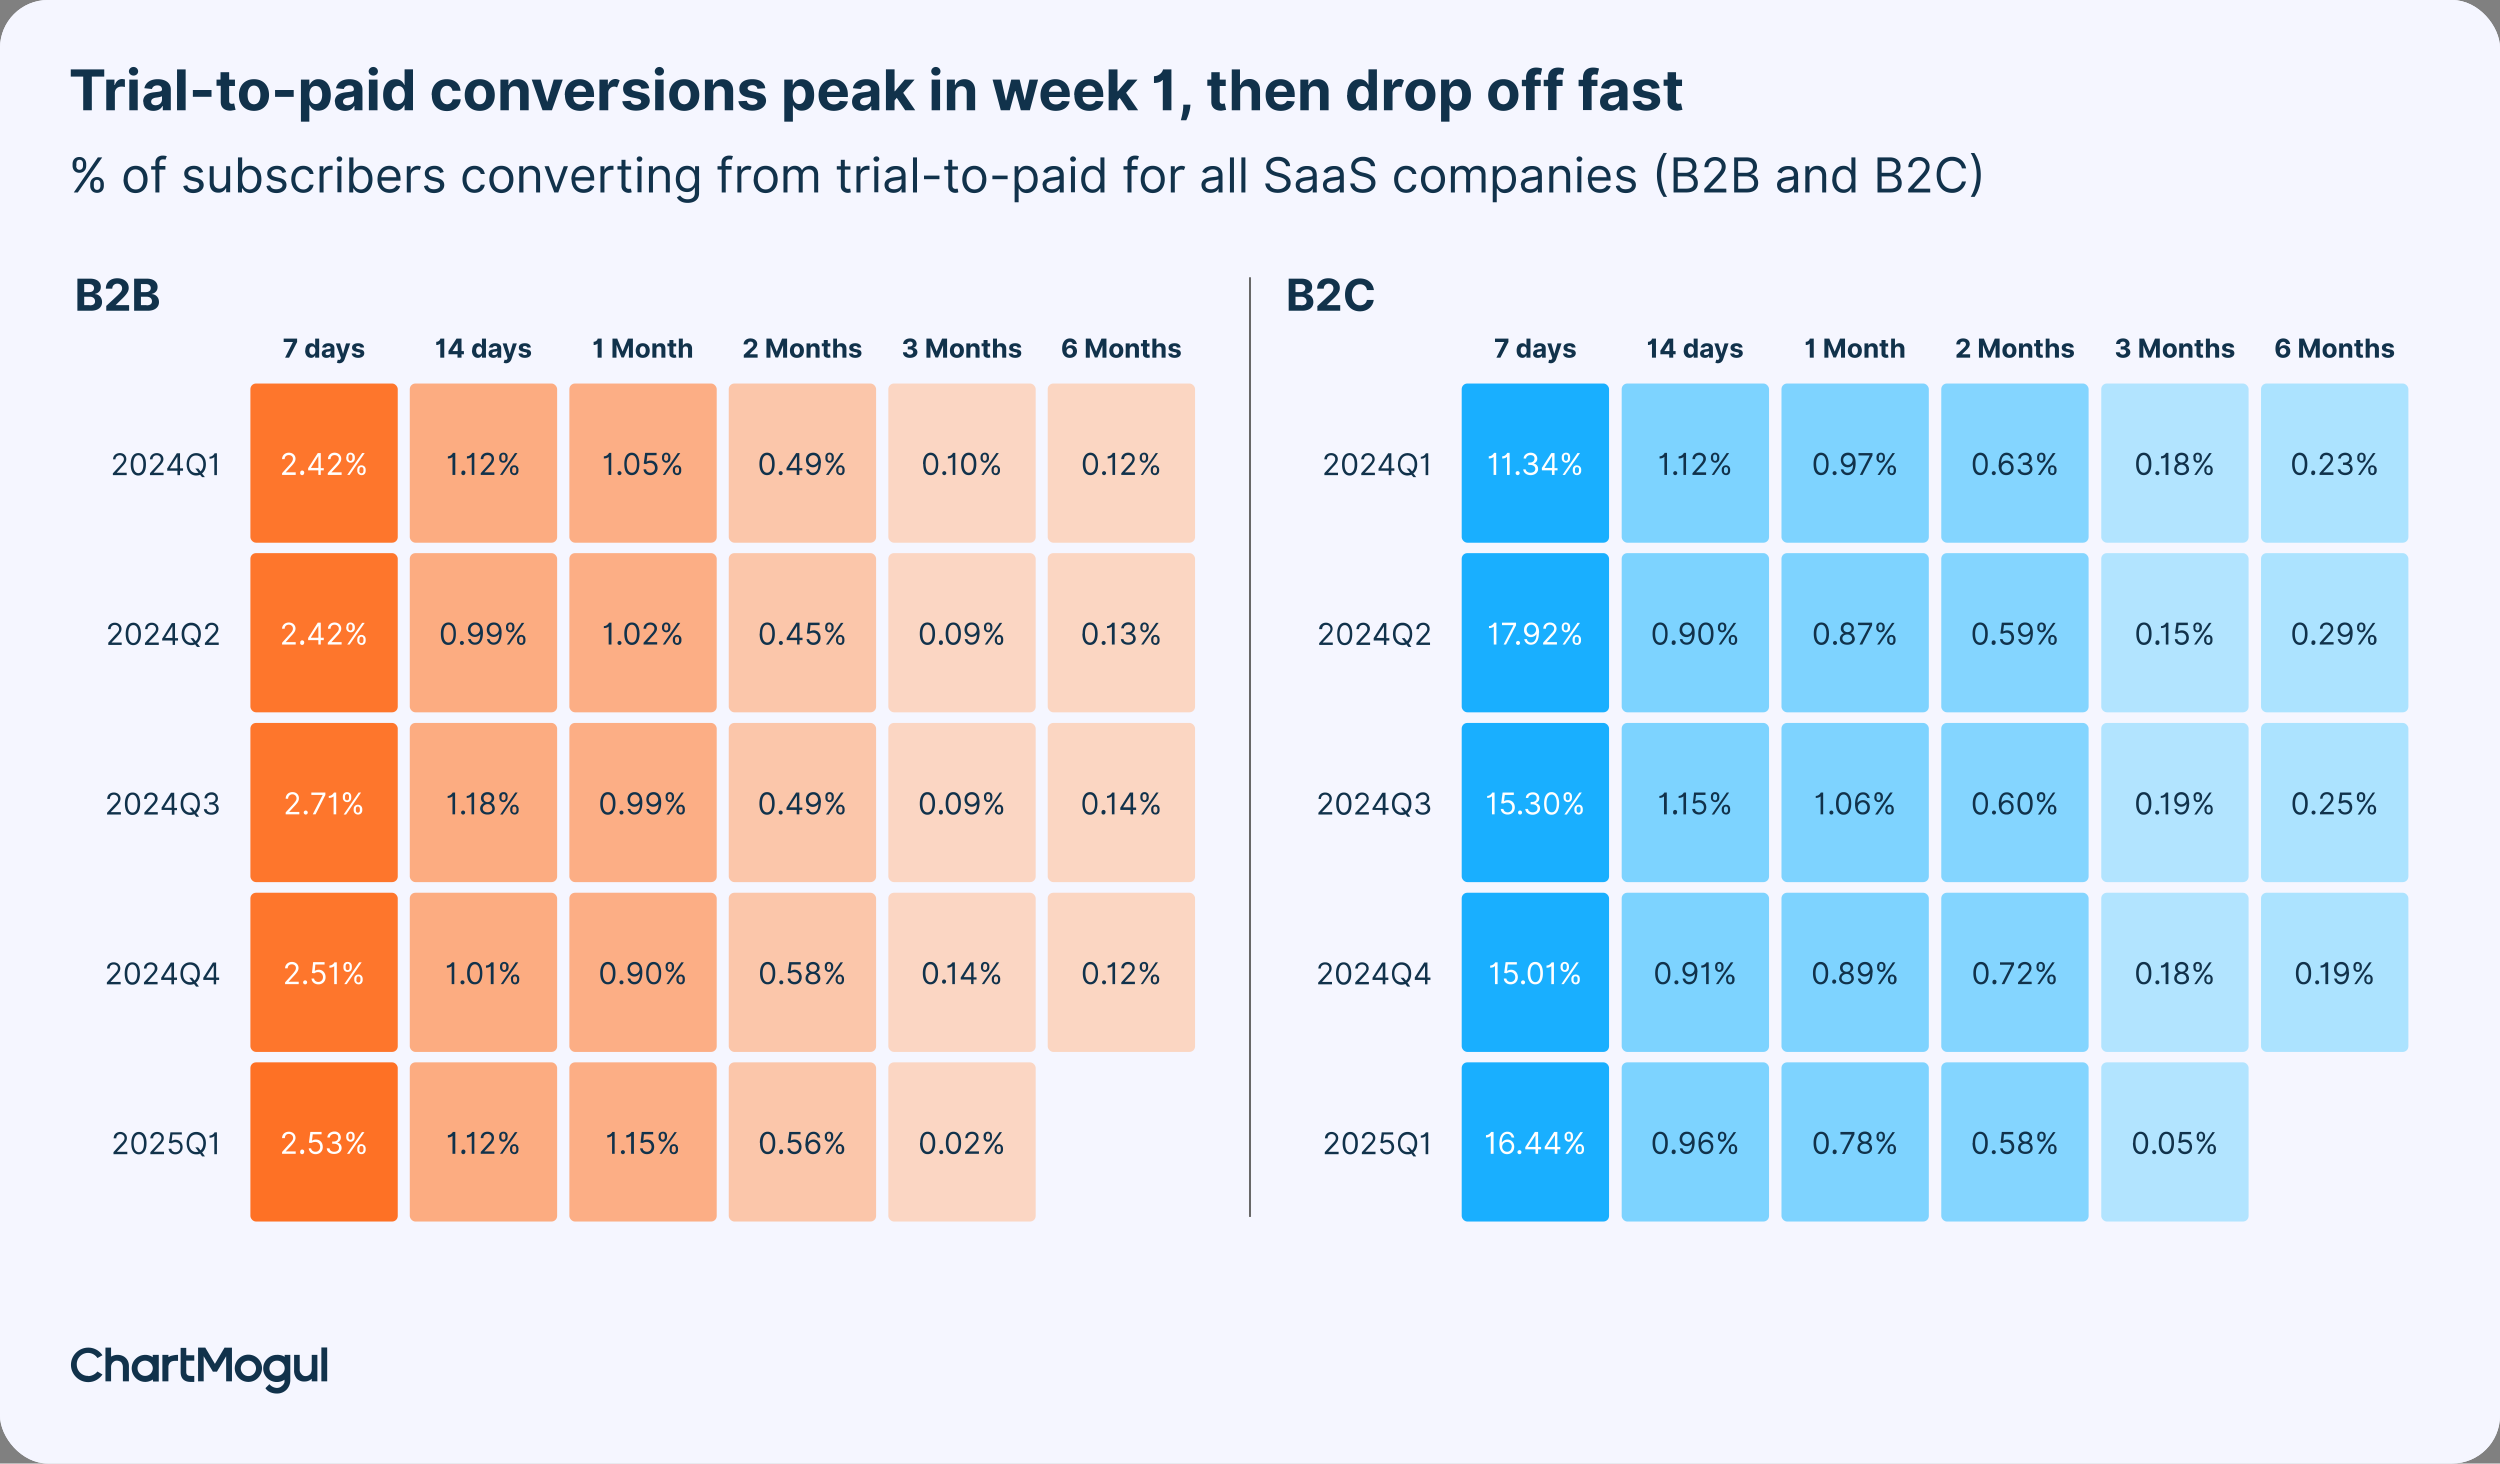 <svg xmlns="http://www.w3.org/2000/svg" id="Layer_2" data-name="Layer 2" viewBox="0 0 1247 730">
  <rect x="0" y="0" width="1247" height="730" fill="#808080" stroke="none"/>
  <defs>
    <style>
      .cls-1{fill:#fbc6aa}.cls-2{fill:#fcae85}.cls-3{fill:#fbd6c3}.cls-4{fill:#b2e4ff}.cls-5{fill:#19afff}.cls-6{fill:#fff}.cls-7{fill:#7ed3ff}.cls-8{fill:#f5f6ff}.cls-10{fill:#fbd6c2}.cls-11{fill:#7dd3ff}.cls-12{fill:#fcac81}.cls-13{fill:#ace3ff}.cls-14{fill:#11324b}.cls-15{fill:#fe762c}.cls-17{fill:#84d5ff}
    </style>
  </defs>
  <g id="Layer_1-2" data-name="Layer 1">
    <rect width="1247" height="730" class="cls-8" rx="23.9" ry="23.9"/>
    <rect width="1247" height="730" class="cls-8" rx="23.9" ry="23.9"/>
    <path d="M44 686.3a5.6 5.6 0 0 1-5.7-5.6 5.6 5.6 0 0 1 10.3-3.3l2.5-1.4a8.4 8.4 0 0 0-7.1-3.8c-4.7 0-8.6 3.9-8.6 8.6s3.9 8.6 8.6 8.6c3 0 5.5-1.5 7.1-3.8l-2.5-1.5a6.1 6.1 0 0 1-4.6 2.3Zm116.3-14.2h2.9V689h-2.9zm-48.3.1-4.8 8.1-4.8-8.1h-3.6V689h2.8v-12.5l4.6 7.7h2l4.6-7.7V689h2.9v-16.8H112zm-19 6.5h3.9V676h-4v-3.7h-2.8v12c0 2.8 1.3 5 5 5h1.8v-3h-1.7c-2 0-2.3-1-2.3-2v-5.5Zm-13.8 3.8v-6.7h-3v1.2a6.2 6.2 0 0 0-3.7-1.2c-3.8 0-6.8 3-6.8 6.7s3 6.8 6.8 6.8c1.4 0 2.6-.5 3.8-1.2v1h2.9v-6.6Zm-6.8 3.8c-2 0-3.8-1.6-3.8-3.8s1.6-3.8 3.8-3.8c2 0 3.8 1.7 3.8 3.8s-1.7 3.8-3.8 3.8Zm51.5 3a6.8 6.8 0 1 1 6.8-6.8c-.1 3.7-3 6.8-6.8 6.8Zm0-10.6c-2 0-3.8 1.7-3.8 3.8s1.7 3.9 3.8 3.9 3.8-1.7 3.8-3.9c0-2-1.7-3.8-3.8-3.8Zm-39.5 1.6a3 3 0 0 0-.4 1.6v7.1h-3v-13.2h3v1.1l1-.5a14 14 0 0 1 3.3-.6h.5v3h-1.5c-.3 0-1 0-1.7.3s-1 .8-1.2 1.2Zm-23 4.7v3.8-3.8Zm-2.8-9.2c-1 0-2.2.3-3.2.9v-4.5h-2.8V689h2.8v-6.6c0-.7 0-1.2.2-1.7.2-.6.5-1 .9-1.3.8-.8 1.9-.7 1.9-.7s1 0 2 .7c.2.3.5.7.7 1.3.2.5.2 1 .2 1.7v6.6h3v-7.6c0-3.4-2.4-5.6-5.7-5.6Zm96.9 0v7.1c0 1.1-.3 2-.8 2.5a3 3 0 0 1-2.3 1c-.8 0-1.5-.3-2-1a3 3 0 0 1-.9-2v-7.6h-2.8v7.6a6 6 0 0 0 1.4 4.3 5 5 0 0 0 3.8 1.4 5 5 0 0 0 3.6-1.4v1.3h2.8v-13.2h-2.8Zm-13.5 0v1a6.6 6.6 0 0 0-3.9-1c-3.7 0-6.8 3-6.8 6.7a6.8 6.8 0 0 0 10.6 5.7v1.2c-.2.8-.7 1.5-1.4 2-.6.6-1.5.9-2.4.9h-.1a5 5 0 0 1-3.6-1.9l-2 2c1 1.7 3.2 2.7 5.7 2.7h.2a6.6 6.6 0 0 0 4.5-1.8 6.9 6.9 0 0 0 2-4.9v-12.6h-2.9Zm-3.8 10.5c-2 0-3.8-1.6-3.8-3.8s1.6-3.8 3.8-3.8 3.8 1.7 3.8 3.8-1.8 3.8-3.8 3.8ZM56.4 236l3.6-3.9c1.2-1.4 1.8-2.1 1.8-3.1 0-1.2-1-1.9-2-1.9-1.3 0-2.2.8-2.2 2h-1.2c0-1.8 1.4-3.1 3.4-3.1s3.2 1.3 3.2 3c0 1.2-.5 2.1-2.4 4.1l-2.4 2.7h5v1.2h-6.9v-1Zm8.8-4.4c0-3.6 1.4-5.6 3.8-5.6s3.8 2 3.8 5.6-1.4 5.6-3.8 5.6-3.8-2-3.8-5.6Zm6.3 0c0-2.9-1-4.5-2.5-4.5s-2.5 1.6-2.5 4.5 1 4.4 2.5 4.4 2.5-1.6 2.5-4.4Zm3.3 4.4 3.6-3.9c1.3-1.4 1.8-2.1 1.8-3.1 0-1.2-.9-1.9-2-1.9-1.3 0-2.1.8-2.1 2h-1.3c0-1.8 1.5-3.1 3.4-3.1s3.3 1.3 3.3 3c0 1.2-.6 2.1-2.5 4.1l-2.4 2.7h5v1.2h-6.8v-1Zm8.6-2.3 4.8-7.6h1.6v7.5h1.5v1.2h-1.5v2.2h-1.3v-2.2h-5.1v-1.1Zm5.1-6-3.7 5.8v.1h3.7v-5.8Zm12.3 8.5 1.4 1.8h-1.4l-1-1.2a6 6 0 0 1-2 .4c-2.7 0-4.7-2.2-4.7-5.6s2-5.6 4.8-5.6 4.8 2.1 4.8 5.6c0 2-.7 3.6-1.9 4.5Zm-2-2.6 1.2 1.5c.9-.7 1.4-1.9 1.4-3.5 0-2.9-1.6-4.4-3.6-4.4s-3.5 1.5-3.5 4.4 1.6 4.3 3.5 4.3c.5 0 .9 0 1.2-.2l-1.6-2H99Zm9.4 3.4h-1.3v-9h-.1c-.2.3-1 .8-2.3.8v-1c1.7 0 2.5-1.6 2.5-1.7h1.2v11Zm-54.3 83.7 3.6-4c1.3-1.3 1.9-2 1.9-3 0-1.2-1-2-2.1-2-1.3 0-2.1.9-2.1 2.1h-1.3c0-1.9 1.5-3.2 3.4-3.2s3.3 1.4 3.3 3c0 1.3-.6 2.2-2.4 4.2l-2.5 2.6v.1h5v1.2H54v-1Zm8.8-4.5c0-3.5 1.4-5.6 3.8-5.6s3.8 2.1 3.8 5.6-1.4 5.6-3.8 5.6-3.8-2-3.8-5.6Zm6.3 0c0-2.8-.9-4.4-2.5-4.4s-2.5 1.6-2.5 4.4 1 4.5 2.5 4.5 2.5-1.6 2.5-4.5Zm3.3 4.5 3.6-4c1.3-1.3 1.9-2 1.9-3 0-1.2-1-2-2-2-1.4 0-2.2.9-2.2 2.1h-1.2c0-1.9 1.4-3.2 3.3-3.2s3.3 1.4 3.3 3c0 1.3-.5 2.2-2.4 4.2l-2.5 2.6v.1h5.1v1.2h-6.9v-1Zm8.7-2.3 4.7-7.6h1.6v7.5h1.5v1.2h-1.5v2.2h-1.2v-2.2h-5.2v-1.1Zm5-6-3.6 5.8H86v-5.8Zm12.3 8.4 1.5 1.9h-1.5l-1-1.3c-.5.3-1.2.4-1.9.4-2.8 0-4.8-2.1-4.8-5.6s2-5.6 4.8-5.6 4.8 2.2 4.8 5.6c0 2-.7 3.7-1.9 4.6Zm-1.9-2.5 1.2 1.5c.8-.7 1.3-2 1.3-3.6 0-2.8-1.5-4.3-3.5-4.3s-3.5 1.5-3.5 4.3 1.5 4.4 3.5 4.4c.4 0 .8 0 1.2-.2l-1.6-2.1h1.4Zm5.8 2.4 3.6-4c1.3-1.3 1.9-2 1.9-3 0-1.2-1-2-2.1-2-1.3 0-2 .9-2 2.1h-1.3c0-1.9 1.4-3.2 3.3-3.2s3.3 1.4 3.3 3c0 1.3-.5 2.2-2.4 4.2l-2.5 2.6v.1h5.1v1.2h-6.9v-1Zm-48.8 84.7 3.6-4c1.3-1.3 1.9-2 1.9-3 0-1.2-1-2-2.1-2-1.3 0-2 .9-2 2.1h-1.3c0-2 1.4-3.2 3.3-3.2s3.3 1.3 3.3 3c0 1.2-.5 2.2-2.4 4.2l-2.5 2.6h5.1v1.2h-6.9v-1Zm8.9-4.5c0-3.5 1.4-5.6 3.8-5.6s3.8 2 3.8 5.6-1.4 5.6-3.8 5.6-3.8-2-3.8-5.6Zm6.3 0c0-2.8-1-4.5-2.5-4.5s-2.5 1.7-2.5 4.5.9 4.4 2.5 4.4 2.5-1.6 2.5-4.4Zm3.3 4.5 3.6-4c1.2-1.3 1.8-2 1.8-3a2 2 0 0 0-2-2c-1.3 0-2.1.9-2.1 2.1h-1.3c0-2 1.5-3.2 3.4-3.2s3.3 1.3 3.3 3c0 1.2-.6 2.2-2.5 4.2l-2.4 2.6h5v1.2H72v-1Zm8.6-2.4 4.8-7.6h1.6v7.6h1.4v1.1H87v2.3h-1.3V404h-5.1v-1Zm5.1-5.9-3.7 5.8h3.7v-5.8Zm12.3 8.4 1.4 1.9h-1.4l-1-1.3c-.6.3-1.3.4-2 .4-2.8 0-4.8-2.1-4.8-5.6s2-5.6 4.8-5.6 4.8 2.1 4.8 5.6a6 6 0 0 1-1.8 4.6Zm-2-2.6 1.2 1.6a5 5 0 0 0 1.4-3.6c0-2.8-1.6-4.4-3.6-4.4s-3.5 1.6-3.5 4.4 1.5 4.4 3.5 4.4l1.2-.2-1.6-2.2h1.4Zm5.9.7h1.3c0 1 1 1.7 2.3 1.7 1.4 0 2.4-.8 2.4-2s-.9-2-2.5-2h-1v-1.1h1c1.3 0 2.2-.8 2.2-2s-.8-1.8-2-1.8-2.2.7-2.2 1.8H102c0-1.7 1.6-3 3.5-3a3 3 0 0 1 3.2 3c0 1.2-.7 2.1-1.8 2.5 1.4.3 2.2 1.3 2.2 2.7 0 1.8-1.5 3-3.6 3s-3.7-1-3.8-2.8ZM53.3 490l3.6-3.9c1.3-1.4 1.9-2.1 1.9-3.1 0-1.2-1-1.9-2.1-1.9-1.3 0-2 .8-2 2h-1.3c0-1.8 1.4-3.1 3.3-3.1s3.3 1.3 3.3 3c0 1.2-.5 2.1-2.4 4.1l-2.5 2.7h5.1v1.2h-6.9v-1Zm8.9-4.4c0-3.6 1.4-5.6 3.8-5.6s3.8 2 3.8 5.6-1.4 5.6-3.8 5.6-3.8-2-3.8-5.6Zm6.3 0c0-2.9-1-4.5-2.5-4.5s-2.5 1.6-2.5 4.5.9 4.4 2.5 4.4 2.5-1.6 2.5-4.4Zm3.3 4.4 3.6-3.9c1.3-1.4 1.8-2.1 1.8-3.1 0-1.2-.9-1.9-2-1.9-1.3 0-2.1.8-2.1 2h-1.3c0-1.8 1.5-3.1 3.4-3.1s3.3 1.3 3.3 3c0 1.2-.6 2.1-2.5 4.1l-2.4 2.7h5v1.2h-6.8v-1Zm8.6-2.3 4.8-7.6h1.6v7.5h1.5v1.2h-1.5v2.2h-1.3v-2.2h-5.1v-1.1Zm5.1-5.9-3.7 5.7v.1h3.7v-5.8Zm12.3 8.3 1.4 2h-1.4l-1-1.3a6 6 0 0 1-2 .4c-2.7 0-4.8-2.2-4.8-5.6s2-5.6 4.9-5.6 4.8 2.1 4.8 5.6c0 2-.7 3.6-2 4.5Zm-2-2.5 1.2 1.5c.9-.7 1.4-1.9 1.4-3.5 0-2.9-1.6-4.4-3.6-4.4s-3.5 1.5-3.5 4.4 1.5 4.3 3.5 4.3c.5 0 .9 0 1.2-.2l-1.6-2H96Zm5.6.1 4.8-7.6h1.6v7.5h1.5v1.2h-1.5v2.2h-1.2v-2.2h-5.2v-1.1Zm5.2-5.9h-.1l-3.6 5.7v.1h3.7v-5.8Zm-50 92.9 3.6-4c1.3-1.3 1.9-2 1.9-3 0-1.2-1-2-2.1-2-1.3 0-2 1-2 2.1h-1.3c0-1.9 1.4-3.2 3.3-3.2s3.3 1.4 3.3 3c0 1.3-.5 2.2-2.4 4.2l-2.5 2.6v.1h5.1v1.2h-6.9v-1Zm8.9-4.5c0-3.5 1.4-5.6 3.8-5.6s3.8 2.1 3.8 5.6-1.4 5.6-3.8 5.6-3.8-2-3.8-5.6Zm6.3 0c0-2.8-1-4.4-2.5-4.4s-2.6 1.6-2.6 4.4 1 4.5 2.6 4.5 2.5-1.6 2.5-4.5Zm3.2 4.5 3.7-4c1.2-1.3 1.8-2 1.8-3a2 2 0 0 0-2-2 2 2 0 0 0-2.1 2.1H75c0-1.9 1.5-3.2 3.4-3.2s3.3 1.4 3.3 3c0 1.3-.6 2.2-2.5 4.2l-2.4 2.6v.1h5v1.2H75v-1Zm9.2-1.7h1.3c0 1 1 1.7 2 1.7 1.4 0 2.4-1 2.4-2.5s-1-2.4-2.4-2.5c-.7 0-1.5.3-2 .6l-1.2-.2.7-5.3h5.7v1.1H86l-.4 3.3c.5-.4 1.3-.7 2-.7 2 0 3.5 1.6 3.5 3.7s-1.6 3.6-3.6 3.6-3.3-1.2-3.4-2.9Zm16.6 1.8 1.4 2h-1.4l-1-1.4c-.6.3-1.2.4-2 .4-2.7 0-4.7-2.1-4.7-5.6s2-5.6 4.8-5.6 4.8 2.2 4.8 5.6c0 2-.7 3.7-1.9 4.6Zm-2-2.5 1.2 1.5c.9-.7 1.4-2 1.4-3.6 0-2.8-1.6-4.3-3.6-4.3s-3.5 1.5-3.5 4.3 1.6 4.4 3.5 4.4c.5 0 .9 0 1.2-.2l-1.6-2.1H99Zm9.4 3.4h-1.3v-9h-.1c-.2.3-1 .8-2.3.8v-1.1c1.7 0 2.5-1.5 2.5-1.6h1.2v10.9Zm421.6-401.8c0-3.2 1.5-5.1 3.9-5.1 1.9 0 3.2 1.2 3.4 2.8h-2c-.2-.7-.7-1.1-1.4-1.1-1.2 0-1.9 1.1-1.9 3 .5-.8 1.4-1.3 2.5-1.3 1.6 0 2.9 1.2 2.9 3 0 2-1.5 3.3-3.6 3.3-2 0-3.8-1.2-3.8-4.6Zm5.4 1.4c0-1-.7-1.7-1.6-1.7s-1.6.8-1.6 1.7c0 .9.7 1.6 1.6 1.6s1.6-.7 1.6-1.6Zm8.9-6.3 2.6 6.3h.1l2.6-6.4h2.5v9.5h-2v-6.2l-2.5 6.1h-1.3l-2.4-6.1h-.1v6.2h-2v-9.5h2.5Zm9.2 5.9c0-2.2 1.4-3.7 3.5-3.7s3.5 1.5 3.5 3.7-1.3 3.6-3.5 3.6-3.5-1.4-3.5-3.6Zm5 0c0-1.3-.5-2.2-1.5-2.2s-1.5 1-1.5 2.1.5 2.2 1.5 2.2 1.5-1 1.5-2.2Zm5.2 3.5h-2v-7.1h2v1.2c.4-.8 1.1-1.3 2.2-1.3 1.5 0 2.4 1 2.4 2.7v4.5h-2v-4.2c0-.9-.4-1.4-1.2-1.4s-1.3.6-1.4 1.5v4Zm9.9-5.6h-1.3v3.4c0 .6.3.7.7.7h.5l.3 1.4-1.1.2c-1.4 0-2.4-.7-2.4-2v-3.8h-1v-1.4h1v-1.7h2v1.7h1.3v1.4Zm3.4 5.6h-2v-9.5h2v3.6c.4-.8 1-1.3 2.2-1.3 1.5 0 2.4 1 2.4 2.7v4.5h-2v-4.2c0-.9-.4-1.4-1.2-1.4s-1.4.6-1.4 1.5v4Zm10.2-5c0-.4-.4-.8-1.1-.8-.6 0-1 .3-1 .7 0 .3.1.6.8.7l1.3.3c1.4.2 2 .9 2 1.9 0 1.4-1.3 2.3-3.1 2.3s-3-.8-3.2-2.2h2c0 .5.5.8 1.2.8s1.1-.3 1.1-.7c0-.4-.2-.6-.9-.7l-1.2-.3c-1.4-.3-2-1-2-2 0-1.4 1.1-2.2 3-2.2s2.8.8 3 2.1l-1.8.1Z" class="cls-14"/>
    <rect width="73.5" height="79.4" x="522.6" y="191.3" class="cls-10" rx="2.8" ry="2.8"/>
    <path d="M540.1 231.4c0-3.5 1.5-5.6 3.8-5.6s3.8 2 3.8 5.6-1.4 5.6-3.8 5.6-3.8-2-3.8-5.6Zm6.4 0c0-2.8-1-4.4-2.6-4.4s-2.5 1.6-2.5 4.4 1 4.4 2.5 4.4 2.6-1.6 2.6-4.4Zm3.2 4.6a1 1 0 1 1 2 0 1 1 0 0 1-2 0Zm6.5.9h-1.3v-9h-.1c-.2.3-1 .8-2.3.8v-1.1c1.7 0 2.5-1.5 2.5-1.7h1.2v11Zm3.1-.9 3.6-4c1.3-1.4 1.9-2.2 1.9-3.2 0-1.1-1-1.8-2.1-1.8-1.3 0-2 .8-2 2h-1.4c0-1.9 1.5-3.2 3.4-3.2s3.3 1.3 3.3 3c0 1.2-.6 2.2-2.4 4.2l-2.5 2.6h5v1.3h-6.8v-1Zm9.2-8c0-1.2.8-2.2 2.2-2.2s2 1 2 2.2v.6c0 1.2-.7 2.2-2 2.2s-2.2-1-2.2-2.2v-.6Zm8-2h1.1l-7.5 10.9H569l7.5-11Zm-6.9 2.6c0 .6.3 1.3 1 1.3s1-.7 1-1.3v-.6c0-.7-.2-1.3-1-1.3s-1 .6-1 1.3v.6Zm4.4 5.6c0-1.1.7-2.1 2-2.1s2.2 1 2.2 2.1v.6c0 1.2-.8 2.2-2.1 2.2s-2.1-1-2.1-2.2v-.6Zm1 .6c0 .7.3 1.3 1 1.3s1.1-.6 1.1-1.3v-.6c0-.6-.3-1.2-1-1.2s-1 .6-1 1.2v.6Z" class="cls-14"/>
    <rect width="73.5" height="79.4" x="522.6" y="275.9" class="cls-10" rx="2.8" ry="2.8"/>
    <path d="M540 316c0-3.5 1.3-5.5 3.7-5.5s3.8 2 3.8 5.6-1.4 5.6-3.8 5.6-3.8-2-3.8-5.6Zm6.2 0c0-2.8-1-4.4-2.5-4.4s-2.5 1.6-2.5 4.5 1 4.4 2.5 4.4 2.5-1.6 2.5-4.4Zm3.3 4.7a1 1 0 1 1 2 0 1 1 0 0 1-2 0Zm6.5.8h-1.4v-9c-.2.3-1.1.8-2.4.8v-1c1.7 0 2.5-1.6 2.6-1.7h1.2v11Zm3-2.7h1.4c0 1 1 1.7 2.4 1.7s2.4-.8 2.4-2-1-2-2.6-2h-.9v-1.1h.9c1.3 0 2.2-.8 2.2-2s-.8-1.8-2-1.8c-1.1 0-2.2.7-2.2 1.8h-1.3c0-1.7 1.6-3 3.5-3 2 0 3.3 1.5 3.3 3 0 1.2-.7 2.1-1.8 2.5 1.3.3 2.2 1.3 2.2 2.7 0 1.8-1.6 3-3.7 3s-3.6-1-3.7-2.8Zm9.8-6.1c0-1.2.7-2.2 2-2.2s2.2 1 2.2 2.2v.6c0 1.1-.8 2.1-2.1 2.1s-2.1-1-2.1-2.1v-.6Zm7.9-2h1.2l-7.5 10.8h-1.2l7.5-10.9Zm-6.9 2.6c0 .6.3 1.2 1 1.2s1.1-.6 1.1-1.3v-.5c0-.7-.3-1.3-1-1.3s-1 .6-1 1.3v.6Zm4.4 5.6c0-1.2.8-2.2 2.1-2.2s2.1 1 2.1 2.2v.6c0 1.2-.7 2.2-2 2.2s-2.2-1-2.2-2.2v-.6Zm1 .6c0 .7.4 1.3 1.1 1.3s1-.7 1-1.3v-.6c0-.6-.2-1.3-1-1.3s-1 .7-1 1.3v.6Z" class="cls-14"/>
    <rect width="73.5" height="79.4" x="522.6" y="360.6" class="cls-10" rx="2.8" ry="2.8"/>
    <path d="M539.9 400.8c0-3.6 1.4-5.7 3.8-5.7s3.7 2.1 3.7 5.6-1.3 5.7-3.7 5.7-3.8-2-3.8-5.6Zm6.3 0c0-2.9-1-4.5-2.5-4.5s-2.6 1.6-2.6 4.5 1 4.4 2.6 4.4 2.5-1.6 2.5-4.4Zm3.3 4.5a1 1 0 1 1 1.9 0 1 1 0 0 1-2 0Zm6.5.9h-1.4v-9h-.1c-.2.3-1 .8-2.3.8v-1c1.7 0 2.5-1.6 2.5-1.7h1.2v10.9Zm2.8-3.3 4.8-7.6h1.6v7.5h1.5v1.2h-1.5v2.2h-1.3V404h-5.1v-1.1Zm5.1-6-3.7 5.8h3.7V397Zm4.9.4c0-1.2.8-2.2 2.1-2.2s2.1 1 2.1 2.2v.6c0 1.2-.7 2.2-2 2.2s-2.2-1-2.2-2.2v-.6Zm7.9-2h1.2l-7.5 11h-1.2l7.5-11Zm-6.8 2.6c0 .7.3 1.3 1 1.3s1-.6 1-1.3v-.6c0-.6-.2-1.2-1-1.2s-1 .6-1 1.2v.6Zm4.3 5.7c0-1.2.8-2.2 2.2-2.2s2 1 2 2.2v.6c0 1.1-.7 2.1-2 2.1s-2.2-1-2.2-2.1v-.6Zm1.1.6c0 .6.3 1.2 1 1.2s1-.6 1-1.2v-.6c0-.7-.2-1.3-1-1.3s-1 .6-1 1.3v.6Z" class="cls-14"/>
    <rect width="73.5" height="79.4" x="522.6" y="445.3" class="cls-10" rx="2.8" ry="2.8"/>
    <path d="M540.1 485.4c0-3.5 1.5-5.6 3.8-5.6s3.8 2 3.8 5.6-1.4 5.6-3.8 5.6-3.8-2-3.8-5.6Zm6.4 0c0-2.8-1-4.4-2.6-4.4s-2.5 1.6-2.5 4.4 1 4.5 2.5 4.5 2.6-1.6 2.6-4.5Zm3.2 4.6a1 1 0 1 1 2 0 1 1 0 0 1-2 0Zm6.5.9h-1.3v-9h-.1c-.2.3-1 .8-2.3.8v-1.1c1.7 0 2.5-1.5 2.5-1.6h1.2v10.9Zm3.1-.9 3.6-4c1.3-1.4 1.9-2.1 1.9-3.2s-1-1.8-2.1-1.8c-1.3 0-2 .8-2 2h-1.4c0-1.9 1.5-3.2 3.4-3.2s3.3 1.3 3.3 3c0 1.2-.6 2.2-2.4 4.2l-2.5 2.6v.1h5v1.2h-6.8v-1Zm9.2-8c0-1.2.8-2.2 2.2-2.2s2 1 2 2.2v.6c0 1.2-.7 2.2-2 2.2s-2.2-1-2.2-2.2v-.6Zm8-2h1.1l-7.5 10.9H569l7.5-11Zm-6.9 2.6c0 .6.3 1.3 1 1.3s1-.7 1-1.3v-.6c0-.7-.2-1.3-1-1.3s-1 .7-1 1.3v.6Zm4.4 5.6c0-1.1.7-2.1 2-2.1s2.2 1 2.2 2.1v.6c0 1.2-.8 2.2-2.1 2.2s-2.1-1-2.1-2.2v-.6Zm1 .6c0 .7.3 1.3 1 1.3s1.1-.6 1.1-1.3v-.6c0-.6-.3-1.2-1-1.2s-1 .6-1 1.3v.5ZM146 170.6h-4.5v-1.7h6.7v1.7l-4 7.8h-2l3.9-7.8Zm6.3 4.2c0-2.4 1.3-3.6 2.9-3.6a2 2 0 0 1 2 1.3v-3.6h2v9.5h-2v-1.2c-.3.6-.9 1.3-2 1.3-1.7 0-3-1.3-3-3.7Zm5 0c0-1.2-.6-2-1.5-2s-1.5.8-1.5 2 .5 2.1 1.5 2.1 1.5-.8 1.5-2Zm3.2 1.6c0-1.6 1.2-2 2.6-2.2 1.3-.1 1.8-.2 1.8-.6 0-.6-.4-1-1-1-.8 0-1.2.4-1.3.8l-1.9-.1c.3-1.3 1.4-2.1 3.1-2.1 1.6 0 3 .7 3 2.4v4.8H165v-1c-.4.7-1.1 1.1-2.2 1.1-1.3 0-2.3-.7-2.3-2.1Zm4.4-.6v-.7c-.3.2-1 .3-1.4.3-.7.1-1.1.4-1.1 1s.4.7 1 .7c.9 0 1.5-.5 1.5-1.3Zm3.1 5.2.5-1.6c.7.2 1.2.2 1.4-.5l.2-.3-2.6-7.3h2.1l1.5 5.2 1.5-5.2h2.1l-2.8 7.9c-.4 1.1-1.2 2-2.7 2a3 3 0 0 1-1.1-.3Zm11.8-7.6c0-.4-.5-.8-1.2-.8-.6 0-1 .3-1 .7 0 .3.2.6.8.7l1.3.3c1.4.2 2 .9 2 1.9 0 1.4-1.2 2.3-3 2.3s-3.1-.8-3.3-2.2h2c0 .5.5.8 1.2.8s1.2-.3 1.2-.7c0-.4-.3-.6-1-.7l-1.2-.3c-1.3-.3-2-1-2-2 0-1.4 1.2-2.2 3-2.2s2.9.8 3 2.1l-1.8.1Z" class="cls-14"/>
    <rect width="73.5" height="79.4" x="124.9" y="191.3" class="cls-15" rx="2.8" ry="2.8"/>
    <path d="m140.7 236 3.6-4c1.3-1.4 1.8-2.2 1.8-3.2 0-1.1-.9-1.8-2-1.8-1.3 0-2.1.8-2.1 2h-1.3c0-1.9 1.5-3.2 3.4-3.2s3.3 1.3 3.3 3c0 1.2-.6 2.2-2.5 4.2l-2.4 2.6h5v1.3h-6.8v-1Zm9.1 0a1 1 0 1 1 1.9 0 1 1 0 0 1-2 0Zm3.9-2.5 4.8-7.5h1.5v7.5h1.5v1.1H160v2.3h-1.2v-2.3h-5.1v-1Zm5-5.9-3.6 5.8h3.7v-5.8Zm4.8 8.4 3.6-4c1.3-1.4 1.9-2.2 1.9-3.2 0-1.1-1-1.8-2.1-1.8-1.3 0-2 .8-2 2h-1.3c0-1.9 1.4-3.2 3.3-3.2s3.3 1.3 3.3 3c0 1.2-.5 2.2-2.4 4.2l-2.5 2.6h5.1v1.3h-6.9v-1Zm9.3-8c0-1.2.7-2.2 2-2.2s2.2 1 2.2 2.2v.6c0 1.2-.8 2.2-2.1 2.2s-2.2-1-2.2-2.2v-.6Zm7.8-2h1.3l-7.5 10.9h-1.2l7.5-11Zm-6.8 2.6c0 .6.3 1.3 1 1.3s1-.7 1-1.3v-.6c0-.7-.2-1.3-1-1.3s-1 .6-1 1.3v.6Zm4.4 5.6c0-1.1.8-2.1 2.1-2.1s2.1 1 2.1 2.1v.6c0 1.2-.7 2.2-2 2.2s-2.2-1-2.2-2.2v-.6Zm1 .6c0 .7.4 1.3 1.1 1.3s1-.6 1-1.3v-.6c0-.6-.2-1.2-1-1.2s-1 .6-1 1.2v.6Z" class="cls-6"/>
    <rect width="73.5" height="79.4" x="124.9" y="275.9" class="cls-15" rx="2.8" ry="2.8"/>
    <path d="m140.7 320.6 3.6-4c1.3-1.4 1.8-2 1.8-3.1s-.9-1.9-2-1.9c-1.3 0-2.1.8-2.1 2h-1.3c0-1.8 1.5-3.1 3.4-3.1s3.3 1.3 3.3 3c0 1.2-.6 2.1-2.5 4.1l-2.4 2.7h5v1.2h-6.8v-1Zm9.1.1a1 1 0 1 1 1.9 0 1 1 0 0 1-2 0Zm3.9-2.5 4.8-7.6h1.5v7.5h1.5v1.2H160v2.2h-1.2v-2.2h-5.1v-1Zm5-5.9-3.6 5.7v.1h3.7v-5.8Zm4.8 8.3 3.6-4c1.3-1.4 1.9-2 1.9-3.1s-1-1.9-2.1-1.9c-1.3 0-2 .8-2 2h-1.3c0-1.8 1.4-3.1 3.3-3.1s3.3 1.3 3.3 3c0 1.2-.5 2.1-2.4 4.1l-2.5 2.7h5.1v1.2h-6.9v-1Zm9.3-7.9c0-1.2.7-2.2 2-2.2s2.2 1 2.2 2.2v.6c0 1.1-.8 2.1-2.1 2.1s-2.2-1-2.2-2.1v-.6Zm7.8-2h1.3l-7.5 10.8h-1.2l7.5-10.9Zm-6.8 2.6c0 .6.3 1.2 1 1.2s1-.6 1-1.3v-.5c0-.7-.2-1.3-1-1.3s-1 .6-1 1.3v.6Zm4.4 5.6c0-1.2.8-2.2 2.1-2.2s2.1 1 2.1 2.2v.6c0 1.2-.7 2.2-2 2.2s-2.2-1-2.2-2.2v-.6Zm1 .6c0 .7.4 1.3 1.1 1.3s1-.7 1-1.3v-.6c0-.6-.2-1.3-1-1.3s-1 .7-1 1.3v.6Z" class="cls-6"/>
    <rect width="73.5" height="79.4" x="124.9" y="360.6" class="cls-15" rx="2.8" ry="2.8"/>
    <path d="m142.5 405.2 3.6-3.9c1.2-1.4 1.8-2.1 1.8-3.1a2 2 0 0 0-2-2c-1.3 0-2.2 1-2.2 2.2h-1.2c0-2 1.4-3.3 3.4-3.3s3.2 1.4 3.2 3c0 1.3-.5 2.2-2.4 4.2l-2.4 2.6v.1h5v1.2h-6.8v-1Zm9 .1a1 1 0 1 1 2 0 1 1 0 0 1-2 0Zm9.4-8.7v-.1h-5.6v-1.2h7v1.2l-4.9 9.7H156l4.9-9.6Zm6.8 9.6h-1.3v-9c-.2.3-1.1.8-2.4.8v-1c1.7 0 2.5-1.6 2.6-1.7h1.1v10.9Zm3.3-8.9c0-1.2.8-2.2 2.1-2.2s2.1 1 2.1 2.2v.6c0 1.2-.7 2.2-2 2.2s-2.2-1-2.2-2.2v-.6Zm7.9-2h1.2l-7.5 11h-1.2l7.5-11Zm-6.8 2.6c0 .7.2 1.3 1 1.3s1-.6 1-1.3v-.6c0-.6-.2-1.2-1-1.2s-1 .6-1 1.2v.6Zm4.3 5.7c0-1.2.8-2.2 2.1-2.2s2.2 1 2.2 2.2v.6c0 1.1-.8 2.1-2.1 2.1s-2.2-1-2.2-2.1v-.6Zm1.1.6c0 .6.3 1.2 1 1.2s1-.6 1-1.2v-.6c0-.7-.2-1.3-1-1.3s-1 .6-1 1.3v.6Z" class="cls-6"/>
    <rect width="73.5" height="79.4" x="124.9" y="445.3" class="cls-15" rx="2.8" ry="2.8"/>
    <path d="m142.2 490 3.6-4c1.2-1.4 1.8-2.1 1.8-3.2s-.9-1.8-2-1.8c-1.3 0-2.1.8-2.1 2h-1.3c0-1.9 1.5-3.2 3.4-3.2s3.3 1.3 3.3 3c0 1.2-.6 2.2-2.5 4.2l-2.4 2.6v.1h5v1.2h-6.8v-1Zm9 0a1 1 0 1 1 2 0 1 1 0 0 1-2 0Zm4.2-1.9h1.3c0 1 1 1.7 2.1 1.7 1.3 0 2.3-1 2.3-2.4s-1-2.5-2.4-2.5a3 3 0 0 0-1.9.6l-1.2-.2.6-5.4h5.7v1.2h-4.6l-.3 3.2a4 4 0 0 1 2-.6c2 0 3.4 1.6 3.4 3.7s-1.5 3.6-3.6 3.6c-1.9 0-3.3-1.2-3.4-2.9Zm12.6 2.8h-1.3v-9c-.2.3-1.1.8-2.4.8v-1.1c1.7 0 2.5-1.5 2.5-1.6h1.2v10.9Zm3.3-8.9c0-1.2.7-2.2 2.1-2.2s2.1 1 2.1 2.2v.6c0 1.2-.7 2.2-2.1 2.2s-2.1-1-2.1-2.2v-.6Zm7.9-2h1.2l-7.5 10.9h-1.2l7.5-11Zm-6.8 2.6c0 .6.2 1.3 1 1.3s1-.7 1-1.3v-.6c0-.7-.3-1.3-1-1.3s-1 .7-1 1.3v.6Zm4.3 5.6c0-1.1.8-2.1 2.1-2.1s2.1 1 2.1 2.1v.6c0 1.2-.7 2.2-2 2.2s-2.2-1-2.2-2.2v-.6Zm1 .6c0 .7.4 1.3 1.1 1.3s1-.6 1-1.3v-.6c0-.6-.2-1.2-1-1.2s-1 .6-1 1.3v.5Z" class="cls-6"/>
    <rect width="73.5" height="79.4" x="124.9" y="529.9" fill="#fe7125" rx="2.8" ry="2.8"/>
    <path d="m140.7 574.6 3.6-4c1.3-1.3 1.9-2 1.9-3 0-1.2-1-2-2.1-2-1.3 0-2 .9-2 2.1h-1.4c0-2 1.5-3.2 3.4-3.2s3.3 1.3 3.3 3c0 1.2-.6 2.2-2.4 4.2l-2.5 2.6h5v1.2h-6.8v-1Zm9.1.1a1 1 0 1 1 1.9 0 1 1 0 0 1-2 0Zm4.2-1.9h1.2c.1 1 1 1.7 2.2 1.7 1.3 0 2.3-1 2.3-2.4s-1-2.5-2.4-2.5c-.7 0-1.5.2-2 .5l-1.2-.1.7-5.4h5.6v1.2H156l-.4 3.2c.5-.4 1.2-.6 2-.6 2 0 3.4 1.5 3.4 3.7s-1.5 3.6-3.6 3.6c-1.8 0-3.3-1.2-3.4-3Zm9 0h1.4c0 1 1 1.7 2.3 1.7 1.4 0 2.4-.8 2.4-2s-.9-2-2.6-2h-.8v-1.1h.8c1.3 0 2.2-.8 2.2-2s-.7-1.8-2-1.8c-1 0-2.1.7-2.2 1.8h-1.2c0-1.7 1.6-3 3.5-3a3 3 0 0 1 3.2 3c0 1.2-.7 2.1-1.8 2.5 1.4.3 2.2 1.3 2.2 2.7 0 1.8-1.6 3-3.7 3s-3.6-1-3.7-2.8Zm9.7-6.1c0-1.2.8-2.2 2.2-2.2s2 1 2 2.2v.6c0 1.2-.7 2.2-2 2.2s-2.2-1-2.2-2.2v-.6Zm8-2h1.1l-7.5 10.8h-1.2l7.5-10.9Zm-6.9 2.5c0 .7.3 1.3 1 1.3s1-.6 1-1.3v-.5c0-.7-.2-1.3-1-1.3s-1 .6-1 1.3v.5Zm4.4 5.7c0-1.2.7-2.2 2-2.2s2.2 1 2.2 2.2v.6c0 1.2-.8 2.2-2.1 2.2s-2.1-1-2.1-2.2v-.6Zm1 .6c0 .7.3 1.3 1 1.3s1.1-.6 1.1-1.3v-.6c0-.7-.2-1.3-1-1.3s-1 .6-1 1.3v.6Z" class="cls-6"/>
    <path d="M221.6 178.4h-2v-7c-.3.3-1 .7-2 .7v-1.6c1.2 0 2-1 2-1.6h2v9.5Zm2.1-3.3 4-6.2h2.5v6.2h1.2v1.6h-1.2v1.7h-2v-1.7h-4.5v-1.6Zm4.6-4-2.6 4h2.6v-4Zm7.2 3.7c0-2.4 1.3-3.6 2.8-3.6a2 2 0 0 1 2 1.3h.1v-3.6h2v9.5h-2v-1.2c-.3.6-1 1.3-2 1.3-1.7 0-3-1.3-3-3.7Zm5 0c0-1.2-.6-2-1.5-2s-1.5.8-1.5 2 .5 2.1 1.5 2.1 1.4-.8 1.4-2Zm3.2 1.6c0-1.6 1.2-2 2.6-2.2 1.2-.1 1.7-.2 1.7-.6 0-.6-.3-1-1-1s-1.1.4-1.3.8l-1.8-.1c.3-1.3 1.4-2.1 3.1-2.1 1.6 0 3 .7 3 2.4v4.8h-1.8v-1h-.1c-.3.7-1 1.1-2 1.1-1.4 0-2.4-.7-2.4-2.1Zm4.4-.6v-.7c-.3.2-1 .3-1.4.3-.7.1-1.2.4-1.2 1s.5.7 1 .7c1 0 1.5-.5 1.5-1.3Zm3.1 5.2.5-1.6c.7.2 1.1.2 1.4-.5l.1-.3-2.5-7.3h2l1.5 5.2h.1l1.5-5.2h2l-2.7 7.9c-.4 1.1-1.3 2-2.7 2a3 3 0 0 1-1.2-.3Zm11.8-7.6c-.1-.4-.5-.8-1.2-.8-.6 0-1 .3-1 .7 0 .3.2.6.8.7l1.3.3c1.4.2 2 .9 2 1.9 0 1.4-1.3 2.3-3.1 2.3s-3-.8-3.2-2.2h2c0 .5.5.8 1.2.8s1.1-.3 1.1-.7c0-.4-.2-.6-.9-.7l-1.2-.3c-1.4-.3-2-1-2-2 0-1.4 1.1-2.2 3-2.2s2.8.8 3 2.1l-1.8.1Z" class="cls-14"/>
    <rect width="73.5" height="79.4" x="204.4" y="191.3" class="cls-12" rx="2.8" ry="2.8"/>
    <path d="M227 236.9h-1.3v-9c-.2.3-1 .8-2.3.8v-1.1c1.6 0 2.4-1.5 2.5-1.7h1.2v11Zm3.2-.9a1 1 0 1 1 1.9 0 1 1 0 0 1-2 0Zm6.4.9h-1.3v-9c-.2.3-1.1.8-2.4.8v-1.1c1.7 0 2.5-1.5 2.6-1.7h1.1v11Zm3.2-.9 3.6-4c1.2-1.4 1.8-2.2 1.8-3.2 0-1.1-.9-1.8-2-1.8-1.3 0-2.1.8-2.1 2h-1.3c0-1.9 1.4-3.2 3.4-3.2s3.2 1.3 3.2 3c0 1.2-.5 2.2-2.4 4.2l-2.4 2.6h5v1.3h-6.8v-1Zm9.2-8c0-1.2.7-2.2 2.1-2.2s2.1 1 2.1 2.2v.6c0 1.2-.7 2.2-2.1 2.2s-2.1-1-2.1-2.2v-.6Zm7.9-2h1.2l-7.5 10.9h-1.2l7.5-11Zm-6.8 2.6c0 .6.2 1.3 1 1.3s1-.7 1-1.3v-.6c0-.7-.2-1.3-1-1.3s-1 .6-1 1.3v.6Zm4.3 5.6c0-1.1.8-2.1 2.1-2.1s2.1 1 2.1 2.1v.6c0 1.2-.7 2.2-2 2.2s-2.2-1-2.2-2.2v-.6Zm1 .6c0 .7.4 1.3 1.1 1.3s1-.6 1-1.3v-.6c0-.6-.2-1.2-1-1.2s-1 .6-1 1.2v.6Z" class="cls-14"/>
    <rect width="73.5" height="79.4" x="204.4" y="275.9" class="cls-12" rx="2.8" ry="2.8"/>
    <path d="M219.9 316c0-3.5 1.4-5.5 3.8-5.5s3.7 2 3.7 5.6-1.3 5.6-3.8 5.6-3.7-2-3.7-5.6Zm6.3 0c0-2.8-1-4.4-2.5-4.4s-2.5 1.6-2.5 4.5.9 4.4 2.5 4.4 2.5-1.6 2.5-4.4Zm3.2 4.7a1 1 0 1 1 2 0 1 1 0 0 1-2 0Zm11.5-5.1c0 4-1.5 6-4 6a3.3 3.3 0 0 1-3.4-2.8h1.3c.3 1 1 1.7 2.1 1.7 1.7 0 2.7-1.5 2.7-4.2-.6.9-1.6 1.4-2.7 1.4-2 0-3.5-1.5-3.5-3.6s1.5-3.7 3.7-3.6c1.8 0 3.8 1.1 3.8 5.1Zm-6.2-1.5c0 1.4 1 2.5 2.3 2.5s2.4-1.2 2.4-2.5-1-2.5-2.3-2.5-2.4 1.1-2.4 2.5Zm15.5 1.5c0 4-1.5 6-4 6a3.3 3.3 0 0 1-3.3-2.8h1.3a2 2 0 0 0 2 1.7c1.7 0 2.8-1.5 2.8-4.2h-.1c-.6.9-1.6 1.4-2.7 1.4-1.9 0-3.4-1.5-3.4-3.6s1.4-3.7 3.6-3.6c1.8 0 3.8 1.1 3.8 5.1Zm-6.1-1.5c0 1.4 1 2.5 2.3 2.5s2.4-1.2 2.4-2.5-1-2.5-2.4-2.5-2.3 1.1-2.3 2.5Zm8.3-1.4c0-1.2.8-2.2 2.2-2.2s2 1 2 2.2v.6c0 1.1-.7 2.1-2 2.1s-2.2-1-2.2-2.1v-.6Zm8-2h1.1l-7.5 10.8h-1.2l7.5-10.9Zm-6.9 2.6c0 .6.3 1.2 1 1.2s1-.6 1-1.3v-.5c0-.7-.2-1.3-1-1.3s-1 .6-1 1.3v.6Zm4.4 5.6c0-1.2.7-2.2 2.1-2.2s2.1 1 2.1 2.2v.6c0 1.2-.7 2.2-2.1 2.2s-2.1-1-2.1-2.2v-.6Zm1 .6c0 .7.3 1.3 1.1 1.3s1-.7 1-1.3v-.6c0-.6-.2-1.3-1-1.3s-1 .7-1 1.3v.6Z" class="cls-14"/>
    <rect width="73.5" height="79.4" x="204.4" y="360.6" class="cls-12" rx="2.8" ry="2.8"/>
    <path d="M227 406.2h-1.3v-9h-.1c-.2.3-1 .8-2.3.8v-1c1.6 0 2.4-1.6 2.5-1.7h1.2v10.9Zm3-.9a1 1 0 1 1 2 0 1 1 0 0 1-2 0Zm6.6.9h-1.4v-9c-.2.3-1.1.8-2.4.8v-1c1.7 0 2.5-1.6 2.6-1.7h1.1v10.9Zm2.9-2.9c0-1.4.9-2.5 2-2.8-1-.3-1.6-1.3-1.6-2.4 0-1.7 1.3-3 3.3-3s3.3 1.3 3.3 3c0 1.1-.7 2.1-1.7 2.4 1.2.3 2 1.4 2 2.8 0 1.8-1.4 3-3.6 3s-3.7-1.2-3.7-3Zm6 0c0-1.3-1-2.2-2.3-2.2s-2.4 1-2.4 2.1c0 1.2.9 2 2.4 2s2.4-.8 2.4-2Zm-.3-5.2c0-1-.8-1.8-2-1.8s-2 .7-2 1.8c0 1.2.8 2 2 2s2-.8 2-2Zm3.8-.8c0-1.2.8-2.2 2.2-2.2s2 1 2 2.2v.6c0 1.2-.7 2.2-2 2.2s-2.1-1-2.1-2.2v-.6Zm8-2h1.2l-7.5 11h-1.2l7.5-11Zm-6.9 2.6c0 .7.3 1.3 1 1.3s1.1-.6 1.1-1.3v-.6c0-.6-.3-1.2-1-1.2s-1 .6-1 1.2v.6Zm4.4 5.7c0-1.2.8-2.2 2.1-2.2s2.1 1 2.1 2.2v.6c0 1.1-.7 2.1-2 2.1s-2.2-1-2.2-2.1v-.6Zm1 .6c0 .6.3 1.2 1.1 1.2s1-.6 1-1.2v-.6c0-.7-.2-1.3-1-1.3s-1 .6-1 1.3v.6Z" class="cls-14"/>
    <rect width="73.5" height="79.4" x="204.4" y="445.3" class="cls-12" rx="2.8" ry="2.8"/>
    <path d="M226.6 490.9h-1.3v-9c-.2.3-1.1.8-2.4.8v-1.1c1.7 0 2.5-1.5 2.6-1.6h1.1v10.9Zm3.1-.9a1 1 0 1 1 2 0 1 1 0 0 1-2 0Zm3.3-4.6c0-3.5 1.5-5.6 3.8-5.6s3.8 2 3.8 5.6-1.3 5.6-3.8 5.6-3.8-2-3.8-5.6Zm6.4 0c0-2.8-1-4.4-2.5-4.4s-2.6 1.6-2.6 4.4 1 4.5 2.6 4.5 2.5-1.6 2.5-4.5Zm6.8 5.5h-1.4v-9c-.2.3-1.1.8-2.4.8v-1.1c1.7 0 2.5-1.5 2.6-1.6h1.2v10.9Zm3.2-8.9c0-1.2.8-2.2 2.1-2.2s2.2 1 2.2 2.2v.6c0 1.2-.8 2.2-2.1 2.2s-2.2-1-2.2-2.2v-.6Zm8-2h1.1l-7.5 10.9h-1.2l7.5-11Zm-6.9 2.6c0 .6.3 1.3 1 1.3s1-.7 1-1.3v-.6c0-.7-.2-1.3-1-1.3s-1 .7-1 1.3v.6Zm4.3 5.6c0-1.1.8-2.1 2.2-2.1s2 1 2 2.1v.6c0 1.2-.7 2.2-2 2.2s-2.1-1-2.1-2.2v-.6Zm1.1.6c0 .7.3 1.3 1 1.3s1-.6 1-1.3v-.6c0-.6-.2-1.2-1-1.2s-1 .6-1 1.3v.5Z" class="cls-14"/>
    <rect width="73.5" height="79.4" x="204.4" y="529.9" class="cls-12" rx="2.8" ry="2.8"/>
    <path d="M227 575.5h-1.3v-9c-.2.3-1 .9-2.3.9v-1.2c1.6 0 2.4-1.5 2.5-1.6h1.2v11Zm3.2-.8a1 1 0 1 1 1.9 0 1 1 0 0 1-2 0Zm6.4.8h-1.3v-9c-.2.3-1.1.9-2.4.9v-1.2c1.7 0 2.5-1.5 2.6-1.6h1.1v11Zm3.2-.9 3.6-4c1.2-1.3 1.8-2 1.8-3a2 2 0 0 0-2-2c-1.3 0-2.1.9-2.1 2.1h-1.3c0-2 1.4-3.2 3.4-3.2s3.2 1.3 3.2 3c0 1.2-.5 2.2-2.4 4.2l-2.4 2.6h5v1.2h-6.8v-1Zm9.2-7.9c0-1.2.7-2.2 2.1-2.2s2.1 1 2.1 2.2v.6c0 1.2-.7 2.2-2.1 2.2s-2.1-1-2.1-2.2v-.6Zm7.9-2h1.2l-7.5 10.8h-1.2l7.5-10.9Zm-6.8 2.5c0 .7.2 1.3 1 1.3s1-.6 1-1.3v-.5c0-.7-.2-1.3-1-1.3s-1 .6-1 1.3v.5Zm4.3 5.7c0-1.2.8-2.2 2.1-2.2s2.1 1 2.1 2.2v.6c0 1.2-.7 2.2-2 2.2s-2.2-1-2.2-2.2v-.6Zm1 .6c0 .7.4 1.3 1.1 1.3s1-.6 1-1.3v-.6c0-.7-.2-1.3-1-1.3s-1 .6-1 1.3v.6Zm44.7-395.1h-2v-7c-.3.3-1 .7-2 .7v-1.6c1.2 0 2-1 2-1.6h2v9.5Zm7.8-9.4 2.6 6.3h.1l2.6-6.4h2.5v9.5h-2v-6.2l-2.5 6.1H310l-2.4-6.1h-.1v6.2h-2v-9.5h2.5Zm9.2 5.9c0-2.2 1.4-3.7 3.5-3.7s3.5 1.5 3.5 3.7-1.3 3.6-3.5 3.6-3.5-1.4-3.5-3.6Zm5 0c0-1.3-.5-2.2-1.5-2.2s-1.5 1-1.5 2.1.5 2.2 1.5 2.2 1.5-1 1.5-2.2Zm5.3 3.5h-2v-7.1h1.9v1.2c.4-.8 1.1-1.3 2.2-1.3 1.5 0 2.4 1 2.4 2.7v4.5h-2v-4.2c0-.9-.4-1.4-1.2-1.4s-1.3.6-1.3 1.5v4Zm9.9-5.6h-1.4v3.4c0 .6.3.7.7.7h.5l.3 1.4-1 .2c-1.5 0-2.5-.7-2.5-2v-3.8h-1v-1.4h1v-1.7h2v1.7h1.4v1.4Zm3.3 5.6h-2v-9.5h2v3.6c.4-.8 1.1-1.3 2.2-1.3 1.5 0 2.4 1 2.4 2.7v4.5h-2v-4.2c0-.9-.4-1.4-1.2-1.4s-1.4.6-1.4 1.5v4Z" class="cls-14"/>
    <rect width="73.5" height="79.4" x="284" y="191.3" class="cls-2" rx="2.8" ry="2.8"/>
    <path d="M305 236.9h-1.4v-9c-.2.3-1.1.8-2.4.8v-1.1c1.7 0 2.5-1.5 2.6-1.7h1.1v11Zm3-.9a1 1 0 1 1 2 0 1 1 0 0 1-2 0Zm3.4-4.6c0-3.5 1.4-5.6 3.7-5.6s3.8 2 3.8 5.6-1.3 5.6-3.8 5.6-3.7-2-3.7-5.6Zm6.3 0c0-2.8-1-4.4-2.5-4.4s-2.6 1.6-2.6 4.4 1 4.4 2.6 4.4 2.5-1.6 2.5-4.4Zm3.3 2.7h1.3c0 1 1 1.7 2 1.7 1.4 0 2.4-1 2.4-2.4s-1-2.5-2.4-2.5c-.7 0-1.5.2-2 .6l-1.2-.2.7-5.4h5.7v1.2h-4.6l-.4 3.2c.5-.3 1.3-.6 2-.6 2 0 3.5 1.6 3.5 3.7s-1.6 3.6-3.6 3.6-3.3-1.2-3.4-2.9Zm9.2-6.1c0-1.2.8-2.2 2.1-2.2s2.1 1 2.1 2.2v.6c0 1.2-.7 2.2-2 2.2s-2.2-1-2.2-2.2v-.6Zm8-2h1.1l-7.5 10.9h-1.2l7.5-11Zm-7 2.6c0 .6.4 1.3 1.1 1.3s1-.7 1-1.3v-.6c0-.7-.2-1.3-1-1.3s-1 .6-1 1.3v.6Zm4.4 5.6c0-1.1.8-2.1 2.2-2.1s2 1 2 2.1v.6c0 1.2-.7 2.2-2 2.2s-2.2-1-2.2-2.2v-.6Zm1.1.6c0 .7.3 1.3 1 1.3s1-.6 1-1.3v-.6c0-.6-.2-1.2-1-1.2s-1 .6-1 1.2v.6Z" class="cls-14"/>
    <rect width="73.5" height="79.4" x="284" y="275.9" class="cls-2" rx="2.8" ry="2.8"/>
    <path d="M305 321.5h-1.4v-9c-.2.3-1.1.8-2.4.8v-1c1.7 0 2.5-1.6 2.6-1.7h1.2v11Zm3-.8a1 1 0 1 1 2 0 1 1 0 0 1-2 0Zm3.4-4.7c0-3.5 1.4-5.5 3.8-5.5s3.8 2 3.8 5.6-1.4 5.6-3.8 5.6-3.8-2-3.8-5.6Zm6.3 0c0-2.8-1-4.4-2.5-4.4s-2.5 1.6-2.5 4.5.9 4.4 2.5 4.4 2.5-1.6 2.5-4.4Zm3.3 4.6 3.6-4c1.2-1.4 1.8-2 1.8-3.1s-.9-1.9-2-1.9c-1.3 0-2.1.8-2.1 2H321c0-1.8 1.5-3.1 3.4-3.1s3.3 1.3 3.3 3c0 1.2-.6 2.1-2.5 4.1l-2.4 2.7h5v1.2H321v-1Zm9.2-7.9c0-1.2.8-2.2 2.1-2.2s2.1 1 2.1 2.2v.6c0 1.1-.7 2.1-2 2.1s-2.2-1-2.2-2.1v-.6Zm7.9-2h1.2l-7.5 10.8h-1.2l7.5-10.9Zm-6.8 2.6c0 .6.2 1.2 1 1.2s1-.6 1-1.3v-.5c0-.7-.2-1.3-1-1.3s-1 .6-1 1.3v.6Zm4.3 5.6c0-1.2.8-2.2 2.1-2.2s2.2 1 2.2 2.2v.6c0 1.2-.8 2.2-2.1 2.2s-2.2-1-2.2-2.2v-.6Zm1.1.6c0 .7.3 1.3 1 1.3s1-.7 1-1.3v-.6c0-.6-.2-1.3-1-1.3s-1 .7-1 1.3v.6Z" class="cls-14"/>
    <rect width="73.5" height="79.4" x="284" y="360.6" class="cls-2" rx="2.8" ry="2.8"/>
    <path d="M299.4 400.8c0-3.6 1.4-5.7 3.8-5.7s3.8 2.1 3.8 5.6-1.4 5.7-3.8 5.7-3.8-2-3.8-5.6Zm6.3 0c0-2.9-1-4.5-2.5-4.5s-2.5 1.6-2.5 4.5 1 4.4 2.5 4.4 2.5-1.6 2.5-4.4Zm3.3 4.5a1 1 0 1 1 2 0 1 1 0 0 1-2 0Zm11.4-5c0 3.9-1.5 6-4 6a3.3 3.3 0 0 1-3.3-2.8h1.3a2 2 0 0 0 2 1.7c1.7 0 2.8-1.5 2.8-4.2-.7.9-1.6 1.4-2.8 1.4-1.8 0-3.4-1.5-3.4-3.6s1.4-3.7 3.6-3.7c1.8 0 3.8 1.2 3.8 5.2Zm-6.1-1.5c0 1.4 1 2.4 2.3 2.4s2.4-1.1 2.4-2.4-1-2.5-2.4-2.5-2.3 1.1-2.3 2.5Zm15.5 1.5c0 3.9-1.5 6-4 6a3.3 3.3 0 0 1-3.4-2.8h1.3c.3 1 1 1.7 2.1 1.7 1.7 0 2.7-1.5 2.7-4.2-.6.9-1.6 1.4-2.7 1.4-1.9 0-3.4-1.5-3.4-3.6s1.4-3.7 3.6-3.7c1.8 0 3.8 1.2 3.8 5.2Zm-6.2-1.5c0 1.4 1 2.4 2.3 2.4s2.4-1.1 2.4-2.4-1-2.5-2.3-2.5-2.4 1.1-2.4 2.5Zm8.4-1.5c0-1.2.8-2.2 2.1-2.2s2.1 1 2.1 2.2v.6c0 1.2-.7 2.2-2 2.2s-2.2-1-2.2-2.2v-.6Zm7.9-2h1.2l-7.5 11h-1.2l7.5-11Zm-6.8 2.6c0 .7.2 1.3 1 1.3s1-.6 1-1.3v-.6c0-.6-.2-1.2-1-1.2s-1 .6-1 1.2v.6Zm4.3 5.7c0-1.2.8-2.2 2.2-2.2s2 1 2 2.2v.6c0 1.1-.7 2.1-2 2.1s-2.2-1-2.2-2.1v-.6Zm1.1.6c0 .6.3 1.2 1 1.2s1-.6 1-1.2v-.6c0-.7-.2-1.3-1-1.3s-1 .6-1 1.3v.6Z" class="cls-14"/>
    <rect width="73.5" height="79.4" x="284" y="445.3" class="cls-2" rx="2.8" ry="2.8"/>
    <path d="M299.4 485.4c0-3.5 1.4-5.6 3.8-5.6s3.8 2 3.8 5.6-1.4 5.6-3.8 5.6-3.8-2-3.8-5.6Zm6.3 0c0-2.8-1-4.4-2.5-4.4s-2.5 1.6-2.5 4.4 1 4.5 2.5 4.5 2.5-1.6 2.5-4.5Zm3.3 4.6a1 1 0 1 1 2 0 1 1 0 0 1-2 0Zm11.4-5c0 3.9-1.5 6-4 6a3.3 3.3 0 0 1-3.3-2.9h1.3c.2 1 .9 1.7 2 1.7 1.7 0 2.8-1.5 2.8-4.2h-.1a3 3 0 0 1-2.7 1.5c-1.8 0-3.4-1.5-3.4-3.6s1.4-3.7 3.6-3.7c1.8 0 3.8 1.1 3.8 5.2Zm-6.1-1.5c0 1.3 1 2.4 2.3 2.4s2.4-1.2 2.4-2.5-1-2.4-2.4-2.4-2.4 1-2.4 2.5Zm8 1.9c0-3.5 1.4-5.6 3.7-5.6s3.8 2 3.8 5.6-1.3 5.6-3.7 5.6-3.8-2-3.8-5.6Zm6.3 0c0-2.8-1-4.4-2.5-4.4s-2.6 1.6-2.6 4.4 1 4.5 2.6 4.5 2.5-1.6 2.5-4.5Zm3.4-3.4c0-1.2.8-2.2 2.1-2.2s2.1 1 2.1 2.2v.6c0 1.2-.7 2.2-2 2.2s-2.2-1-2.2-2.2v-.6Zm7.9-2h1.2l-7.5 10.9h-1.2l7.5-11Zm-6.8 2.6c0 .6.3 1.3 1 1.3s1-.7 1-1.3v-.6c0-.7-.2-1.3-1-1.3s-1 .7-1 1.3v.6Zm4.3 5.6c0-1.1.8-2.1 2.2-2.1s2 1 2 2.1v.6c0 1.2-.7 2.2-2 2.2s-2.2-1-2.2-2.2v-.6Zm1.1.6c0 .7.3 1.3 1 1.3s1-.6 1-1.3v-.6c0-.6-.2-1.2-1-1.2s-1 .6-1 1.3v.5Z" class="cls-14"/>
    <rect width="73.5" height="79.4" x="284" y="529.9" class="cls-2" rx="2.8" ry="2.8"/>
    <path d="M306.6 575.5h-1.3v-9h-.1c-.2.3-1 .9-2.3.9v-1.2c1.7 0 2.5-1.5 2.5-1.6h1.2v11Zm3.1-.8a1 1 0 1 1 2 0 1 1 0 0 1-2 0Zm6.4.8h-1.3v-9c-.2.3-1.1.9-2.4.9v-1.2c1.7 0 2.5-1.5 2.6-1.6h1.2v11Zm3.2-2.7h1.3c0 1 1 1.7 2.1 1.7 1.3 0 2.3-1 2.3-2.4s-1-2.5-2.4-2.5c-.7 0-1.4.2-1.9.5l-1.2-.1.6-5.4h5.7v1.2h-4.6l-.3 3.2c.5-.4 1.2-.6 2-.6 2 0 3.4 1.5 3.4 3.7s-1.5 3.6-3.6 3.6c-1.9 0-3.3-1.2-3.4-3Zm9.2-6.1c0-1.2.8-2.2 2.2-2.2s2 1 2 2.2v.6c0 1.2-.7 2.2-2 2.2s-2.2-1-2.2-2.2v-.6Zm8-2h1.1l-7.5 10.8H329l7.5-10.9Zm-6.9 2.5c0 .7.3 1.3 1 1.3s1-.6 1-1.3v-.5c0-.7-.2-1.3-1-1.3s-1 .6-1 1.3v.5Zm4.4 5.7c0-1.2.7-2.2 2.1-2.2s2.1 1 2.1 2.2v.6c0 1.2-.7 2.2-2.1 2.2s-2.1-1-2.1-2.2v-.6Zm1 .6c0 .7.3 1.3 1 1.3s1.1-.6 1.1-1.3v-.6c0-.7-.2-1.3-1-1.3s-1 .6-1 1.3v.6ZM371 177l3.4-3.2c1-.8 1.4-1.3 1.4-2 0-1-.7-1.4-1.5-1.4s-1.4.5-1.4 1.4h-2c0-1.8 1.5-3 3.4-3s3.4 1.1 3.4 2.8c0 1-.5 2-2.5 3.7l-1.3 1.4h4v1.7H371v-1.5Zm13.8-8 2.6 6.3h.1l2.6-6.4h2.5v9.5h-2v-6.2l-2.5 6.1h-1.3l-2.4-6.1h-.1v6.2h-2v-9.5h2.5Zm9.2 5.9c0-2.2 1.4-3.7 3.5-3.7s3.5 1.5 3.5 3.7-1.3 3.6-3.5 3.6-3.5-1.4-3.5-3.6Zm5 0c0-1.3-.5-2.2-1.5-2.2s-1.5 1-1.5 2.1.5 2.2 1.5 2.2 1.5-1 1.5-2.2Zm5.3 3.5h-2v-7.1h1.9v1.2c.4-.8 1.1-1.3 2.2-1.3 1.5 0 2.4 1 2.4 2.7v4.5h-2v-4.2c0-.9-.4-1.4-1.2-1.4s-1.3.6-1.3 1.5v4Zm9.9-5.6h-1.4v3.4c0 .6.3.7.7.7h.5l.3 1.4-1 .2c-1.5 0-2.5-.7-2.4-2v-3.8h-1v-1.4h1v-1.7h2v1.7h1.3v1.4Zm3.4 5.6h-2v-9.5h1.9v3.6c.4-.8 1.1-1.3 2.2-1.3 1.5 0 2.5 1 2.5 2.7v4.5h-2v-4.2c0-.9-.5-1.4-1.3-1.4s-1.4.6-1.4 1.5v4Zm10.2-5c-.1-.4-.5-.8-1.2-.8-.6 0-1 .3-1 .7 0 .3.2.6.8.7l1.3.3c1.4.2 2 .9 2 1.9 0 1.4-1.3 2.3-3.1 2.3s-3-.8-3.2-2.2h2c0 .5.5.8 1.2.8s1.2-.3 1.2-.7c0-.4-.3-.6-1-.7l-1.2-.3c-1.4-.3-2-1-2-2 0-1.4 1.2-2.2 3-2.2s2.8.8 3 2.1l-1.8.1Z" class="cls-14"/>
    <rect width="73.5" height="79.4" x="363.5" y="191.3" class="cls-1" rx="2.8" ry="2.8"/>
    <path d="M378.8 231.4c0-3.5 1.4-5.6 3.8-5.6s3.8 2 3.8 5.6-1.4 5.6-3.8 5.6-3.8-2-3.8-5.6Zm6.3 0c0-2.8-1-4.4-2.5-4.4s-2.5 1.6-2.5 4.4 1 4.4 2.5 4.4 2.5-1.6 2.5-4.4Zm3.3 4.6a1 1 0 1 1 2 0 1 1 0 0 1-2 0Zm3.9-2.5 4.8-7.5h1.6v7.5h1.5v1.1h-1.5v2.3h-1.3v-2.3h-5.1v-1Zm5.1-5.9-3.7 5.8h3.8v-5.8Zm12 3.4c0 3.8-1.5 6-4 6a3.3 3.3 0 0 1-3.3-2.9h1.3a2 2 0 0 0 2 1.7c1.8 0 2.8-1.5 2.8-4.2-.7 1-1.6 1.5-2.7 1.5-2 0-3.5-1.5-3.5-3.7s1.5-3.6 3.7-3.6c1.8 0 3.8 1.1 3.8 5.2Zm-6.1-1.6c0 1.4 1 2.5 2.3 2.5s2.4-1.2 2.4-2.5a2.3 2.3 0 1 0-4.7 0Zm8.4-1.4c0-1.2.7-2.2 2.1-2.2s2.1 1 2.1 2.2v.6c0 1.2-.7 2.2-2.1 2.2s-2.1-1-2.1-2.2v-.6Zm7.9-2h1.2l-7.5 10.9H412l7.5-11Zm-6.8 2.6c0 .6.2 1.3 1 1.3s1-.7 1-1.3v-.6c0-.7-.2-1.3-1-1.3s-1 .6-1 1.3v.6Zm4.3 5.6c0-1.1.8-2.1 2.1-2.1s2.1 1 2.1 2.1v.6c0 1.2-.7 2.2-2 2.2s-2.2-1-2.2-2.2v-.6Zm1 .6c0 .7.4 1.3 1.1 1.3s1-.6 1-1.3v-.6c0-.6-.2-1.2-1-1.2s-1 .6-1 1.2v.6Z" class="cls-14"/>
    <rect width="73.5" height="79.4" x="363.5" y="275.9" class="cls-1" rx="2.8" ry="2.8"/>
    <path d="M379 316c0-3.5 1.3-5.5 3.7-5.5s3.8 2 3.8 5.6-1.4 5.6-3.8 5.6-3.8-2-3.8-5.6Zm6.2 0c0-2.8-.9-4.4-2.5-4.4s-2.5 1.6-2.5 4.5 1 4.4 2.5 4.4 2.5-1.6 2.5-4.4Zm3.3 4.7a1 1 0 1 1 2 0 1 1 0 0 1-2 0Zm3.9-2.5 4.8-7.6h1.6v7.5h1.5v1.2h-1.5v2.2h-1.2v-2.2h-5.2v-1Zm5.2-5.9h-.1l-3.6 5.7v.1h3.7v-5.8Zm4.7 6.5h1.3c.1 1 1 1.7 2.1 1.7 1.4 0 2.3-1 2.3-2.4s-1-2.5-2.4-2.5c-.6 0-1.4.2-1.9.5l-1.2-.1.6-5.4h5.7v1.2h-4.5l-.4 3.2a4 4 0 0 1 2-.6c2 0 3.4 1.5 3.4 3.7s-1.5 3.6-3.6 3.6c-1.9 0-3.3-1.2-3.4-3Zm9.3-6.1c0-1.2.7-2.2 2-2.2s2.2 1 2.2 2.2v.6c0 1.1-.8 2.1-2.1 2.1s-2.1-1-2.1-2.1v-.6Zm7.9-2h1.2l-7.5 10.8H412l7.5-10.9Zm-6.9 2.6c0 .6.3 1.2 1 1.2s1.1-.6 1.1-1.3v-.5c0-.7-.3-1.3-1-1.3s-1 .6-1 1.3v.6Zm4.4 5.6c0-1.2.8-2.2 2.1-2.2s2.1 1 2.1 2.2v.6c0 1.2-.7 2.2-2 2.2s-2.2-1-2.2-2.2v-.6Zm1 .6c0 .7.3 1.3 1.1 1.3s1-.7 1-1.3v-.6c0-.6-.2-1.3-1-1.3s-1 .7-1 1.3v.6Z" class="cls-14"/>
    <rect width="73.5" height="79.4" x="363.5" y="360.6" class="cls-1" rx="2.8" ry="2.8"/>
    <path d="M378.8 400.8c0-3.6 1.4-5.7 3.8-5.7s3.8 2.1 3.8 5.6-1.4 5.7-3.8 5.7-3.8-2-3.8-5.6Zm6.3 0c0-2.9-1-4.5-2.5-4.5s-2.5 1.6-2.5 4.5 1 4.4 2.5 4.4 2.5-1.6 2.5-4.4Zm3.3 4.5a1 1 0 1 1 2 0 1 1 0 0 1-2 0Zm3.9-2.4 4.8-7.6h1.6v7.5h1.5v1.2h-1.5v2.2h-1.3V404h-5.1v-1.1Zm5.1-6-3.7 5.8h3.8V397Zm12 3.4c0 3.9-1.5 6-4 6a3.3 3.3 0 0 1-3.3-2.8h1.3a2 2 0 0 0 2 1.7c1.8 0 2.8-1.5 2.8-4.2a3.4 3.4 0 0 1-6.2-2.2c0-2.1 1.5-3.7 3.7-3.7 1.8 0 3.8 1.2 3.8 5.2Zm-6.1-1.5c0 1.4 1 2.4 2.3 2.4s2.4-1.1 2.4-2.4-1-2.5-2.3-2.5-2.4 1.1-2.4 2.5Zm8.4-1.5c0-1.2.7-2.2 2.1-2.2s2.1 1 2.1 2.2v.6c0 1.2-.7 2.2-2.1 2.2s-2.1-1-2.1-2.2v-.6Zm7.9-2h1.2l-7.5 11H412l7.5-11Zm-6.8 2.6c0 .7.2 1.3 1 1.3s1-.6 1-1.3v-.6c0-.6-.2-1.2-1-1.2s-1 .6-1 1.2v.6Zm4.3 5.7c0-1.2.8-2.2 2.1-2.2s2.1 1 2.1 2.2v.6c0 1.1-.7 2.1-2 2.1s-2.2-1-2.2-2.1v-.6Zm1 .6c0 .6.4 1.2 1.1 1.2s1-.6 1-1.2v-.6c0-.7-.2-1.3-1-1.3s-1 .6-1 1.3v.6Z" class="cls-14"/>
    <rect width="73.5" height="79.4" x="363.5" y="445.3" class="cls-1" rx="2.8" ry="2.8"/>
    <path d="M379.1 485.4c0-3.5 1.4-5.6 3.8-5.6s3.8 2 3.8 5.6-1.4 5.6-3.8 5.6-3.8-2-3.8-5.6Zm6.3 0c0-2.8-1-4.4-2.5-4.4s-2.5 1.6-2.5 4.4 1 4.5 2.5 4.5 2.5-1.6 2.5-4.5Zm3.3 4.6a1 1 0 1 1 2 0 1 1 0 0 1-2 0Zm4.2-1.9h1.3c0 1 1 1.7 2 1.7 1.4 0 2.4-1 2.4-2.4s-1-2.5-2.4-2.5c-.7 0-1.5.2-2 .6l-1.2-.2.7-5.4h5.7v1.2h-4.6l-.4 3.2h.1c.5-.3 1.2-.6 1.9-.6 2 0 3.5 1.6 3.5 3.7s-1.5 3.6-3.6 3.6c-1.9 0-3.3-1.2-3.4-2.9Zm8.9-.1c0-1.4.9-2.6 2-2.8-1-.3-1.6-1.3-1.6-2.5 0-1.6 1.4-2.9 3.3-2.9s3.3 1.3 3.3 3c0 1-.7 2-1.7 2.3v.1c1.2.2 2 1.4 2.1 2.8 0 1.7-1.5 3-3.7 3s-3.7-1.3-3.7-3Zm6 0c0-1.3-1-2.2-2.3-2.2s-2.4.9-2.4 2.1c0 1.2.9 2 2.4 2s2.4-.8 2.4-2Zm-.3-5.2c0-1.1-.8-1.8-2-1.8s-2 .7-2 1.8.8 1.9 2 1.9 2-.8 2-1.9Zm3.9-.8c0-1.2.7-2.2 2-2.2s2.2 1 2.2 2.2v.6c0 1.2-.8 2.2-2.1 2.2s-2.1-1-2.1-2.2v-.6Zm7.9-2h1.2l-7.5 10.9h-1.2l7.5-11Zm-6.9 2.6c0 .6.3 1.3 1 1.3s1.1-.7 1.1-1.3v-.6c0-.7-.3-1.3-1-1.3s-1 .7-1 1.3v.6Zm4.4 5.6c0-1.1.8-2.1 2.1-2.1s2.1 1 2.1 2.1v.6c0 1.2-.7 2.2-2 2.2s-2.2-1-2.2-2.2v-.6Zm1 .6c0 .7.4 1.3 1.1 1.3s1-.6 1-1.3v-.6c0-.6-.2-1.2-1-1.2s-1 .6-1 1.3v.5Z" class="cls-14"/>
    <rect width="73.5" height="79.4" x="363.5" y="529.9" class="cls-1" rx="2.8" ry="2.8"/>
    <path d="M379 570c0-3.4 1.5-5.5 3.9-5.5s3.8 2 3.8 5.6-1.4 5.6-3.8 5.6-3.8-2-3.8-5.6Zm6.4 0c0-2.7-1-4.4-2.5-4.4s-2.5 1.7-2.5 4.5.9 4.4 2.5 4.4 2.5-1.6 2.5-4.4Zm3.3 4.7a1 1 0 1 1 1.9 0 1 1 0 0 1-2 0Zm4.1-1.9h1.3c.1 1 1 1.7 2.1 1.7 1.4 0 2.3-1 2.3-2.4s-1-2.5-2.4-2.5c-.6 0-1.4.2-1.9.5l-1.2-.1.7-5.4h5.6v1.2h-4.5l-.4 3.2c.5-.4 1.2-.6 2-.6 2 0 3.4 1.5 3.4 3.7s-1.5 3.6-3.6 3.6c-1.9 0-3.3-1.2-3.4-3Zm9-2.3c0-3.9 1.5-6 4-6 1.7 0 3 1.1 3.3 2.9h-1.3c-.2-1-1-1.8-2-1.8-1.8 0-2.8 1.6-2.8 4.2.7-.8 1.6-1.4 2.7-1.4 2 0 3.5 1.5 3.5 3.6s-1.5 3.7-3.7 3.7c-1.8 0-3.8-1.2-3.8-5.2Zm6.1 1.5c0-1.3-1-2.4-2.3-2.4s-2.4 1.1-2.4 2.4 1 2.5 2.4 2.5 2.3-1.1 2.3-2.5Zm3.5-5.3c0-1.2.8-2.2 2.2-2.2s2 1 2 2.2v.6c0 1.2-.7 2.2-2 2.2s-2.2-1-2.2-2.2v-.6Zm8-2h1.1l-7.5 10.8h-1.2l7.5-10.9Zm-6.9 2.5c0 .7.3 1.3 1 1.3s1-.6 1-1.3v-.5c0-.7-.2-1.3-1-1.3s-1 .6-1 1.3v.5Zm4.4 5.7c0-1.2.7-2.2 2-2.2s2.2 1 2.2 2.2v.6c0 1.2-.8 2.2-2.1 2.2s-2.1-1-2.1-2.2v-.6Zm1 .6c0 .7.3 1.3 1 1.3s1-.6 1-1.3v-.6c0-.7-.2-1.3-1-1.3s-1 .6-1 1.3v.6Zm32.4-397.8h2c.1.7.8 1.2 1.6 1.2s1.6-.6 1.6-1.3c0-.8-.7-1.3-1.7-1.3h-1v-1.5h1c.9 0 1.5-.5 1.5-1.2s-.5-1.2-1.3-1.2-1.5.4-1.5 1.2h-2c0-1.7 1.5-2.8 3.5-2.8s3.2 1.2 3.2 2.7c0 1-.7 1.8-1.8 2 1.4.2 2.2 1 2.2 2.2 0 1.6-1.5 2.8-3.7 2.8s-3.5-1.1-3.5-2.8Zm14.3-6.7 2.6 6.3 2.7-6.4h2.5v9.5h-2v-6.2l-2.5 6.1h-1.3l-2.5-6.1v6.2h-2v-9.5h2.5Zm9.2 5.9c0-2.2 1.3-3.7 3.5-3.7s3.5 1.5 3.5 3.7-1.4 3.6-3.5 3.6-3.5-1.4-3.5-3.6Zm5 0c0-1.3-.6-2.2-1.5-2.2s-1.5 1-1.5 2.1.5 2.2 1.5 2.2 1.5-1 1.5-2.2Zm5.2 3.5h-2v-7.1h2v1.2c.3-.8 1-1.3 2.1-1.3 1.5 0 2.5 1 2.5 2.7v4.5h-2v-4.2c0-.9-.5-1.4-1.3-1.4s-1.3.6-1.3 1.5v4Zm9.9-5.6h-1.3v3.4c0 .6.2.7.6.7h.5l.3 1.4-1 .2c-1.5 0-2.4-.7-2.4-2v-3.8h-1v-1.4h1v-1.7h2v1.7h1.3v1.4Zm3.4 5.6h-2v-9.5h2v3.6c.3-.8 1-1.3 2.1-1.3 1.5 0 2.5 1 2.5 2.7v4.5h-2v-4.2c0-.9-.5-1.4-1.3-1.4s-1.3.6-1.3 1.5v4Zm10.2-5c0-.4-.5-.8-1.2-.8-.6 0-1 .3-1 .7 0 .3.2.6.8.7l1.3.3c1.4.2 2 .9 2 1.9 0 1.4-1.2 2.3-3 2.3s-3.1-.8-3.3-2.2h2c0 .5.5.8 1.2.8s1.2-.3 1.2-.7c0-.4-.3-.6-1-.7l-1.1-.3c-1.4-.3-2.1-1-2-2 0-1.4 1.1-2.2 3-2.2s2.8.8 3 2.1l-1.9.1Z" class="cls-14"/>
    <rect width="73.5" height="79.4" x="443.1" y="191.3" class="cls-3" rx="2.8" ry="2.8"/>
    <path d="M460.4 231.4c0-3.5 1.5-5.6 3.8-5.6s3.8 2 3.8 5.6-1.3 5.6-3.8 5.6-3.7-2-3.7-5.6Zm6.4 0c0-2.8-1-4.4-2.6-4.4s-2.5 1.6-2.5 4.4 1 4.4 2.6 4.4 2.5-1.6 2.5-4.4Zm3.2 4.6a1 1 0 1 1 2 0 1 1 0 0 1-2 0Zm6.5.9h-1.3v-9h-.1c-.2.3-1 .8-2.3.8v-1.1c1.7 0 2.5-1.5 2.5-1.7h1.2v11Zm2.9-5.5c0-3.5 1.4-5.6 3.8-5.6s3.8 2 3.8 5.6-1.4 5.6-3.8 5.6-3.8-2-3.8-5.6Zm6.3 0c0-2.8-1-4.4-2.5-4.4s-2.5 1.6-2.5 4.4 1 4.4 2.5 4.4 2.5-1.6 2.5-4.4Zm3.4-3.4c0-1.2.8-2.2 2.2-2.2s2 1 2 2.2v.6c0 1.2-.7 2.2-2 2.2s-2.2-1-2.2-2.2v-.6Zm8-2h1.1l-7.5 10.9h-1.2l7.5-11Zm-6.9 2.6c0 .6.3 1.3 1 1.3s1-.7 1-1.3v-.6c0-.7-.2-1.3-1-1.3s-1 .6-1 1.3v.6Zm4.4 5.6c0-1.1.7-2.1 2-2.1s2.2 1 2.2 2.1v.6c0 1.2-.8 2.2-2.1 2.2s-2.1-1-2.1-2.2v-.6Zm1 .6c0 .7.3 1.3 1 1.3s1.1-.6 1.1-1.3v-.6c0-.6-.2-1.2-1-1.2s-1 .6-1 1.2v.6Z" class="cls-14"/>
    <rect width="73.5" height="79.4" x="443.1" y="275.9" class="cls-3" rx="2.8" ry="2.8"/>
    <path d="M458.8 316c0-3.5 1.4-5.5 3.8-5.5s3.8 2 3.8 5.6-1.4 5.6-3.8 5.6-3.8-2-3.8-5.6Zm6.3 0c0-2.8-1-4.4-2.5-4.4s-2.5 1.6-2.5 4.5.9 4.4 2.5 4.4 2.5-1.6 2.5-4.4Zm3.3 4.7a1 1 0 1 1 1.9 0 1 1 0 0 1-2 0Zm3.3-4.7c0-3.5 1.4-5.5 3.8-5.5s3.8 2 3.8 5.6-1.4 5.6-3.8 5.6-3.8-2-3.8-5.6Zm6.3 0c0-2.8-1-4.4-2.5-4.4s-2.5 1.6-2.5 4.5 1 4.4 2.5 4.4 2.5-1.6 2.5-4.4Zm10.6-.4c0 4-1.5 6-4 6a3.3 3.3 0 0 1-3.4-2.8h1.3c.3 1 1 1.7 2.1 1.7 1.7 0 2.7-1.5 2.7-4.2-.6.9-1.6 1.4-2.7 1.4-1.9 0-3.5-1.5-3.5-3.6s1.5-3.7 3.7-3.6c1.8 0 3.8 1.1 3.8 5.1Zm-6.2-1.5c0 1.4 1 2.5 2.3 2.5s2.5-1.2 2.5-2.5-1-2.5-2.4-2.5-2.4 1.1-2.4 2.5Zm8.4-1.4c0-1.2.8-2.2 2.1-2.2s2.1 1 2.1 2.2v.6c0 1.1-.7 2.1-2 2.1s-2.2-1-2.2-2.1v-.6Zm7.9-2h1.2l-7.5 10.8h-1.2l7.5-10.9Zm-6.8 2.6c0 .6.3 1.2 1 1.2s1-.6 1-1.3v-.5c0-.7-.2-1.3-1-1.3s-1 .6-1 1.3v.6Zm4.3 5.6c0-1.2.8-2.2 2.2-2.2s2 1 2 2.2v.6c0 1.2-.7 2.2-2 2.2s-2.2-1-2.2-2.2v-.6Zm1.1.6c0 .7.3 1.3 1 1.3s1-.7 1-1.3v-.6c0-.6-.2-1.3-1-1.3s-1 .7-1 1.3v.6Z" class="cls-14"/>
    <rect width="73.5" height="79.4" x="443.1" y="360.6" class="cls-3" rx="2.8" ry="2.8"/>
    <path d="M458.8 400.8c0-3.6 1.4-5.7 3.8-5.7s3.8 2.1 3.8 5.6-1.4 5.7-3.8 5.7-3.8-2-3.8-5.6Zm6.3 0c0-2.9-1-4.5-2.5-4.5s-2.5 1.6-2.5 4.5.9 4.4 2.5 4.4 2.5-1.6 2.5-4.4Zm3.3 4.5a1 1 0 1 1 1.9 0 1 1 0 0 1-2 0Zm3.3-4.5c0-3.6 1.4-5.7 3.8-5.7s3.8 2.1 3.8 5.6-1.4 5.7-3.8 5.7-3.8-2-3.8-5.6Zm6.3 0c0-2.9-1-4.5-2.5-4.5s-2.5 1.6-2.5 4.5 1 4.4 2.5 4.4 2.5-1.6 2.5-4.4Zm10.6-.5c0 3.9-1.5 6-4 6a3.3 3.3 0 0 1-3.4-2.8h1.3c.3 1 1 1.7 2.1 1.7 1.7 0 2.7-1.5 2.7-4.2-.6.9-1.6 1.4-2.7 1.4-1.9 0-3.5-1.5-3.5-3.6s1.5-3.7 3.7-3.7c1.8 0 3.8 1.2 3.8 5.2Zm-6.2-1.5c0 1.4 1 2.4 2.3 2.4s2.5-1.1 2.5-2.4-1-2.5-2.4-2.5-2.4 1.1-2.4 2.5Zm8.4-1.5c0-1.2.8-2.2 2.1-2.2s2.1 1 2.1 2.2v.6c0 1.2-.7 2.2-2 2.2s-2.2-1-2.2-2.2v-.6Zm7.9-2h1.2l-7.5 11h-1.2l7.5-11Zm-6.8 2.6c0 .7.3 1.3 1 1.3s1-.6 1-1.3v-.6c0-.6-.2-1.2-1-1.2s-1 .6-1 1.2v.6Zm4.3 5.7c0-1.2.8-2.2 2.2-2.2s2 1 2 2.2v.6c0 1.1-.7 2.1-2 2.1s-2.2-1-2.2-2.1v-.6Zm1.1.6c0 .6.3 1.2 1 1.2s1-.6 1-1.2v-.6c0-.7-.2-1.3-1-1.3s-1 .6-1 1.3v.6Z" class="cls-14"/>
    <rect width="73.5" height="79.4" x="443.1" y="445.3" class="cls-3" rx="2.8" ry="2.8"/>
    <path d="M460.3 485.4c0-3.5 1.4-5.6 3.8-5.6s3.8 2 3.8 5.6-1.4 5.6-3.8 5.6-3.8-2-3.8-5.6Zm6.3 0c0-2.8-1-4.4-2.5-4.4s-2.5 1.6-2.5 4.4 1 4.5 2.5 4.5 2.5-1.6 2.5-4.5Zm3.4 4.6a1 1 0 1 1 1.8 0 1 1 0 0 1-1.9 0Zm6.4.9H475v-9h-.1c-.2.3-1 .8-2.3.8v-1.1c1.6 0 2.4-1.5 2.5-1.6h1.2v10.9Zm2.8-3.3 4.8-7.6h1.6v7.5h1.5v1.1h-1.5v2.3h-1.2v-2.3h-5.2v-1Zm5.2-6h-.1l-3.6 5.8h3.7v-5.8Zm4.9.4c0-1.2.7-2.2 2-2.2s2.2 1 2.2 2.2v.6c0 1.2-.8 2.2-2.1 2.2s-2.1-1-2.1-2.2v-.6Zm7.9-2h1.2l-7.5 10.9h-1.2l7.5-11Zm-6.9 2.6c0 .6.3 1.3 1 1.3s1.1-.7 1.1-1.3v-.6c0-.7-.3-1.3-1-1.3s-1 .7-1 1.3v.6Zm4.4 5.6c0-1.1.8-2.1 2.1-2.1s2.1 1 2.1 2.1v.6c0 1.2-.7 2.2-2 2.2s-2.2-1-2.2-2.2v-.6Zm1 .6c0 .7.4 1.3 1.1 1.3s1-.6 1-1.3v-.6c0-.6-.2-1.2-1-1.2s-1 .6-1 1.3v.5Z" class="cls-14"/>
    <rect width="73.5" height="79.4" x="443.1" y="529.9" class="cls-3" rx="2.8" ry="2.8"/>
    <path d="M459 570c0-3.4 1.3-5.5 3.7-5.5s3.8 2 3.8 5.6-1.4 5.6-3.8 5.6-3.8-2-3.8-5.6Zm6.2 0c0-2.7-1-4.4-2.5-4.4s-2.5 1.7-2.5 4.5 1 4.4 2.5 4.4 2.5-1.6 2.5-4.4Zm3.3 4.7a1 1 0 1 1 2 0 1 1 0 0 1-2 0Zm3.3-4.7c0-3.4 1.4-5.5 3.8-5.5s3.8 2 3.8 5.6-1.4 5.6-3.8 5.6-3.8-2-3.8-5.6Zm6.3 0c0-2.7-.9-4.4-2.5-4.4s-2.5 1.7-2.5 4.5 1 4.4 2.5 4.4 2.5-1.6 2.5-4.4Zm3.3 4.6 3.7-4c1.2-1.3 1.8-2 1.8-3 0-1.2-1-2-2-2-1.3 0-2.2.9-2.2 2.1h-1.2c0-2 1.4-3.2 3.4-3.2s3.2 1.3 3.2 3c0 1.2-.5 2.2-2.4 4.2l-2.4 2.6h5v1.2h-6.9v-1Zm9.2-7.9c0-1.2.8-2.2 2.2-2.2s2 1 2 2.2v.6c0 1.2-.7 2.2-2 2.2s-2.2-1-2.2-2.2v-.6Zm8-2h1.2l-7.5 10.8H491l7.6-10.9Zm-6.9 2.5c0 .7.3 1.3 1 1.3s1.1-.6 1.1-1.3v-.5c0-.7-.3-1.3-1-1.3s-1 .6-1 1.3v.5Zm4.4 5.7c0-1.2.7-2.2 2.1-2.2s2.1 1 2.1 2.2v.6c0 1.2-.7 2.2-2 2.2s-2.2-1-2.2-2.2v-.6Zm1 .6c0 .7.3 1.3 1.1 1.3s1-.6 1-1.3v-.6c0-.7-.2-1.3-1-1.3s-1 .6-1 1.3v.6ZM38.6 139H45c3.5 0 5.3 1.8 5.3 4.1 0 2-1.2 3.1-2.9 3.5v.1c1.8.1 3.5 1.5 3.5 4S49 155 45.4 155h-6.8v-16Zm5.9 6.7c1.4 0 2.4-.7 2.4-2 0-1.1-.9-2-2.4-2H42v4h2.5Zm.2 6.6c2 0 2.7-.8 2.7-2 0-1.4-1-2.3-2.6-2.3H42v4.2h2.7Zm8.3.3 5.7-5.3c1.4-1.4 2.2-2.2 2.2-3.5 0-1.4-1-2.3-2.4-2.3s-2.5 1-2.5 2.5h-3.2c0-3.2 2.3-5.2 5.7-5.2s5.7 2 5.7 4.8c0 1.8-1 3.3-4.2 6.3l-2.3 2.3h6.7v2.8H53v-2.4ZM67 139h6.3c3.5 0 5.3 1.8 5.3 4.1 0 2-1.2 3.1-2.9 3.5v.1c1.9.1 3.6 1.5 3.6 4s-2 4.3-5.5 4.3h-6.9v-16Zm5.8 6.7c1.4 0 2.4-.7 2.4-2 0-1.1-.8-2-2.3-2h-2.6v4h2.5Zm.3 6.6c1.9 0 2.7-.8 2.7-2 0-1.4-1-2.3-2.7-2.3h-2.8v4.2h2.8ZM660.6 236l3.6-3.9c1.2-1.4 1.8-2.1 1.8-3.1 0-1.2-.9-1.9-2-1.9-1.3 0-2.1.8-2.1 2h-1.3c0-1.8 1.4-3.1 3.4-3.1s3.3 1.3 3.3 3c0 1.2-.6 2.1-2.5 4.1l-2.4 2.7h5v1.2h-6.8v-1Zm8.8-4.4c0-3.6 1.4-5.6 3.8-5.6s3.8 2 3.8 5.6-1.4 5.6-3.8 5.6-3.8-2-3.8-5.6Zm6.3 0c0-2.9-1-4.5-2.5-4.5s-2.5 1.6-2.5 4.5 1 4.4 2.5 4.4 2.5-1.6 2.5-4.4Zm3.3 4.4 3.6-3.9c1.3-1.4 1.9-2.1 1.9-3.1 0-1.2-1-1.9-2.1-1.9-1.3 0-2 .8-2 2H679c0-1.8 1.5-3.1 3.4-3.1s3.3 1.3 3.3 3c0 1.2-.6 2.1-2.4 4.1l-2.5 2.7h5v1.2H679v-1Zm8.6-2.3 4.8-7.6h1.6v7.5h1.5v1.2H694v2.2h-1.3v-2.2h-5.1v-1.1Zm5.1-6-3.7 5.8v.1h3.7v-5.8Zm12.3 8.5 1.4 1.8H705l-1-1.2a6 6 0 0 1-2 .4c-2.7 0-4.7-2.2-4.7-5.6s2-5.6 4.8-5.6 4.8 2.1 4.8 5.6c0 2-.7 3.6-1.9 4.5Zm-2-2.6 1.3 1.5c.8-.7 1.3-1.9 1.3-3.5 0-2.9-1.6-4.4-3.5-4.4s-3.6 1.5-3.6 4.4 1.6 4.3 3.6 4.3c.4 0 .8 0 1.2-.2l-1.7-2h1.5Zm9.4 3.4h-1.3v-9h-.1c-.2.3-1 .8-2.3.8v-1c1.7 0 2.5-1.6 2.5-1.7h1.2v11Zm-54.3 83.7 3.6-4c1.3-1.3 1.9-2 1.9-3 0-1.2-1-2-2.1-2-1.3 0-2 .9-2 2.1H658c0-1.9 1.5-3.2 3.4-3.2s3.3 1.4 3.3 3c0 1.3-.6 2.2-2.4 4.2l-2.5 2.6v.1h5v1.2H658v-1Zm8.9-4.5c0-3.5 1.4-5.6 3.8-5.6s3.7 2.1 3.7 5.6-1.3 5.6-3.8 5.6-3.7-2-3.7-5.6Zm6.3 0c0-2.8-1-4.4-2.5-4.4s-2.6 1.6-2.6 4.4 1 4.5 2.5 4.5 2.6-1.6 2.6-4.5Zm3.3 4.5 3.6-4c1.2-1.3 1.8-2 1.8-3a2 2 0 0 0-2-2c-1.3 0-2.1.9-2.1 2.1h-1.3c0-1.9 1.4-3.2 3.4-3.2s3.3 1.4 3.3 3c0 1.3-.6 2.2-2.5 4.2l-2.4 2.6v.1h5v1.2h-6.8v-1Zm8.5-2.3 4.8-7.6h1.6v7.5h1.5v1.2h-1.5v2.2h-1.2v-2.2h-5.1v-1.1Zm5.2-6-3.7 5.8h3.7v-5.8Zm12.3 8.4 1.4 1.9h-1.5l-1-1.3c-.5.3-1.2.4-1.9.4-2.8 0-4.8-2.1-4.8-5.6s2-5.6 4.8-5.6 4.8 2.2 4.8 5.6c0 2-.7 3.7-1.8 4.6Zm-2-2.5 1.2 1.5c.8-.7 1.4-2 1.4-3.6 0-2.8-1.6-4.3-3.6-4.3s-3.5 1.5-3.5 4.3 1.5 4.4 3.5 4.4c.4 0 .8 0 1.2-.2l-1.6-2.1h1.4Zm5.9 2.4 3.6-4c1.2-1.3 1.8-2 1.8-3a2 2 0 0 0-2-2c-1.3 0-2.1.9-2.1 2.1h-1.3c0-1.9 1.4-3.2 3.4-3.2s3.2 1.4 3.2 3c0 1.3-.5 2.2-2.4 4.2l-2.4 2.6v.1h5v1.2h-6.8v-1Zm-48.9 84.7 3.6-4c1.3-1.3 1.9-2 1.9-3 0-1.2-1-2-2-2-1.4 0-2.2.9-2.2 2.1h-1.2c0-2 1.4-3.2 3.3-3.2s3.3 1.3 3.3 3c0 1.2-.5 2.2-2.4 4.2l-2.5 2.6h5.1v1.2h-6.9v-1Zm8.9-4.5c0-3.5 1.4-5.6 3.8-5.6s3.8 2 3.8 5.6-1.4 5.6-3.8 5.6-3.8-2-3.8-5.6Zm6.3 0c0-2.8-1-4.5-2.5-4.5s-2.5 1.7-2.5 4.5 1 4.4 2.5 4.4 2.5-1.6 2.5-4.4Zm3.3 4.5 3.6-4c1.3-1.3 1.9-2 1.9-3 0-1.2-1-2-2.1-2-1.3 0-2.1.9-2.1 2.1H676c0-2 1.5-3.2 3.4-3.2s3.3 1.3 3.3 3c0 1.2-.6 2.2-2.4 4.2l-2.5 2.6h5v1.2H676v-1Zm8.6-2.4 4.8-7.6h1.6v7.6h1.5v1.1H691v2.3h-1.3V404h-5.1v-1Zm5.1-5.9L686 403h3.7v-5.8Zm12.3 8.4 1.4 1.9h-1.4l-1-1.3c-.6.3-1.2.4-2 .4-2.7 0-4.8-2.1-4.8-5.6s2-5.6 4.9-5.6 4.8 2.1 4.8 5.6c0 2-.7 3.6-1.9 4.6Zm-2-2.6 1.2 1.6c.9-.8 1.4-2 1.4-3.6 0-2.8-1.6-4.4-3.6-4.4s-3.5 1.6-3.5 4.4 1.6 4.4 3.5 4.4l1.2-.2-1.6-2.2h1.5Zm5.9.7h1.3c0 1 1 1.7 2.4 1.7s2.4-.8 2.4-2-1-2-2.6-2h-.9v-1.1h.9c1.3 0 2.2-.8 2.2-2s-.8-1.8-2-1.8c-1.1 0-2.2.7-2.2 1.8h-1.3c0-1.7 1.6-3 3.5-3a3 3 0 0 1 3.2 3c0 1.2-.6 2.1-1.7 2.5 1.3.3 2.2 1.3 2.2 2.7 0 1.8-1.6 3-3.7 3s-3.7-1-3.7-2.8ZM657.6 490l3.6-3.9c1.2-1.4 1.8-2.1 1.8-3.1 0-1.2-.9-1.9-2-1.9-1.3 0-2.2.8-2.2 2h-1.2c0-1.8 1.4-3.1 3.4-3.1s3.2 1.3 3.2 3c0 1.2-.5 2.1-2.4 4.1l-2.4 2.7h5v1.2h-6.9v-1Zm8.8-4.4c0-3.6 1.4-5.6 3.8-5.6s3.8 2 3.8 5.6-1.4 5.6-3.8 5.6-3.8-2-3.8-5.6Zm6.3 0c0-2.9-1-4.5-2.5-4.5s-2.5 1.6-2.5 4.5 1 4.4 2.5 4.4 2.5-1.6 2.5-4.4Zm3.3 4.4 3.6-3.9c1.3-1.4 1.9-2.1 1.9-3.1 0-1.2-1-1.9-2.1-1.9-1.3 0-2.1.8-2.1 2H676c0-1.8 1.5-3.1 3.4-3.1s3.3 1.3 3.3 3c0 1.2-.6 2.1-2.4 4.1l-2.5 2.7h5v1.2H676v-1Zm8.6-2.3 4.8-7.6h1.6v7.5h1.5v1.2H691v2.2h-1.3v-2.2h-5.1v-1.1Zm5.1-5.9-3.7 5.7v.1h3.7v-5.8Zm12.3 8.3 1.4 2H702l-1-1.3a6 6 0 0 1-2 .4c-2.7 0-4.7-2.2-4.7-5.6s2-5.6 4.8-5.6 4.8 2.1 4.8 5.6c0 2-.7 3.6-1.9 4.5Zm-2-2.5 1.3 1.5c.8-.7 1.3-1.9 1.3-3.5 0-2.9-1.6-4.4-3.5-4.4s-3.6 1.5-3.6 4.4 1.6 4.3 3.6 4.3c.4 0 .8 0 1.2-.2l-1.7-2h1.5Zm5.6.1 4.8-7.6h1.6v7.5h1.5v1.2H712v2.2h-1.2v-2.2h-5.1v-1.1Zm5.2-5.9-3.7 5.7v.1h3.7v-5.8Zm-50 92.9 3.6-4c1.3-1.3 1.9-2 1.9-3 0-1.2-1-2-2.1-2-1.3 0-2 1-2 2.1h-1.3c0-1.9 1.4-3.2 3.3-3.2s3.3 1.4 3.3 3c0 1.3-.5 2.2-2.4 4.2l-2.5 2.6v.1h5.1v1.2h-6.9v-1Zm8.9-4.5c0-3.5 1.4-5.6 3.8-5.6s3.8 2.1 3.8 5.6-1.4 5.6-3.8 5.6-3.8-2-3.8-5.6Zm6.3 0c0-2.8-1-4.4-2.5-4.4s-2.5 1.6-2.5 4.4.9 4.5 2.5 4.5 2.5-1.6 2.5-4.5Zm3.3 4.5 3.6-4c1.3-1.3 1.9-2 1.9-3 0-1.2-1-2-2.1-2a2 2 0 0 0-2.1 2.1h-1.3c0-1.9 1.5-3.2 3.4-3.2s3.3 1.4 3.3 3c0 1.3-.6 2.2-2.5 4.2l-2.4 2.6v.1h5v1.2h-6.8v-1Zm9.1-1.7h1.3c0 1 1 1.7 2 1.7 1.4 0 2.4-1 2.4-2.5s-1-2.4-2.4-2.5c-.7 0-1.4.3-2 .6l-1.1-.2.6-5.3h5.7v1.1h-4.6l-.4 3.3h.1c.5-.4 1.2-.7 1.9-.7 2 0 3.5 1.6 3.5 3.7s-1.5 3.6-3.6 3.6c-1.9 0-3.3-1.2-3.4-2.9Zm16.6 1.8 1.4 2H705l-1-1.4c-.6.3-1.2.4-2 .4-2.7 0-4.7-2.1-4.7-5.6s2-5.6 4.8-5.6 4.8 2.2 4.8 5.6c0 2-.7 3.7-1.9 4.6Zm-2-2.5 1.3 1.5c.8-.7 1.3-2 1.3-3.6 0-2.8-1.6-4.3-3.5-4.3s-3.6 1.5-3.6 4.3 1.6 4.4 3.6 4.4c.4 0 .8 0 1.2-.2l-1.7-2.1h1.5Zm9.4 3.4h-1.3v-9h-.1c-.2.3-1 .8-2.3.8v-1.1c1.7 0 2.5-1.5 2.5-1.6h1.2v10.9ZM1135 173.9c0-3.2 1.5-5.1 3.9-5.1 1.9 0 3.2 1.2 3.4 2.8h-2c-.2-.7-.7-1.1-1.4-1.1-1.2 0-1.9 1.1-1.9 3 .5-.8 1.4-1.3 2.4-1.3 1.7 0 3 1.2 3 3 0 2-1.5 3.3-3.6 3.3-2 0-3.8-1.2-3.8-4.6Zm5.4 1.4c0-1-.7-1.7-1.6-1.7s-1.6.8-1.6 1.7c0 .9.7 1.6 1.6 1.6s1.6-.7 1.6-1.6Zm8.9-6.3 2.6 6.3h.1l2.6-6.4h2.5v9.5h-2v-6.2l-2.5 6.1h-1.3l-2.4-6.1h-.1v6.2h-2v-9.5h2.5Zm9.2 5.9c0-2.2 1.4-3.7 3.5-3.7s3.5 1.5 3.5 3.7-1.3 3.6-3.5 3.6-3.5-1.4-3.5-3.6Zm5 0c0-1.3-.5-2.2-1.5-2.2s-1.5 1-1.5 2.1.5 2.2 1.5 2.2 1.5-1 1.5-2.2Zm5.3 3.5h-2v-7.1h1.9v1.2c.4-.8 1.1-1.3 2.2-1.3 1.5 0 2.4 1 2.4 2.7v4.5h-2v-4.2c0-.9-.4-1.4-1.2-1.4s-1.3.6-1.3 1.5v4Zm9.9-5.6h-1.4v3.4c0 .6.3.7.7.7h.5l.3 1.4-1.1.2c-1.4 0-2.4-.7-2.4-2v-3.8h-1v-1.4h1v-1.7h2v1.7h1.3v1.4Zm3.3 5.6h-2v-9.5h2v3.6c.4-.8 1-1.3 2.2-1.3 1.4 0 2.4 1 2.4 2.7v4.5h-2v-4.2c0-.9-.4-1.4-1.2-1.4s-1.4.6-1.4 1.5v4Zm10.3-5c-.1-.4-.5-.8-1.2-.8-.6 0-1 .3-1 .7 0 .3.2.6.8.7l1.3.3c1.4.2 2 .9 2 1.9 0 1.4-1.3 2.3-3.1 2.3s-3-.8-3.2-2.2h2c0 .5.5.8 1.2.8s1.1-.3 1.1-.7c0-.4-.2-.6-.9-.7l-1.2-.3c-1.4-.3-2-1-2-2 0-1.4 1.2-2.2 3-2.2s2.8.8 3 2.1l-1.8.1Z" class="cls-14"/>
    <rect width="73.5" height="79.4" x="1127.8" y="191.3" class="cls-13" rx="2.8" ry="2.8"/>
    <path d="M1143.3 231.4c0-3.5 1.4-5.6 3.8-5.6s3.8 2 3.8 5.6-1.4 5.6-3.8 5.6-3.8-2-3.8-5.6Zm6.3 0c0-2.8-1-4.4-2.5-4.4s-2.5 1.6-2.5 4.4.9 4.4 2.5 4.4 2.5-1.6 2.5-4.4Zm3.3 4.6a1 1 0 1 1 1.9 0 1 1 0 0 1-2 0Zm4.1 0 3.6-4c1.3-1.4 1.9-2.2 1.9-3.2 0-1.1-1-1.8-2.1-1.8-1.3 0-2 .8-2 2h-1.3c0-1.9 1.4-3.2 3.3-3.2s3.3 1.3 3.3 3c0 1.2-.5 2.2-2.4 4.2l-2.5 2.6h5.1v1.3h-6.9v-1Zm9-1.9h1.4c.1 1 1.1 1.7 2.4 1.7 1.4 0 2.4-.7 2.4-1.9s-1-2-2.6-2h-.9v-1.2h.9c1.3 0 2.2-.8 2.2-2s-.8-1.7-2-1.7c-1.1 0-2.2.6-2.2 1.7h-1.3c0-1.7 1.6-2.9 3.5-2.9 2 0 3.3 1.4 3.3 3 0 1.2-.7 2-1.8 2.4 1.4.3 2.2 1.3 2.2 2.7 0 1.8-1.6 3.1-3.7 3.1s-3.6-1.2-3.7-2.9Zm9.8-6.1c0-1.2.8-2.2 2.1-2.2s2.1 1 2.1 2.2v.6c0 1.2-.7 2.2-2 2.2s-2.2-1-2.2-2.2v-.6Zm7.9-2h1.2l-7.5 10.9h-1.2l7.5-11Zm-6.8 2.6c0 .6.2 1.3 1 1.3s1-.7 1-1.3v-.6c0-.7-.2-1.3-1-1.3s-1 .6-1 1.3v.6Zm4.3 5.6c0-1.1.8-2.1 2.1-2.1s2.2 1 2.2 2.1v.6c0 1.2-.8 2.2-2.2 2.2s-2-1-2-2.2v-.6Zm1.1.6c0 .7.3 1.3 1 1.3s1-.6 1-1.3v-.6c0-.6-.2-1.2-1-1.2s-1 .6-1 1.2v.6Z" class="cls-14"/>
    <rect width="73.5" height="79.4" x="1127.8" y="275.9" class="cls-13" rx="2.8" ry="2.8"/>
    <path d="M1143.4 316c0-3.5 1.4-5.5 3.8-5.5s3.8 2 3.8 5.6-1.4 5.6-3.8 5.6-3.8-2-3.8-5.6Zm6.3 0c0-2.8-1-4.4-2.5-4.4s-2.5 1.6-2.5 4.5.9 4.4 2.5 4.4 2.5-1.6 2.5-4.4Zm3.3 4.7a1 1 0 1 1 1.9 0 1 1 0 0 1-2 0Zm4.1-.1 3.6-4c1.3-1.4 1.9-2 1.9-3.1s-1-1.9-2.1-1.9c-1.3 0-2 .8-2 2h-1.3c0-1.8 1.4-3.1 3.3-3.1s3.3 1.3 3.3 3c0 1.2-.5 2.1-2.4 4.1l-2.5 2.7h5.1v1.2h-6.9v-1Zm16.4-5c0 4-1.5 6-4 6a3.3 3.3 0 0 1-3.4-2.8h1.3a2 2 0 0 0 2.1 1.7c1.7 0 2.7-1.5 2.7-4.2-.6.9-1.6 1.4-2.7 1.4-1.9 0-3.5-1.5-3.5-3.6s1.5-3.7 3.7-3.6c1.8 0 3.8 1.1 3.8 5.1Zm-6.2-1.5c0 1.4 1 2.5 2.3 2.5s2.4-1.2 2.4-2.5-1-2.5-2.3-2.5-2.4 1.1-2.4 2.5Zm8.4-1.4c0-1.2.8-2.2 2.1-2.2s2.1 1 2.1 2.2v.6c0 1.1-.7 2.1-2 2.1s-2.2-1-2.2-2.1v-.6Zm7.9-2h1.2l-7.5 10.8h-1.2l7.5-10.9Zm-6.8 2.6c0 .6.3 1.2 1 1.2s1-.6 1-1.3v-.5c0-.7-.2-1.3-1-1.3s-1 .6-1 1.3v.6Zm4.3 5.6c0-1.2.8-2.2 2.1-2.2s2.2 1 2.2 2.2v.6c0 1.2-.8 2.2-2.2 2.2s-2-1-2-2.2v-.6Zm1.1.6c0 .7.3 1.3 1 1.3s1-.7 1-1.3v-.6c0-.6-.2-1.3-1-1.3s-1 .7-1 1.3v.6Z" class="cls-14"/>
    <rect width="73.5" height="79.4" x="1127.8" y="360.6" class="cls-13" rx="2.8" ry="2.8"/>
    <path d="M1143.5 400.8c0-3.6 1.4-5.7 3.8-5.7s3.8 2.1 3.8 5.6-1.4 5.7-3.8 5.7-3.8-2-3.8-5.6Zm6.3 0c0-2.9-1-4.5-2.5-4.5s-2.5 1.6-2.5 4.5 1 4.4 2.5 4.4 2.5-1.6 2.5-4.4Zm3.2 4.5a1 1 0 1 1 2 0 1 1 0 0 1-2 0Zm4.3-.1 3.6-3.9c1.2-1.4 1.8-2.1 1.8-3.1 0-1.2-1-2-2-2-1.4 0-2.2 1-2.2 2.2h-1.2c0-2 1.4-3.3 3.4-3.3s3.2 1.4 3.2 3c0 1.3-.5 2.2-2.4 4.2l-2.5 2.6v.1h5.1v1.2h-6.9v-1Zm9-1.7h1.3c.1 1 1 1.7 2.1 1.7 1.4 0 2.3-1 2.3-2.4s-1-2.5-2.4-2.5c-.6 0-1.4.2-1.9.5l-1.2-.1.7-5.4h5.6v1.2h-4.5l-.4 3.2c.5-.4 1.2-.6 2-.6 2 0 3.4 1.5 3.4 3.6s-1.5 3.6-3.6 3.6c-1.9 0-3.3-1.2-3.4-2.8Zm9.3-6.2c0-1.2.7-2.2 2.1-2.2s2.1 1 2.1 2.2v.6c0 1.2-.7 2.2-2.1 2.2s-2.1-1-2.1-2.2v-.6Zm7.9-2h1.2l-7.5 11h-1.2l7.5-11Zm-6.8 2.6c0 .7.2 1.3 1 1.3s1-.6 1-1.3v-.6c0-.6-.2-1.2-1-1.2s-1 .6-1 1.2v.6Zm4.3 5.7c0-1.2.8-2.2 2.1-2.2s2.1 1 2.1 2.2v.6c0 1.1-.7 2.1-2 2.1s-2.2-1-2.2-2.1v-.6Zm1 .6c0 .6.4 1.2 1.1 1.2s1-.6 1-1.2v-.6c0-.7-.2-1.3-1-1.3s-1 .6-1 1.3v.6Z" class="cls-14"/>
    <rect width="73.5" height="79.4" x="1127.8" y="445.3" class="cls-13" rx="2.8" ry="2.8"/>
    <path d="M1145.2 485.4c0-3.5 1.4-5.6 3.8-5.6s3.8 2 3.8 5.6-1.4 5.6-3.8 5.6-3.8-2-3.8-5.6Zm6.3 0c0-2.8-1-4.4-2.5-4.4s-2.5 1.6-2.5 4.4 1 4.5 2.5 4.5 2.5-1.6 2.5-4.5Zm3.3 4.6a1 1 0 1 1 2 0 1 1 0 0 1-2 0Zm6.5.9h-1.4v-9c-.2.3-1.1.8-2.4.8v-1.1c1.7 0 2.5-1.5 2.6-1.6h1.2v10.9Zm10.4-5.9c0 3.9-1.6 6-4 6a3.3 3.3 0 0 1-3.4-2.9h1.3a2 2 0 0 0 2 1.7c1.8 0 2.8-1.5 2.8-4.2-.7 1-1.6 1.5-2.8 1.5-1.8 0-3.4-1.5-3.4-3.6s1.4-3.7 3.7-3.7c1.7 0 3.7 1.1 3.7 5.2Zm-6.2-1.5c0 1.3 1 2.4 2.3 2.4s2.4-1.2 2.4-2.5-1-2.4-2.4-2.4-2.3 1-2.3 2.5Zm8.4-1.5c0-1.2.7-2.2 2-2.2s2.2 1 2.2 2.2v.6c0 1.2-.8 2.2-2.1 2.2s-2.1-1-2.1-2.2v-.6Zm7.9-2h1.2l-7.5 10.9h-1.2l7.5-11Zm-6.8 2.6c0 .6.2 1.3 1 1.3s1-.7 1-1.3v-.6c0-.7-.3-1.3-1-1.3s-1 .7-1 1.3v.6Zm4.3 5.6c0-1.1.8-2.1 2.1-2.1s2.1 1 2.1 2.1v.6c0 1.2-.7 2.2-2 2.2s-2.2-1-2.2-2.2v-.6Zm1 .6c0 .7.4 1.3 1.1 1.3s1-.6 1-1.3v-.6c0-.6-.2-1.2-1-1.2s-1 .6-1 1.3v.5Zm-430-318.2h-4.6v-1.7h6.7v1.7l-4 7.8h-2l3.9-7.8Zm6.2 4.2c0-2.4 1.3-3.6 2.9-3.6a2 2 0 0 1 2 1.3v-3.6h2v9.5h-2v-1.2c-.3.6-.9 1.3-2 1.3-1.6 0-2.9-1.3-2.9-3.7Zm5 0c0-1.2-.5-2-1.5-2s-1.5.8-1.5 2 .5 2.1 1.5 2.1 1.5-.8 1.5-2Zm3.2 1.6c0-1.6 1.3-2 2.7-2.2 1.2-.1 1.7-.2 1.7-.6 0-.6-.4-1-1-1-.8 0-1.2.4-1.3.8l-1.8-.1c.2-1.3 1.3-2.1 3-2.1 1.6 0 3 .7 3 2.4v4.8h-1.8v-1c-.4.7-1.1 1.1-2.2 1.1-1.3 0-2.3-.7-2.3-2.1Zm4.4-.6v-.7c-.2.2-1 .3-1.4.3-.7.1-1.1.4-1.1 1s.4.7 1 .7c.9 0 1.5-.5 1.5-1.3Zm3.2 5.2.4-1.6c.7.2 1.2.2 1.5-.5l.1-.3-2.5-7.3h2l1.5 5.2 1.5-5.2h2.1l-2.7 7.9c-.4 1.1-1.3 2-2.7 2a3 3 0 0 1-1.2-.3Zm11.7-7.6c0-.4-.5-.8-1.2-.8-.6 0-1 .3-1 .7 0 .3.2.6.9.7l1.2.3c1.4.2 2.1.9 2.1 1.9 0 1.4-1.3 2.3-3.2 2.3s-3-.8-3.2-2.2h2c0 .5.5.8 1.2.8s1.2-.3 1.2-.7c0-.4-.3-.6-.9-.7l-1.2-.3c-1.4-.3-2-1-2-2 0-1.4 1.1-2.2 3-2.2s2.8.8 3 2.1l-1.9.1Z" class="cls-14"/>
    <rect width="73.5" height="79.4" x="729.1" y="191.3" class="cls-5" rx="2.8" ry="2.8"/>
    <path d="M746.3 236.9H745v-9c-.2.3-1.1.8-2.4.8v-1.1c1.7 0 2.5-1.5 2.6-1.7h1.1v11Zm6.7 0h-1.3v-9h-.1c-.2.3-1 .8-2.3.8v-1.1c1.7 0 2.4-1.5 2.5-1.7h1.2v11Zm3-.9a1 1 0 1 1 2 0 1 1 0 0 1-2 0Zm3.7-1.9h1.3c.1 1 1.1 1.7 2.4 1.7 1.4 0 2.4-.7 2.4-1.9s-1-2-2.6-2h-.9v-1.2h1c1.2 0 2.1-.8 2.1-2s-.8-1.7-2-1.7c-1.1 0-2.1.6-2.2 1.7H760c0-1.7 1.7-2.9 3.5-2.9 2 0 3.3 1.4 3.3 3 0 1.2-.7 2-1.8 2.4 1.4.3 2.2 1.3 2.2 2.7 0 1.8-1.6 3.1-3.7 3.1s-3.6-1.2-3.7-2.9Zm9.3-.6 4.8-7.5h1.6v7.5h1.5v1.1h-1.5v2.3h-1.3v-2.3h-5v-1Zm5.1-5.9-3.7 5.8h3.8v-5.8Zm4.9.4c0-1.2.8-2.2 2.2-2.2s2 1 2 2.2v.6c0 1.2-.7 2.2-2 2.2s-2.2-1-2.2-2.2v-.6Zm8-2h1.1l-7.5 10.9h-1.2l7.5-11Zm-6.9 2.6c0 .6.3 1.3 1 1.3s1-.7 1-1.3v-.6c0-.7-.2-1.3-1-1.3s-1 .6-1 1.3v.6Zm4.4 5.6c0-1.1.7-2.1 2-2.1s2.2 1 2.2 2.1v.6c0 1.2-.8 2.2-2.1 2.2s-2.1-1-2.1-2.2v-.6Zm1 .6c0 .7.3 1.3 1 1.3s1.1-.6 1.1-1.3v-.6c0-.6-.2-1.2-1-1.2s-1 .6-1 1.2v.6Z" class="cls-6"/>
    <rect width="73.5" height="79.4" x="729.1" y="275.9" class="cls-5" rx="2.8" ry="2.8"/>
    <path d="M746.4 321.5h-1.3v-9c-.2.3-1.1.8-2.4.8v-1c1.7 0 2.5-1.6 2.6-1.7h1.1v11Zm8.4-9.6v-.1h-5.6v-1.2h7v1.3l-5 9.6H750l4.9-9.6Zm1.4 8.8a1 1 0 1 1 2 0 1 1 0 0 1-2 0Zm11.4-5.1c0 4-1.5 6-4 6a3.3 3.3 0 0 1-3.3-2.8h1.3a2 2 0 0 0 2 1.7c1.8 0 2.8-1.5 2.8-4.2a3.4 3.4 0 0 1-6.2-2.2c0-2.1 1.5-3.7 3.7-3.6 1.8 0 3.8 1.1 3.8 5.1Zm-6.1-1.5c0 1.4 1 2.5 2.3 2.5s2.4-1.2 2.4-2.5-1-2.5-2.3-2.5-2.4 1.1-2.4 2.5Zm8.2 6.5 3.6-4c1.3-1.4 1.9-2 1.9-3.1s-1-1.9-2.1-1.9c-1.3 0-2 .8-2 2h-1.3c0-1.8 1.4-3.1 3.3-3.1s3.3 1.3 3.3 3c0 1.2-.5 2.1-2.4 4.1l-2.5 2.7h5.1v1.2h-6.9v-1Zm9.3-7.9c0-1.2.7-2.2 2-2.2s2.2 1 2.2 2.2v.6c0 1.1-.8 2.1-2.1 2.1s-2.1-1-2.1-2.1v-.6Zm7.9-2h1.2l-7.5 10.8h-1.2l7.5-10.9Zm-6.9 2.6c0 .6.3 1.2 1 1.2s1-.6 1-1.3v-.5c0-.7-.2-1.3-1-1.3s-1 .6-1 1.3v.6Zm4.4 5.6c0-1.2.8-2.2 2.1-2.2s2.1 1 2.1 2.2v.6c0 1.2-.7 2.2-2 2.2s-2.2-1-2.2-2.2v-.6Zm1 .6c0 .7.3 1.3 1.1 1.3s1-.7 1-1.3v-.6c0-.6-.2-1.3-1-1.3s-1 .7-1 1.3v.6Z" class="cls-6"/>
    <rect width="73.5" height="79.4" x="729.1" y="360.6" class="cls-5" rx="2.8" ry="2.8"/>
    <path d="M745.5 406.2h-1.3v-9h-.1c-.2.3-1 .8-2.3.8v-1c1.7 0 2.5-1.6 2.5-1.7h1.2v10.9Zm3.1-2.7h1.3c.1 1 1 1.7 2.1 1.7 1.4 0 2.3-1 2.3-2.4s-1-2.5-2.4-2.5c-.6 0-1.4.2-1.9.5l-1.2-.1.7-5.4h5.6v1.2h-4.5l-.4 3.2c.5-.4 1.2-.6 2-.6 2 0 3.4 1.5 3.4 3.6s-1.5 3.6-3.6 3.6c-1.9 0-3.3-1.2-3.4-2.8Zm8.6 1.8a1 1 0 1 1 2 0 1 1 0 0 1-2 0Zm3.6-1.8h1.4c0 1 1 1.7 2.3 1.7 1.4 0 2.4-.8 2.4-2s-1-2-2.6-2h-.8V400h.8c1.3 0 2.2-.7 2.2-1.9s-.8-1.8-2-1.8c-1 0-2.1.6-2.2 1.7h-1.2c0-1.7 1.6-2.8 3.5-2.8 2 0 3.2 1.3 3.2 2.9 0 1.2-.7 2.1-1.8 2.4v.1c1.4.3 2.2 1.3 2.2 2.6 0 1.8-1.6 3.2-3.7 3.2s-3.6-1.2-3.7-3Zm9.4-2.7c0-3.6 1.4-5.7 3.7-5.7s3.8 2.1 3.8 5.6-1.3 5.7-3.8 5.7-3.7-2-3.7-5.6Zm6.3 0c0-2.9-1-4.5-2.5-4.5s-2.6 1.6-2.6 4.5 1 4.4 2.6 4.4 2.5-1.6 2.5-4.4Zm3.4-3.5c0-1.2.8-2.2 2.1-2.2s2.1 1 2.1 2.2v.6c0 1.2-.7 2.2-2 2.2s-2.2-1-2.2-2.2v-.6Zm7.9-2h1.2l-7.5 11h-1.2l7.5-11Zm-6.8 2.6c0 .7.3 1.3 1 1.3s1-.6 1-1.3v-.6c0-.6-.2-1.2-1-1.2s-1 .6-1 1.2v.6Zm4.3 5.7c0-1.2.8-2.2 2.2-2.2s2 1 2 2.2v.6c0 1.1-.7 2.1-2 2.1s-2.2-1-2.2-2.1v-.6Zm1.1.6c0 .6.3 1.2 1 1.2s1-.6 1-1.2v-.6c0-.7-.2-1.3-1-1.3s-1 .6-1 1.3v.6Z" class="cls-6"/>
    <rect width="73.5" height="79.4" x="729.1" y="445.3" class="cls-5" rx="2.8" ry="2.8"/>
    <path d="M747 490.9h-1.3v-9h-.1c-.2.3-1 .8-2.3.8v-1.1c1.7 0 2.5-1.5 2.5-1.6h1.2v10.9Zm3.1-2.8h1.3c.1 1 1 1.7 2.1 1.7 1.4 0 2.3-1 2.3-2.4s-1-2.5-2.4-2.5c-.6 0-1.4.2-1.9.6l-1.2-.2.7-5.4h5.6v1.2h-4.5l-.4 3.2a4 4 0 0 1 2-.6c2 0 3.4 1.6 3.4 3.7s-1.5 3.6-3.6 3.6c-1.9 0-3.3-1.2-3.4-2.9Zm8.6 1.9a1 1 0 1 1 2 0 1 1 0 0 1-2 0Zm3.3-4.6c0-3.5 1.4-5.6 3.8-5.6s3.8 2 3.8 5.6-1.4 5.6-3.8 5.6-3.8-2-3.8-5.6Zm6.3 0c0-2.8-1-4.4-2.5-4.4s-2.5 1.6-2.5 4.4 1 4.5 2.5 4.5 2.5-1.6 2.5-4.5Zm6.8 5.5h-1.3v-9c-.2.3-1.1.8-2.4.8v-1.1c1.7 0 2.5-1.5 2.6-1.6h1.1v10.9Zm3.3-8.9c0-1.2.8-2.2 2.1-2.2s2.1 1 2.1 2.2v.6c0 1.2-.7 2.2-2 2.2s-2.2-1-2.2-2.2v-.6Zm7.9-2h1.2l-7.5 10.9h-1.2l7.5-11Zm-6.8 2.6c0 .6.3 1.3 1 1.3s1-.7 1-1.3v-.6c0-.7-.2-1.3-1-1.3s-1 .7-1 1.3v.6Zm4.3 5.6c0-1.1.8-2.1 2.2-2.1s2 1 2 2.1v.6c0 1.2-.7 2.2-2 2.2s-2.2-1-2.2-2.2v-.6Zm1.1.6c0 .7.3 1.3 1 1.3s1-.6 1-1.3v-.6c0-.6-.2-1.2-1-1.2s-1 .6-1 1.3v.5Z" class="cls-6"/>
    <rect width="73.5" height="79.4" x="729.1" y="529.9" class="cls-5" rx="2.8" ry="2.8"/>
    <path d="M745 575.5h-1.4v-9c-.2.3-1.1.9-2.4.9v-1.2c1.7 0 2.5-1.5 2.6-1.6h1.2v11Zm2.9-5c0-3.9 1.5-6 4-6 1.8 0 3 1.1 3.4 2.9H754c-.3-1-1-1.8-2.1-1.8-1.7 0-2.8 1.6-2.8 4.2h.1c.6-.8 1.6-1.4 2.7-1.4 1.9 0 3.4 1.5 3.4 3.6s-1.4 3.7-3.6 3.7c-1.8 0-3.8-1.2-3.8-5.2Zm6.2 1.5c0-1.3-1-2.4-2.4-2.4s-2.4 1.1-2.4 2.4 1 2.5 2.4 2.5 2.3-1.1 2.3-2.5Zm2.8 2.7a1 1 0 1 1 2 0 1 1 0 0 1-2 0Zm3.9-2.5 4.8-7.6h1.6v7.5h1.5v1.2h-1.5v2.2h-1.3v-2.2h-5.1v-1Zm5.1-5.9-3.7 5.7v.1h3.7v-5.8Zm4.5 5.9 4.8-7.6h1.6v7.5h1.5v1.2h-1.5v2.2h-1.3v-2.2h-5v-1Zm5.1-5.9-3.7 5.7v.1h3.8v-5.8Zm4.9.4c0-1.2.8-2.2 2.2-2.2s2 1 2 2.2v.6c0 1.2-.7 2.2-2 2.2s-2.2-1-2.2-2.2v-.6Zm8-2h1.2l-7.5 10.8h-1.3l7.5-10.9Zm-6.9 2.5c0 .7.3 1.3 1 1.3s1-.6 1-1.3v-.5c0-.7-.2-1.3-1-1.3s-1 .6-1 1.3v.5Zm4.4 5.7c0-1.2.7-2.2 2.1-2.2s2.1 1 2.1 2.2v.6c0 1.2-.7 2.2-2.1 2.2s-2.1-1-2.1-2.2v-.6Zm1 .6c0 .7.3 1.3 1 1.3s1.1-.6 1.1-1.3v-.6c0-.7-.2-1.3-1-1.3s-1 .6-1 1.3v.6Z" class="cls-6"/>
    <path d="M826 178.4h-2v-7c-.3.3-1 .7-2 .7v-1.6c1.2 0 2-1 2-1.6h2v9.5Zm2.1-3.3 4-6.2h2.5v6.2h1.2v1.6h-1.2v1.7h-2v-1.7h-4.4v-1.6Zm4.6-4-2.5 4h2.5v-4Zm7.2 3.7c0-2.4 1.3-3.6 2.9-3.6a2 2 0 0 1 2 1.3v-3.6h2v9.5h-2v-1.2c-.3.6-.9 1.3-2 1.3-1.7 0-3-1.3-3-3.7Zm5 0c0-1.2-.6-2-1.5-2s-1.5.8-1.5 2 .5 2.1 1.5 2.1 1.5-.8 1.5-2Zm3.1 1.6c0-1.6 1.3-2 2.7-2.2 1.3-.1 1.7-.2 1.7-.6 0-.6-.3-1-1-1s-1.1.4-1.3.8l-1.8-.1c.3-1.3 1.4-2.1 3.1-2.1 1.6 0 3 .7 3 2.4v4.8h-1.9v-1c-.4.7-1 1.1-2 1.1-1.4 0-2.5-.7-2.5-2.1Zm4.5-.6v-.7c-.3.2-1 .3-1.4.3-.7.1-1.2.4-1.2 1s.5.7 1 .7c1 0 1.6-.5 1.6-1.3Zm3.1 5.2.5-1.6c.7.2 1.2.2 1.4-.5l.2-.3-2.6-7.3h2l1.6 5.2 1.5-5.2h2l-2.7 7.9c-.4 1.1-1.2 2-2.7 2a3 3 0 0 1-1.2-.3Zm11.8-7.6c-.1-.4-.5-.8-1.2-.8-.6 0-1 .3-1 .7 0 .3.2.6.8.7l1.3.3c1.4.2 2 .9 2 1.9 0 1.4-1.3 2.3-3.1 2.3s-3-.8-3.2-2.2h2c0 .5.5.8 1.2.8s1.2-.3 1.2-.7c0-.4-.3-.6-1-.7l-1.2-.3c-1.4-.3-2-1-2-2 0-1.4 1.2-2.2 3-2.2s2.8.8 3 2.1l-1.8.1Z" class="cls-14"/>
    <rect width="73.5" height="79.4" x="808.9" y="191.3" class="cls-11" rx="2.8" ry="2.8"/>
    <path d="M831.5 236.9h-1.3v-9h-.1c-.2.3-1 .8-2.3.8v-1.1c1.7 0 2.4-1.5 2.5-1.7h1.2v11Zm3.1-.9a1 1 0 1 1 2 0 1 1 0 0 1-2 0Zm6.4.9h-1.3v-9c-.2.3-1.1.8-2.4.8v-1.1c1.7 0 2.5-1.5 2.6-1.7h1.1v11Zm3.2-.9 3.6-4c1.2-1.4 1.8-2.2 1.8-3.2 0-1.1-.9-1.8-2-1.8-1.3 0-2.1.8-2.1 2h-1.3c0-1.9 1.5-3.2 3.4-3.2s3.3 1.3 3.3 3c0 1.2-.6 2.2-2.5 4.2l-2.4 2.6h5v1.3h-6.8v-1Zm9.2-8c0-1.2.8-2.2 2.1-2.2s2.1 1 2.1 2.2v.6c0 1.2-.7 2.2-2 2.2s-2.2-1-2.2-2.2v-.6Zm7.9-2h1.2l-7.5 10.9h-1.2l7.5-11Zm-6.8 2.6c0 .6.3 1.3 1 1.3s1-.7 1-1.3v-.6c0-.7-.2-1.3-1-1.3s-1 .6-1 1.3v.6Zm4.3 5.6c0-1.1.8-2.1 2.1-2.1s2.1 1 2.1 2.1v.6c0 1.2-.7 2.2-2 2.2s-2.2-1-2.2-2.2v-.6Zm1.1.6c0 .7.3 1.3 1 1.3s1-.6 1-1.3v-.6c0-.6-.2-1.2-1-1.2s-1 .6-1 1.2v.6Z" class="cls-14"/>
    <rect width="73.5" height="79.4" x="808.9" y="275.9" class="cls-11" rx="2.8" ry="2.8"/>
    <path d="M824.3 316c0-3.5 1.4-5.5 3.8-5.5s3.7 2 3.7 5.6-1.3 5.6-3.7 5.6-3.8-2-3.8-5.6Zm6.3 0c0-2.8-1-4.4-2.5-4.4s-2.5 1.6-2.5 4.5.9 4.4 2.5 4.4 2.5-1.6 2.5-4.4Zm3.3 4.7a1 1 0 1 1 1.9 0 1 1 0 0 1-2 0Zm11.4-5.1c0 4-1.5 6-4 6a3.3 3.3 0 0 1-3.4-2.8h1.3a2 2 0 0 0 2.1 1.7c1.7 0 2.7-1.5 2.7-4.2a3.4 3.4 0 0 1-6.2-2.2c0-2.1 1.5-3.7 3.7-3.6 1.8 0 3.8 1.1 3.8 5.1Zm-6.2-1.5c0 1.4 1 2.5 2.3 2.5s2.5-1.2 2.5-2.5-1-2.5-2.4-2.5-2.4 1.1-2.4 2.5Zm8 1.9c0-3.5 1.4-5.5 3.8-5.5s3.8 2 3.8 5.6-1.4 5.6-3.8 5.6-3.8-2-3.8-5.6Zm6.3 0c0-2.8-1-4.4-2.5-4.4s-2.5 1.6-2.5 4.5 1 4.4 2.5 4.4 2.5-1.6 2.5-4.4Zm3.5-3.3c0-1.2.7-2.2 2.1-2.2s2.1 1 2.1 2.2v.6c0 1.1-.7 2.1-2.1 2.1s-2.1-1-2.1-2.1v-.6Zm7.9-2h1.2l-7.5 10.8h-1.2l7.5-10.9Zm-6.8 2.6c0 .6.2 1.2 1 1.2s1-.6 1-1.3v-.5c0-.7-.3-1.3-1-1.3s-1 .6-1 1.3v.6Zm4.3 5.6c0-1.2.8-2.2 2.1-2.2s2.1 1 2.1 2.2v.6c0 1.2-.7 2.2-2 2.2s-2.2-1-2.2-2.2v-.6Zm1 .6c0 .7.4 1.3 1.1 1.3s1-.7 1-1.3v-.6c0-.6-.2-1.3-1-1.3s-1 .7-1 1.3v.6Z" class="cls-14"/>
    <rect width="73.5" height="79.4" x="808.9" y="360.6" class="cls-11" rx="2.8" ry="2.8"/>
    <path d="M831.5 406.2H830v-9c-.2.3-1 .8-2.3.8v-1c1.6 0 2.4-1.6 2.5-1.7h1.2v10.9Zm3.1-.9a1 1 0 1 1 1.9 0 1 1 0 0 1-2 0Zm6.4.9h-1.3v-9c-.2.3-1.1.8-2.4.8v-1c1.7 0 2.5-1.6 2.6-1.7h1.1v10.9Zm3.2-2.7h1.3c0 1 1 1.7 2 1.7 1.4 0 2.4-1 2.4-2.4s-1-2.5-2.4-2.5c-.7 0-1.5.2-2 .5l-1.1-.1.6-5.4h5.7v1.2H846l-.4 3.2h.1a3 3 0 0 1 1.9-.6c2 0 3.5 1.5 3.5 3.6s-1.6 3.6-3.6 3.6-3.4-1.2-3.4-2.8Zm9.2-6.2c0-1.2.8-2.2 2.1-2.2s2.1 1 2.1 2.2v.6c0 1.2-.7 2.2-2 2.2s-2.2-1-2.2-2.2v-.6Zm8-2h1.1l-7.5 11h-1.2l7.5-11Zm-7 2.6c0 .7.4 1.3 1.1 1.3s1-.6 1-1.3v-.6c0-.6-.2-1.2-1-1.2s-1 .6-1 1.2v.6Zm4.4 5.7c0-1.2.8-2.2 2.2-2.2s2 1 2 2.2v.6c0 1.1-.7 2.1-2 2.1s-2.2-1-2.2-2.1v-.6Zm1.1.6c0 .6.3 1.2 1 1.2s1-.6 1-1.2v-.6c0-.7-.2-1.3-1-1.3s-1 .6-1 1.3v.6Z" class="cls-14"/>
    <rect width="73.5" height="79.4" x="808.9" y="445.3" class="cls-11" rx="2.8" ry="2.8"/>
    <path d="M825.6 485.4c0-3.5 1.4-5.6 3.8-5.6s3.8 2 3.8 5.6-1.4 5.6-3.8 5.6-3.8-2-3.8-5.6Zm6.4 0c0-2.8-1-4.4-2.6-4.4s-2.5 1.6-2.5 4.4 1 4.5 2.5 4.5 2.6-1.6 2.6-4.5Zm3.2 4.6a1 1 0 1 1 2 0 1 1 0 0 1-2 0Zm11.4-5c0 3.9-1.5 6-4 6a3.3 3.3 0 0 1-3.3-2.9h1.3a2 2 0 0 0 2 1.7c1.8 0 2.8-1.5 2.8-4.2-.7 1-1.6 1.5-2.8 1.5-1.8 0-3.4-1.5-3.4-3.6s1.4-3.7 3.7-3.7c1.8 0 3.8 1.1 3.8 5.2Zm-6.1-1.5c0 1.3 1 2.4 2.3 2.4s2.4-1.2 2.4-2.5-1-2.4-2.4-2.4-2.3 1-2.3 2.5Zm11.7 7.4H851v-9c-.2.3-1.1.8-2.4.8v-1.1c1.7 0 2.5-1.5 2.6-1.6h1.1v10.9Zm3.3-8.9c0-1.2.8-2.2 2.1-2.2s2.1 1 2.1 2.2v.6c0 1.2-.7 2.2-2 2.2s-2.2-1-2.2-2.2v-.6Zm7.9-2h1.2l-7.5 10.9h-1.2l7.5-11Zm-6.8 2.6c0 .6.3 1.3 1 1.3s1-.7 1-1.3v-.6c0-.7-.2-1.3-1-1.3s-1 .7-1 1.3v.6Zm4.3 5.6c0-1.1.8-2.1 2.1-2.1s2.2 1 2.2 2.1v.6c0 1.2-.8 2.2-2.2 2.2s-2-1-2-2.2v-.6Zm1.1.6c0 .7.3 1.3 1 1.3s1-.6 1-1.3v-.6c0-.6-.2-1.2-1-1.2s-1 .6-1 1.3v.5Z" class="cls-14"/>
    <rect width="73.5" height="79.4" x="808.9" y="529.9" class="cls-11" rx="2.8" ry="2.8"/>
    <path d="M824.3 570c0-3.4 1.4-5.5 3.8-5.5s3.8 2 3.8 5.6-1.4 5.6-3.8 5.6-3.8-2-3.8-5.6Zm6.3 0c0-2.7-1-4.4-2.5-4.4s-2.5 1.7-2.5 4.5.9 4.4 2.5 4.4 2.5-1.6 2.5-4.4Zm3.3 4.7a1 1 0 1 1 1.9 0 1 1 0 0 1-2 0Zm11.4-5.1c0 4-1.5 6-4 6a3.3 3.3 0 0 1-3.4-2.8h1.3c.3 1 1 1.7 2.1 1.7 1.7 0 2.7-1.5 2.7-4.2-.6.9-1.6 1.4-2.7 1.4-1.9 0-3.5-1.5-3.5-3.6s1.5-3.7 3.7-3.6c1.8 0 3.8 1.1 3.8 5.2Zm-6.2-1.5c0 1.4 1 2.5 2.3 2.5s2.5-1.2 2.5-2.5-1-2.5-2.4-2.5-2.4 1.1-2.4 2.5Zm8.1 2.4c0-3.9 1.5-6 4-6 1.8 0 3 1.1 3.4 2.9h-1.3c-.3-1-1-1.8-2.1-1.8-1.7 0-2.8 1.6-2.8 4.2h.1c.6-.8 1.6-1.4 2.7-1.4 1.9 0 3.4 1.5 3.4 3.6s-1.4 3.7-3.6 3.7c-1.8 0-3.8-1.2-3.8-5.2Zm6.2 1.5c0-1.3-1-2.4-2.4-2.4s-2.4 1.1-2.4 2.4c0 1.3 1 2.5 2.4 2.5s2.4-1.1 2.4-2.5Zm3.5-5.3c0-1.2.7-2.2 2-2.2s2.2 1 2.2 2.2v.6c0 1.2-.8 2.2-2.1 2.2s-2.1-1-2.1-2.2v-.6Zm7.9-2h1.2l-7.5 10.8h-1.2l7.5-10.9Zm-6.9 2.5c0 .7.3 1.3 1 1.3s1.1-.6 1.1-1.3v-.5c0-.7-.3-1.3-1-1.3s-1 .6-1 1.3v.5Zm4.4 5.7c0-1.2.8-2.2 2.1-2.2s2.1 1 2.1 2.2v.6c0 1.2-.7 2.2-2 2.2s-2.2-1-2.2-2.2v-.6Zm1 .6c0 .7.4 1.3 1.1 1.3s1-.6 1-1.3v-.6c0-.7-.2-1.3-1-1.3s-1 .6-1 1.3v.6Zm41.4-395.1h-2v-7c-.3.3-1 .7-2 .7v-1.6c1.2 0 2-1 2-1.6h2v9.5Zm7.8-9.4 2.6 6.3h.1l2.6-6.4h2.5v9.5h-2v-6.2l-2.5 6.1h-1.3l-2.4-6.1h-.1v6.2h-2v-9.5h2.5Zm9.2 5.9c0-2.2 1.4-3.7 3.5-3.7s3.5 1.5 3.5 3.7-1.3 3.6-3.5 3.6-3.5-1.4-3.5-3.6Zm5 0c0-1.3-.5-2.2-1.5-2.2s-1.5 1-1.5 2.1.5 2.2 1.5 2.2 1.5-1 1.5-2.2Zm5.3 3.5h-2v-7.1h1.9v1.2c.4-.8 1.1-1.3 2.2-1.3 1.5 0 2.5 1 2.5 2.7v4.5h-2v-4.2c0-.9-.5-1.4-1.3-1.4s-1.3.6-1.3 1.5v4Zm9.9-5.6h-1.4v3.4c0 .6.3.7.7.7h.5l.3 1.4-1 .2c-1.5 0-2.5-.7-2.5-2v-3.8h-1v-1.4h1v-1.7h2v1.7h1.3v1.4Zm3.4 5.6h-2v-9.5h1.9v3.6c.4-.8 1.1-1.3 2.2-1.3 1.5 0 2.5 1 2.5 2.7v4.5h-2v-4.2c0-.9-.5-1.4-1.3-1.4s-1.4.6-1.4 1.5v4Z" class="cls-14"/>
    <rect width="73.5" height="79.4" x="888.6" y="191.3" class="cls-7" rx="2.8" ry="2.8"/>
    <path d="M904.6 231.4c0-3.5 1.4-5.6 3.7-5.6s3.8 2 3.8 5.6-1.3 5.6-3.8 5.6-3.7-2-3.7-5.6Zm6.3 0c0-2.8-1-4.4-2.5-4.4s-2.5 1.6-2.5 4.4.9 4.4 2.5 4.4 2.5-1.6 2.5-4.4Zm3.2 4.6a1 1 0 1 1 2 0 1 1 0 0 1-2 0Zm11.5-5c0 3.8-1.5 6-4 6a3.3 3.3 0 0 1-3.4-2.9h1.3a2 2 0 0 0 2.1 1.7c1.7 0 2.7-1.5 2.7-4.2a3 3 0 0 1-2.7 1.5c-1.9 0-3.4-1.5-3.4-3.7s1.4-3.6 3.6-3.6c1.8 0 3.8 1.1 3.8 5.2Zm-6.2-1.6c0 1.4 1 2.5 2.3 2.5s2.4-1.2 2.4-2.5a2.3 2.3 0 1 0-4.7 0Zm13.2-2.2H927V226h7v1.2l-5 9.7h-1.3l4.9-9.7Zm3.4.8c0-1.2.8-2.2 2.2-2.2s2 1 2 2.2v.6c0 1.2-.7 2.2-2 2.2s-2.2-1-2.2-2.2v-.6Zm8-2h1.2l-7.5 10.9h-1.2l7.5-11Zm-6.9 2.6c0 .6.3 1.3 1 1.3s1.1-.7 1.1-1.3v-.6c0-.7-.3-1.3-1-1.3s-1 .6-1 1.3v.6Zm4.4 5.6c0-1.1.8-2.1 2.1-2.1s2.1 1 2.1 2.1v.6c0 1.2-.7 2.2-2 2.2s-2.2-1-2.2-2.2v-.6Zm1 .6c0 .7.4 1.3 1.1 1.3s1-.6 1-1.3v-.6c0-.6-.2-1.2-1-1.2s-1 .6-1 1.2v.6Z" class="cls-14"/>
    <rect width="73.5" height="79.4" x="888.6" y="275.9" class="cls-7" rx="2.8" ry="2.8"/>
    <path d="M904.7 316c0-3.5 1.4-5.5 3.8-5.5s3.8 2 3.8 5.6-1.4 5.6-3.8 5.6-3.8-2-3.8-5.6Zm6.3 0c0-2.8-1-4.4-2.5-4.4s-2.5 1.6-2.5 4.5 1 4.4 2.5 4.4 2.5-1.6 2.5-4.4Zm3.3 4.7a1 1 0 1 1 2 0 1 1 0 0 1-2 0Zm3.4-2.1c0-1.3 1-2.5 2.1-2.7-1-.4-1.7-1.4-1.6-2.5 0-1.7 1.3-3 3.2-3s3.3 1.3 3.3 3c0 1.1-.6 2.1-1.7 2.4 1.2.3 2.1 1.5 2.2 2.8 0 1.8-1.6 3-3.8 3s-3.7-1.2-3.7-3Zm6.1 0c0-1.3-1-2.1-2.4-2.1s-2.4.8-2.4 2 1 2 2.4 2 2.4-.8 2.5-2Zm-.3-5.1c0-1.2-.8-1.9-2-1.9s-2 .7-2 1.9c0 1 .8 1.8 2 1.8s2-.7 2-1.8Zm8.9-1.6v-.1h-5.6v-1.2h7v1.3l-4.9 9.6h-1.4l5-9.6Zm3.5.8c0-1.2.8-2.2 2.1-2.2s2.1 1 2.1 2.2v.6c0 1.1-.7 2.1-2 2.1s-2.2-1-2.2-2.1v-.6Zm7.9-2h1.2l-7.5 10.8h-1.2l7.5-10.9Zm-6.8 2.6c0 .6.3 1.2 1 1.2s1-.6 1-1.3v-.5c0-.7-.2-1.3-1-1.3s-1 .6-1 1.3v.6Zm4.3 5.6c0-1.2.8-2.2 2.2-2.2s2 1 2 2.2v.6c0 1.2-.7 2.2-2 2.2s-2.2-1-2.2-2.2v-.6Zm1.1.6c0 .7.3 1.3 1 1.3s1-.7 1-1.3v-.6c0-.6-.2-1.3-1-1.3s-1 .7-1 1.3v.6Z" class="cls-14"/>
    <rect width="73.5" height="79.4" x="888.6" y="360.6" class="cls-7" rx="2.8" ry="2.8"/>
    <path d="M909.4 406.2h-1.3v-9c-.2.3-1.1.8-2.4.8v-1c1.7 0 2.5-1.6 2.5-1.7h1.2v10.9Zm3.1-.9a1 1 0 1 1 2 0 1 1 0 0 1-2 0Zm3.3-4.5c0-3.6 1.5-5.7 3.8-5.7s3.8 2.1 3.8 5.6-1.4 5.7-3.8 5.7-3.8-2-3.8-5.6Zm6.4 0c0-2.9-1-4.5-2.6-4.5s-2.5 1.6-2.5 4.5 1 4.4 2.5 4.4 2.5-1.6 2.5-4.4Zm3.1.4c0-4 1.5-6 4-6 1.8 0 3 1.1 3.3 2.8h-1.3a2 2 0 0 0-2-1.7c-1.7 0-2.8 1.5-2.8 4.2.7-.9 1.7-1.4 2.8-1.4 1.8 0 3.4 1.5 3.4 3.6s-1.4 3.7-3.6 3.6c-1.8 0-3.8-1.1-3.8-5.1Zm6.1 1.5c0-1.4-1-2.5-2.3-2.5s-2.4 1.2-2.4 2.5 1 2.5 2.4 2.5 2.3-1.1 2.3-2.5Zm3.6-5.4c0-1.2.7-2.2 2-2.2s2.2 1 2.2 2.2v.6c0 1.2-.8 2.2-2.1 2.2s-2.2-1-2.2-2.2v-.6Zm7.8-2h1.3l-7.5 11h-1.3l7.5-11Zm-6.8 2.6c0 .7.3 1.3 1 1.3s1-.6 1-1.3v-.6c0-.6-.2-1.2-1-1.2s-1 .6-1 1.2v.6Zm4.4 5.7c0-1.2.7-2.2 2.1-2.2s2.1 1 2.1 2.2v.6c0 1.1-.7 2.1-2.1 2.1s-2.1-1-2.1-2.1v-.6Zm1 .6c0 .6.3 1.2 1 1.2s1.1-.6 1.1-1.2v-.6c0-.7-.2-1.3-1-1.3s-1 .6-1 1.3v.6Z" class="cls-14"/>
    <rect width="73.5" height="79.4" x="888.6" y="445.3" class="cls-7" rx="2.8" ry="2.8"/>
    <path d="M904.3 485.4c0-3.5 1.4-5.6 3.8-5.6s3.8 2 3.8 5.6-1.4 5.6-3.8 5.6-3.8-2-3.8-5.6Zm6.3 0c0-2.8-1-4.4-2.5-4.4s-2.5 1.6-2.5 4.4 1 4.5 2.5 4.5 2.5-1.6 2.5-4.5Zm3.4 4.6a1 1 0 1 1 1.8 0 1 1 0 0 1-1.9 0Zm3.4-2c0-1.4.9-2.6 2-2.8-1-.3-1.6-1.3-1.6-2.5 0-1.6 1.3-2.9 3.3-2.9s3.2 1.3 3.3 3c0 1-.7 2-1.7 2.3v.1c1.1.2 2 1.4 2 2.8 0 1.7-1.5 3-3.6 3s-3.8-1.3-3.8-3Zm6 0c0-1.3-1-2.2-2.3-2.2s-2.5.9-2.5 2.1c0 1.2 1 2 2.5 2s2.4-.8 2.4-2Zm-.3-5.2c0-1.1-.8-1.8-2-1.8s-2 .7-2 1.8.8 1.9 2 1.9 2-.8 2-1.9ZM934 485c0 3.9-1.4 6-3.9 6a3.3 3.3 0 0 1-3.4-2.9h1.3a2 2 0 0 0 2.1 1.7c1.7 0 2.7-1.5 2.7-4.2a3 3 0 0 1-2.7 1.5c-1.9 0-3.4-1.5-3.4-3.6s1.4-3.7 3.6-3.7c1.8 0 3.8 1.1 3.8 5.2Zm-6-1.5c0 1.3.9 2.4 2.2 2.4s2.4-1.2 2.4-2.5-1-2.4-2.3-2.4-2.4 1-2.4 2.5Zm8.3-1.5c0-1.2.8-2.2 2.1-2.2s2.1 1 2.1 2.2v.6c0 1.2-.7 2.2-2 2.2s-2.2-1-2.2-2.2v-.6Zm7.9-2h1.2l-7.5 10.9h-1.2l7.5-11Zm-6.8 2.6c0 .6.3 1.3 1 1.3s1-.7 1-1.3v-.6c0-.7-.2-1.3-1-1.3s-1 .7-1 1.3v.6Zm4.3 5.6c0-1.1.8-2.1 2.1-2.1s2.2 1 2.2 2.1v.6c0 1.2-.8 2.2-2.1 2.2s-2.2-1-2.2-2.2v-.6Zm1.1.6c0 .7.3 1.3 1 1.3s1-.6 1-1.3v-.6c0-.6-.2-1.2-1-1.2s-1 .6-1 1.3v.5Z" class="cls-14"/>
    <rect width="73.5" height="79.4" x="888.6" y="529.9" class="cls-7" rx="2.8" ry="2.8"/>
    <path d="M904.6 570c0-3.4 1.4-5.5 3.8-5.5s3.8 2 3.8 5.6-1.4 5.6-3.8 5.6-3.8-2-3.8-5.6Zm6.3 0c0-2.7-1-4.4-2.5-4.4s-2.5 1.7-2.5 4.5.9 4.4 2.5 4.4 2.5-1.6 2.5-4.4Zm3.3 4.7a1 1 0 1 1 1.9 0 1 1 0 0 1-2 0Zm9.3-8.8H918v-1.3h7v1.3l-4.9 9.7h-1.3l4.8-9.7Zm3 6.7c0-1.3.9-2.5 2-2.7-1-.4-1.6-1.4-1.6-2.5 0-1.7 1.4-3 3.3-3s3.3 1.3 3.3 3c0 1.1-.7 2.1-1.7 2.4 1.1.3 2 1.5 2 2.8 0 1.8-1.5 3-3.6 3s-3.8-1.2-3.7-3Zm6 0c0-1.2-1-2.1-2.3-2.1s-2.5.9-2.4 2c0 1.3.9 2 2.4 2s2.4-.7 2.4-2Zm-.3-5.1c0-1.1-.8-1.9-2-1.9s-2 .8-2 1.9c0 1.1.8 1.9 2 1.9s2-.8 2-2Zm3.8-.8c0-1.2.8-2.2 2.2-2.2s2 1 2 2.2v.6c0 1.2-.7 2.2-2 2.2s-2.2-1-2.2-2.2v-.6Zm8-2h1.2l-7.5 10.8h-1.2l7.5-10.9Zm-6.9 2.5c0 .7.3 1.3 1 1.3s1-.6 1-1.3v-.5c0-.7-.2-1.3-1-1.3s-1 .6-1 1.3v.5Zm4.4 5.7c0-1.2.8-2.2 2.1-2.2s2.1 1 2.1 2.2v.6c0 1.2-.7 2.2-2 2.2s-2.2-1-2.2-2.2v-.6Zm1 .6c0 .7.3 1.3 1.1 1.3s1-.6 1-1.3v-.6c0-.7-.2-1.3-1-1.3s-1 .6-1 1.3v.6ZM975.9 177l3.4-3.2c.8-.8 1.3-1.3 1.3-2 0-1-.6-1.4-1.5-1.4s-1.4.5-1.4 1.4h-1.9c0-1.8 1.4-3 3.4-3s3.3 1.1 3.3 2.8c0 1-.5 2-2.4 3.7l-1.4 1.4h4v1.7h-6.8v-1.5Zm13.7-8 2.6 6.3h.1l2.7-6.4h2.4v9.5h-2v-6.2l-2.5 6.1h-1.3l-2.4-6.1h-.1v6.2h-2v-9.5h2.5Zm9.2 5.9c0-2.2 1.4-3.7 3.5-3.7s3.5 1.5 3.5 3.7-1.3 3.6-3.5 3.6-3.5-1.4-3.5-3.6Zm5 0c0-1.3-.5-2.2-1.4-2.2s-1.5 1-1.5 2.1.5 2.2 1.5 2.2 1.4-1 1.4-2.2Zm5.2 3.5h-1.9v-7.1h1.9v1.2c.4-.8 1.1-1.3 2.2-1.3 1.5 0 2.5 1 2.5 2.7v4.5h-2v-4.2c0-.9-.5-1.4-1.3-1.4s-1.3.6-1.3 1.5v4Zm10-5.6h-1.4v3.4c0 .6.3.7.7.7h.5l.3 1.4-1 .2c-1.5 0-2.5-.7-2.5-2v-3.8h-1v-1.4h1v-1.7h2v1.7h1.3v1.4Zm3.4 5.6h-2v-9.5h1.9v3.6c.4-.8 1.1-1.3 2.2-1.3 1.5 0 2.5 1 2.5 2.7v4.5h-2v-4.2c0-.9-.5-1.4-1.3-1.4s-1.4.6-1.4 1.5v4Zm10.2-5c-.1-.4-.5-.8-1.2-.8-.6 0-1 .3-1 .7 0 .3.2.6.8.7l1.3.3c1.4.2 2 .9 2 1.9 0 1.4-1.3 2.3-3.1 2.3s-3-.8-3.2-2.2h2c0 .5.5.8 1.2.8s1.2-.3 1.2-.7c0-.4-.3-.6-1-.7l-1.2-.3c-1.4-.3-2-1-2-2 0-1.4 1.2-2.2 3-2.2s2.8.8 3 2.1l-1.8.1Z" class="cls-14"/>
    <rect width="73.5" height="79.4" x="968.3" y="191.3" class="cls-17" rx="2.8" ry="2.8"/>
    <path d="M984 231.4c0-3.5 1.4-5.6 3.8-5.6s3.7 2 3.7 5.6-1.3 5.6-3.8 5.6-3.7-2-3.7-5.6Zm6.3 0c0-2.8-1-4.4-2.5-4.4s-2.5 1.6-2.5 4.4.9 4.4 2.5 4.4 2.5-1.6 2.5-4.4Zm3.2 4.6a1 1 0 1 1 2 0 1 1 0 0 1-2 0Zm3.5-4.2c0-3.8 1.5-6 3.9-6 1.8 0 3.1 1.2 3.4 2.9h-1.3a2 2 0 0 0-2.1-1.7c-1.7 0-2.7 1.5-2.7 4.2.7-1 1.6-1.5 2.7-1.5 1.9 0 3.5 1.5 3.5 3.7s-1.5 3.6-3.7 3.6c-1.8 0-3.8-1.1-3.8-5.2Zm6.1 1.5c0-1.3-1-2.4-2.3-2.4s-2.4 1.2-2.4 2.5 1 2.4 2.3 2.4 2.4-1 2.4-2.5Zm3.3.8h1.4c0 1 1 1.7 2.3 1.7 1.4 0 2.4-.7 2.4-1.9s-.9-2-2.5-2h-1v-1.2h1c1.2 0 2.1-.8 2.1-2s-.7-1.7-2-1.7c-1 0-2.1.6-2.1 1.7h-1.3c0-1.7 1.6-2.9 3.5-2.9 2 0 3.2 1.4 3.2 3 0 1.2-.7 2-1.8 2.4 1.4.3 2.2 1.3 2.2 2.7 0 1.8-1.5 3.1-3.7 3.1s-3.6-1.2-3.7-2.9Zm9.7-6.1c0-1.2.8-2.2 2.2-2.2s2 1 2 2.2v.6c0 1.2-.7 2.2-2 2.2s-2.2-1-2.2-2.2v-.6Zm8-2h1.2l-7.5 10.9h-1.3l7.5-11Zm-6.9 2.6c0 .6.3 1.3 1 1.3s1-.7 1-1.3v-.6c0-.7-.2-1.3-1-1.3s-1 .6-1 1.3v.6Zm4.4 5.6c0-1.1.7-2.1 2.1-2.1s2.1 1 2.1 2.1v.6c0 1.2-.7 2.2-2.1 2.2s-2.1-1-2.1-2.2v-.6Zm1 .6c0 .7.3 1.3 1.1 1.3s1-.6 1-1.3v-.6c0-.6-.2-1.2-1-1.2s-1 .6-1 1.2v.6Z" class="cls-14"/>
    <rect width="73.5" height="79.4" x="968.3" y="275.9" class="cls-17" rx="2.8" ry="2.8"/>
    <path d="M983.9 316c0-3.5 1.4-5.5 3.8-5.5s3.8 2 3.8 5.6-1.4 5.6-3.8 5.6-3.8-2-3.8-5.6Zm6.3 0c0-2.8-1-4.4-2.5-4.4s-2.5 1.6-2.5 4.5.9 4.4 2.5 4.4 2.5-1.6 2.5-4.4Zm3.3 4.7a1 1 0 1 1 1.9 0 1 1 0 0 1-2 0Zm4.1-1.9h1.3c.1 1 1 1.7 2.1 1.7 1.4 0 2.3-1 2.3-2.4s-1-2.5-2.4-2.5c-.6 0-1.4.2-1.9.5l-1.2-.1.7-5.4h5.6v1.2h-4.5l-.4 3.2a4 4 0 0 1 2-.6c2 0 3.4 1.5 3.4 3.7s-1.5 3.6-3.6 3.6c-1.9 0-3.3-1.2-3.4-3Zm16.4-3.2c0 4-1.5 6-4 6a3.3 3.3 0 0 1-3.3-2.8h1.3c.2 1 .9 1.7 2 1.7 1.7 0 2.8-1.5 2.8-4.2h-.1c-.6.9-1.6 1.4-2.7 1.4-1.9 0-3.4-1.5-3.4-3.6s1.4-3.7 3.6-3.6c1.8 0 3.8 1.1 3.8 5.1Zm-6.1-1.5c0 1.4 1 2.5 2.3 2.5s2.4-1.2 2.4-2.5-1-2.5-2.4-2.5-2.4 1.1-2.4 2.5Zm8.3-1.4c0-1.2.8-2.2 2.1-2.2s2.2 1 2.2 2.2v.6c0 1.1-.8 2.1-2.1 2.1s-2.2-1-2.2-2.1v-.6Zm8-2h1.1l-7.5 10.8h-1.2l7.5-10.9Zm-6.9 2.6c0 .6.3 1.2 1 1.2s1-.6 1-1.3v-.5c0-.7-.2-1.3-1-1.3s-1 .6-1 1.3v.6Zm4.4 5.6c0-1.2.7-2.2 2-2.2s2.2 1 2.2 2.2v.6c0 1.2-.8 2.2-2.1 2.2s-2.1-1-2.1-2.2v-.6Zm1 .6c0 .7.3 1.3 1 1.3s1.1-.7 1.1-1.3v-.6c0-.6-.3-1.3-1-1.3s-1 .7-1 1.3v.6Z" class="cls-14"/>
    <rect width="73.5" height="79.4" x="968.3" y="360.6" class="cls-17" rx="2.8" ry="2.8"/>
    <path d="M984 400.8c0-3.6 1.5-5.7 3.8-5.7s3.8 2.1 3.8 5.6-1.4 5.7-3.8 5.7-3.8-2-3.8-5.6Zm6.4 0c0-2.9-1-4.5-2.5-4.5s-2.6 1.6-2.6 4.5 1 4.4 2.6 4.4 2.5-1.6 2.5-4.4Zm3.2 4.5a1 1 0 1 1 2 0 1 1 0 0 1-2 0Zm3.4-4.1c0-4 1.5-6 4-6 1.8 0 3.1 1.1 3.4 2.8h-1.3c-.3-1-1-1.7-2.1-1.7-1.7 0-2.7 1.5-2.7 4.2.6-.9 1.6-1.4 2.7-1.4 1.9 0 3.4 1.5 3.4 3.6s-1.4 3.7-3.6 3.6c-1.8 0-3.8-1.1-3.8-5.1Zm6.2 1.5c0-1.4-1-2.5-2.3-2.5s-2.4 1.2-2.5 2.5c0 1.3 1 2.5 2.4 2.5s2.4-1.1 2.4-2.5Zm3.1-1.9c0-3.6 1.4-5.7 3.8-5.7s3.8 2.1 3.8 5.6-1.4 5.7-3.8 5.7-3.8-2-3.8-5.6Zm6.3 0c0-2.9-1-4.5-2.5-4.5s-2.5 1.6-2.5 4.5 1 4.4 2.5 4.4 2.5-1.6 2.5-4.4Zm3.4-3.5c0-1.2.8-2.2 2.2-2.2s2 1 2 2.2v.6c0 1.2-.7 2.2-2 2.2s-2.2-1-2.2-2.2v-.6Zm8-2h1.2l-7.5 11h-1.2l7.5-11Zm-6.9 2.6c0 .7.3 1.3 1 1.3s1.1-.6 1.1-1.3v-.6c0-.6-.3-1.2-1-1.2s-1 .6-1 1.2v.6Zm4.4 5.7c0-1.2.8-2.2 2.1-2.2s2.1 1 2.1 2.2v.6c0 1.1-.7 2.1-2 2.1s-2.2-1-2.2-2.1v-.6Zm1 .6c0 .6.4 1.2 1.1 1.2s1-.6 1-1.2v-.6c0-.7-.2-1.3-1-1.3s-1 .6-1 1.3v.6Z" class="cls-14"/>
    <rect width="73.5" height="79.4" x="968.3" y="445.3" class="cls-17" rx="2.8" ry="2.8"/>
    <path d="M984.3 485.4c0-3.5 1.4-5.6 3.8-5.6s3.8 2 3.8 5.6-1.4 5.6-3.8 5.6-3.8-2-3.8-5.6Zm6.3 0c0-2.8-1-4.4-2.5-4.4s-2.5 1.6-2.5 4.4 1 4.5 2.5 4.5 2.5-1.6 2.5-4.5Zm3.3 4.6a1 1 0 1 1 1.9 0 1 1 0 0 1-2 0Zm9.4-8.8h-5.7V480h7v1.2l-4.8 9.7h-1.4l4.9-9.7Zm3.3 8.8 3.6-4c1.3-1.4 1.9-2.1 1.9-3.2s-1-1.8-2.1-1.8c-1.3 0-2.1.8-2.1 2h-1.3c0-1.9 1.5-3.2 3.4-3.2s3.3 1.3 3.3 3c0 1.2-.6 2.2-2.4 4.2l-2.5 2.6v.1h5v1.2h-6.8v-1Zm9.2-8c0-1.2.8-2.2 2.1-2.2s2.1 1 2.1 2.2v.6c0 1.2-.7 2.2-2 2.2s-2.2-1-2.2-2.2v-.6Zm8-2h1.1l-7.5 10.9h-1.2l7.5-11Zm-7 2.6c0 .6.4 1.3 1.1 1.3s1-.7 1-1.3v-.6c0-.7-.2-1.3-1-1.3s-1 .7-1 1.3v.6Zm4.4 5.6c0-1.1.8-2.1 2.2-2.1s2 1 2 2.1v.6c0 1.2-.7 2.2-2 2.2s-2.2-1-2.2-2.2v-.6Zm1.1.6c0 .7.3 1.3 1 1.3s1-.6 1-1.3v-.6c0-.6-.2-1.2-1-1.2s-1 .6-1 1.3v.5Z" class="cls-14"/>
    <rect width="73.5" height="79.4" x="968.3" y="529.9" class="cls-17" rx="2.8" ry="2.8"/>
    <path d="M984 570c0-3.4 1.3-5.5 3.7-5.5s3.8 2 3.8 5.6-1.4 5.6-3.8 5.6-3.8-2-3.8-5.6Zm6.2 0c0-2.7-.9-4.4-2.5-4.4s-2.5 1.7-2.5 4.5 1 4.4 2.5 4.4 2.5-1.6 2.5-4.4Zm3.3 4.7a1 1 0 1 1 2 0 1 1 0 0 1-2 0Zm4.2-1.9h1.3c0 1 1 1.7 2 1.7 1.4 0 2.4-1 2.4-2.4s-1-2.5-2.4-2.5c-.7 0-1.4.2-1.9.5l-1.2-.1.6-5.4h5.7v1.2h-4.6l-.3 3.2c.5-.4 1.2-.6 2-.6 2 0 3.4 1.5 3.4 3.7s-1.5 3.6-3.6 3.6c-1.9 0-3.3-1.2-3.4-3Zm8.9-.2c0-1.3.9-2.5 2-2.7-1-.4-1.6-1.4-1.6-2.5 0-1.7 1.4-3 3.3-3s3.3 1.3 3.3 3c0 1.1-.7 2.1-1.7 2.4 1.2.3 2 1.5 2 2.8 0 1.8-1.4 3-3.6 3s-3.7-1.2-3.7-3Zm6.1 0c0-1.2-1-2.1-2.4-2.1s-2.4.9-2.4 2c0 1.3.9 2 2.4 2s2.4-.7 2.4-2Zm-.4-5.1c0-1.1-.8-1.9-2-1.9s-2 .8-2 1.9c0 1.1.8 1.9 2 1.9s2-.8 2-2Zm3.9-.8c0-1.2.7-2.2 2.1-2.2s2.1 1 2.1 2.2v.6c0 1.2-.7 2.2-2.1 2.2s-2.1-1-2.1-2.2v-.6Zm7.9-2h1.2l-7.5 10.8h-1.2l7.5-10.9Zm-6.8 2.5c0 .7.2 1.3 1 1.3s1-.6 1-1.3v-.5c0-.7-.2-1.3-1-1.3s-1 .6-1 1.3v.5Zm4.3 5.7c0-1.2.8-2.2 2.1-2.2s2.1 1 2.1 2.2v.6c0 1.2-.7 2.2-2 2.2s-2.2-1-2.2-2.2v-.6Zm1 .6c0 .7.4 1.3 1.1 1.3s1-.6 1-1.3v-.6c0-.7-.2-1.3-1-1.3s-1 .6-1 1.3v.6Zm32.7-397.8h2c.1.7.8 1.2 1.6 1.2s1.6-.6 1.6-1.3c0-.8-.7-1.3-1.7-1.3h-1v-1.5h1c.9 0 1.5-.5 1.5-1.2s-.5-1.2-1.3-1.2-1.5.4-1.5 1.2h-2c0-1.7 1.5-2.8 3.5-2.8s3.2 1.2 3.2 2.7c0 1-.7 1.8-1.8 2 1.4.2 2.2 1 2.2 2.2 0 1.6-1.5 2.8-3.6 2.8s-3.6-1.1-3.6-2.8Zm14.2-6.7 2.7 6.3 2.7-6.4h2.4v9.5h-1.9v-6.2l-2.5 6.1h-1.3l-2.5-6.1v6.2h-2v-9.5h2.5Zm9.3 5.9c0-2.2 1.3-3.7 3.5-3.7s3.5 1.5 3.5 3.7-1.4 3.6-3.5 3.6-3.5-1.4-3.5-3.6Zm5 0c0-1.3-.5-2.2-1.5-2.2s-1.5 1-1.5 2.1.5 2.2 1.5 2.2 1.5-1 1.5-2.2Zm5.2 3.5h-2v-7.1h2v1.2c.3-.8 1-1.3 2.1-1.3 1.5 0 2.5 1 2.5 2.7v4.5h-2v-4.2c0-.9-.4-1.4-1.2-1.4s-1.4.6-1.4 1.5v4Zm9.9-5.6h-1.3v3.4c0 .6.2.7.6.7h.5l.3 1.4-1 .2c-1.5 0-2.4-.7-2.4-2v-3.8h-1v-1.4h1v-1.7h2v1.7h1.3v1.4Zm3.4 5.6h-2v-9.5h2v3.6c.3-.8 1-1.3 2.1-1.3 1.5 0 2.5 1 2.5 2.7v4.5h-2v-4.2c0-.9-.5-1.4-1.3-1.4s-1.3.6-1.3 1.5v4Zm10.2-5c0-.4-.5-.8-1.2-.8-.6 0-1 .3-1 .7 0 .3.2.6.9.7l1.3.3c1.3.2 2 .9 2 1.9 0 1.4-1.3 2.3-3.2 2.3s-3-.8-3.2-2.2h2c0 .5.6.8 1.3.8s1.1-.3 1.1-.7c0-.4-.3-.6-.9-.7l-1.2-.3c-1.4-.3-2-1-2-2 0-1.4 1.1-2.2 3-2.2s2.8.8 3 2.1l-1.9.1Z" class="cls-14"/>
    <rect width="73.5" height="79.4" x="1048.1" y="191.3" class="cls-4" rx="2.8" ry="2.8"/>
    <path d="M1065.5 231.4c0-3.5 1.4-5.6 3.8-5.6s3.8 2 3.8 5.6-1.4 5.6-3.8 5.6-3.8-2-3.8-5.6Zm6.3 0c0-2.8-1-4.4-2.5-4.4s-2.5 1.6-2.5 4.4 1 4.4 2.5 4.4 2.5-1.6 2.5-4.4Zm3.3 4.6a1 1 0 1 1 2 0 1 1 0 0 1-2 0Zm6.5.9h-1.4v-9c-.2.3-1 .8-2.3.8v-1.1c1.6 0 2.4-1.5 2.5-1.7h1.2v11Zm2.9-2.9c0-1.4.9-2.6 2-2.8-1-.3-1.6-1.3-1.6-2.5 0-1.7 1.4-2.9 3.3-2.9s3.3 1.2 3.3 3c0 1-.7 2-1.7 2.3v.1c1.2.2 2 1.4 2.1 2.8 0 1.7-1.5 3-3.7 3s-3.7-1.2-3.7-3Zm6-.1c0-1.2-1-2.1-2.3-2.1s-2.4.9-2.4 2.1c0 1.2.9 2 2.4 2s2.4-.8 2.4-2Zm-.3-5.1c0-1.1-.8-1.8-2-1.8s-2 .7-2 1.8.8 1.9 2 1.9 2-.8 2-2Zm3.8-.8c0-1.2.8-2.2 2.2-2.2s2.1 1 2.1 2.2v.6c0 1.2-.7 2.2-2.1 2.2s-2.1-1-2.1-2.2v-.6Zm8-2h1.2l-7.5 10.9h-1.2l7.5-11Zm-6.8 2.6c0 .6.2 1.3 1 1.3s1-.7 1-1.3v-.6c0-.7-.2-1.3-1-1.3s-1 .6-1 1.3v.6Zm4.3 5.6c0-1.1.8-2.1 2.1-2.1s2.1 1 2.1 2.1v.6c0 1.2-.7 2.2-2 2.2s-2.2-1-2.2-2.2v-.6Zm1 .6c0 .7.4 1.3 1.1 1.3s1-.6 1-1.3v-.6c0-.6-.2-1.2-1-1.2s-1 .6-1 1.2v.6Z" class="cls-14"/>
    <rect width="73.5" height="79.4" x="1048.1" y="275.9" class="cls-4" rx="2.8" ry="2.8"/>
    <path d="M1065.6 316c0-3.5 1.4-5.5 3.8-5.5s3.8 2 3.8 5.6-1.4 5.6-3.8 5.6-3.8-2-3.8-5.6Zm6.3 0c0-2.8-1-4.4-2.5-4.4s-2.5 1.6-2.5 4.5.9 4.4 2.5 4.4 2.5-1.6 2.5-4.4Zm3.3 4.7a1 1 0 1 1 1.9 0 1 1 0 0 1-2 0Zm6.4.8h-1.3v-9c-.2.3-1.1.8-2.4.8v-1c1.7 0 2.5-1.6 2.6-1.7h1.1v11Zm3.2-2.7h1.3c0 1 1 1.7 2 1.7 1.4 0 2.4-1 2.4-2.4s-1-2.5-2.4-2.5c-.7 0-1.5.2-2 .5l-1.2-.1.7-5.4h5.7v1.2h-4.6l-.4 3.2a4 4 0 0 1 2-.6c2 0 3.5 1.5 3.5 3.7s-1.6 3.6-3.6 3.6-3.4-1.2-3.4-3Zm9.2-6.1c0-1.2.8-2.2 2.1-2.2s2.2 1 2.2 2.2v.6c0 1.1-.8 2.1-2.2 2.1s-2-1-2-2.1v-.6Zm8-2h1.1l-7.5 10.8h-1.2l7.5-10.9Zm-7 2.6c0 .6.4 1.2 1.1 1.2s1-.6 1-1.3v-.5c0-.7-.2-1.3-1-1.3s-1 .6-1 1.3v.6Zm4.4 5.6c0-1.2.8-2.2 2.2-2.2s2 1 2 2.2v.6c0 1.2-.7 2.2-2 2.2s-2.2-1-2.2-2.2v-.6Zm1.1.6c0 .7.3 1.3 1 1.3s1-.7 1-1.3v-.6c0-.6-.2-1.3-1-1.3s-1 .7-1 1.3v.6Z" class="cls-14"/>
    <rect width="73.5" height="79.4" x="1048.1" y="360.6" class="cls-4" rx="2.8" ry="2.8"/>
    <path d="M1065.5 400.8c0-3.6 1.4-5.7 3.8-5.7s3.8 2.1 3.8 5.6-1.4 5.7-3.8 5.7-3.8-2-3.8-5.6Zm6.3 0c0-2.9-1-4.5-2.5-4.5s-2.5 1.6-2.5 4.5.9 4.4 2.5 4.4 2.5-1.6 2.5-4.4Zm3.2 4.5a1 1 0 1 1 2 0 1 1 0 0 1-2 0Zm6.5.9h-1.3v-9c-.2.3-1.1.8-2.4.8v-1c1.7 0 2.5-1.6 2.6-1.7h1.1v10.9Zm10.5-5.9c0 3.9-1.6 6-4 6a3.3 3.3 0 0 1-3.4-2.8h1.3c.2 1 .9 1.7 2 1.7 1.7 0 2.8-1.5 2.8-4.2h-.1c-.6.9-1.6 1.4-2.7 1.4-1.9 0-3.4-1.5-3.4-3.6s1.4-3.7 3.6-3.7c1.8 0 3.8 1.2 3.8 5.2Zm-6.3-1.5c0 1.4 1 2.4 2.4 2.4s2.4-1.1 2.4-2.4-1-2.5-2.4-2.5-2.3 1.1-2.3 2.5Zm8.4-1.5c0-1.2.8-2.2 2.1-2.2s2.2 1 2.2 2.2v.6c0 1.2-.8 2.2-2.2 2.2s-2-1-2-2.2v-.6Zm8-2h1.1l-7.5 11h-1.2l7.5-11Zm-6.9 2.6c0 .7.3 1.3 1 1.3s1-.6 1-1.3v-.6c0-.6-.2-1.2-1-1.2s-1 .6-1 1.2v.6Zm4.3 5.7c0-1.2.8-2.2 2.2-2.2s2 1 2 2.2v.6c0 1.1-.7 2.1-2 2.1s-2.1-1-2.1-2.1v-.6Zm1.1.6c0 .6.3 1.2 1 1.2s1.1-.6 1.1-1.2v-.6c0-.7-.3-1.3-1-1.3s-1 .6-1 1.3v.6Z" class="cls-14"/>
    <rect width="73.5" height="79.4" x="1048.1" y="445.3" class="cls-4" rx="2.8" ry="2.8"/>
    <path d="M1065.5 485.4c0-3.5 1.4-5.6 3.8-5.6s3.8 2 3.8 5.6-1.4 5.6-3.8 5.6-3.8-2-3.8-5.6Zm6.3 0c0-2.8-1-4.4-2.5-4.4s-2.5 1.6-2.5 4.4 1 4.5 2.5 4.5 2.5-1.6 2.5-4.5Zm3.3 4.6a1 1 0 1 1 2 0 1 1 0 0 1-2 0Zm6.5.9h-1.4v-9c-.2.3-1 .8-2.3.8v-1.1c1.6 0 2.4-1.5 2.5-1.6h1.2v10.9Zm2.9-2.9c0-1.4.9-2.6 2-2.8-1-.3-1.6-1.3-1.6-2.5 0-1.6 1.4-2.9 3.3-2.9s3.3 1.3 3.3 3c0 1-.7 2-1.7 2.3v.1c1.2.2 2 1.4 2.1 2.8 0 1.7-1.5 3-3.7 3s-3.7-1.3-3.7-3Zm6 0c0-1.3-1-2.2-2.3-2.2s-2.4.9-2.4 2.1c0 1.2.9 2 2.4 2s2.4-.8 2.4-2Zm-.3-5.2c0-1.1-.8-1.8-2-1.8s-2 .7-2 1.8.8 1.9 2 1.9 2-.8 2-1.9Zm3.8-.8c0-1.2.8-2.2 2.2-2.2s2.1 1 2.1 2.2v.6c0 1.2-.7 2.2-2.1 2.2s-2.1-1-2.1-2.2v-.6Zm8-2h1.2l-7.5 10.9h-1.2l7.5-11Zm-6.8 2.6c0 .6.2 1.3 1 1.3s1-.7 1-1.3v-.6c0-.7-.2-1.3-1-1.3s-1 .7-1 1.3v.6Zm4.3 5.6c0-1.1.8-2.1 2.1-2.1s2.1 1 2.1 2.1v.6c0 1.2-.7 2.2-2 2.2s-2.2-1-2.2-2.2v-.6Zm1 .6c0 .7.4 1.3 1.1 1.3s1-.6 1-1.3v-.6c0-.6-.2-1.2-1-1.2s-1 .6-1 1.3v.5Z" class="cls-14"/>
    <rect width="73.5" height="79.4" x="1048.1" y="529.9" class="cls-4" rx="2.8" ry="2.8"/>
    <path d="M1064 570c0-3.4 1.3-5.5 3.7-5.5s3.8 2 3.8 5.6-1.4 5.6-3.8 5.6-3.8-2-3.8-5.6Zm6.2 0c0-2.7-1-4.4-2.5-4.4s-2.5 1.7-2.5 4.5 1 4.4 2.5 4.4 2.5-1.6 2.5-4.4Zm3.3 4.7a1 1 0 1 1 2 0 1 1 0 0 1-2 0Zm3.3-4.7c0-3.4 1.4-5.5 3.8-5.5s3.8 2 3.8 5.6-1.4 5.6-3.8 5.6-3.8-2-3.8-5.6Zm6.3 0c0-2.7-1-4.4-2.5-4.4s-2.5 1.7-2.5 4.5 1 4.4 2.5 4.4 2.5-1.6 2.5-4.4Zm3.4 2.8h1.2c.1 1 1 1.7 2.1 1.7 1.4 0 2.4-1 2.4-2.4s-1-2.5-2.5-2.5c-.6 0-1.4.2-1.9.5l-1.2-.1.7-5.4h5.6v1.2h-4.5l-.4 3.2c.5-.4 1.2-.6 2-.6 2 0 3.4 1.5 3.4 3.7s-1.5 3.6-3.6 3.6c-1.8 0-3.3-1.2-3.4-3Zm9.2-6.1c0-1.2.8-2.2 2.1-2.2s2.1 1 2.1 2.2v.6c0 1.2-.7 2.2-2 2.2s-2.2-1-2.2-2.2v-.6Zm7.9-2h1.2l-7.5 10.8h-1.2l7.5-10.9Zm-6.8 2.5c0 .7.2 1.3 1 1.3s1-.6 1-1.3v-.5c0-.7-.2-1.3-1-1.3s-1 .6-1 1.3v.5Zm4.3 5.7c0-1.2.8-2.2 2.1-2.2s2.1 1 2.1 2.2v.6c0 1.2-.7 2.2-2 2.2s-2.2-1-2.2-2.2v-.6Zm1.1.6c0 .7.3 1.3 1 1.3s1-.6 1-1.3v-.6c0-.7-.2-1.3-1-1.3s-1 .6-1 1.3v.6ZM642.8 139h6.4c3.5 0 5.3 1.8 5.3 4.1 0 2-1.2 3.1-2.9 3.5v.1c1.8.1 3.5 1.5 3.5 4s-1.9 4.3-5.5 4.3h-6.8v-16Zm5.9 6.7c1.4 0 2.4-.7 2.4-2 0-1.1-.8-2-2.4-2h-2.5v4h2.5Zm.2 6.6c2 0 2.8-.8 2.8-2 0-1.4-1-2.3-2.7-2.3h-2.8v4.2h2.7Zm8.3.3 5.7-5.3c1.5-1.4 2.2-2.2 2.2-3.5 0-1.4-1-2.3-2.4-2.3s-2.4 1-2.4 2.5H657c0-3.2 2.2-5.2 5.6-5.2s5.7 2 5.7 4.8c0 1.8-.9 3.3-4.2 6.3l-2.3 2.3h6.7v2.8h-11.4v-2.4Zm24.6-8c-.2-1.7-1.6-2.8-3.4-2.8-2.5 0-4.1 2-4.1 5.2s1.6 5.3 4 5.3c1.9 0 3.2-1 3.5-2.7h3.4c-.3 3-2.8 5.7-6.9 5.7s-7.4-3-7.4-8.3 3.2-8.1 7.4-8.1c3.7 0 6.5 2 7 5.8h-3.5Z" class="cls-14"/>
    <path fill="none" stroke="#686868" stroke-miterlimit="10" d="M623.5 138.3V607"/>
    <path d="M35.2 34.6H52v3.6h-6.2V55h-4.3V38.2h-6.2v-3.6ZM53 39.7h4.1v2.7h.2c.6-2 2-3 3.7-3l1.3.2v3.8a7 7 0 0 0-1.8-.2c-1.9 0-3.2 1.3-3.2 3.1V55H53V39.7Zm11.3-4.1c0-1.2 1-2.2 2.3-2.2s2.3 1 2.3 2.2-1 2.1-2.3 2.1-2.3-1-2.3-2.1Zm.2 4.1h4.2V55h-4.2V39.7Zm6.9 11c0-3.4 2.7-4.4 5.7-4.7 2.7-.3 3.7-.4 3.7-1.4 0-1.3-.8-2-2.3-2-1.5 0-2.4.7-2.7 1.8L72 44c.6-2.8 3-4.5 6.7-4.5 3.4 0 6.5 1.5 6.5 5.2V55h-4v-2.1H81c-.7 1.4-2.2 2.4-4.5 2.4-2.9 0-5-1.6-5-4.6Zm9.4-1.2V48c-.5.3-2 .6-3 .7-1.4.2-2.4.8-2.4 2s1 1.8 2.2 1.8c2 0 3.2-1.3 3.2-2.9ZM92.6 55h-4.3V34.6h4.3V55Zm12.9-6.7h-9.3v-3.4h9.3v3.4Zm11.7-5.4h-2.9v7.4c0 1.2.6 1.5 1.5 1.5l1-.2.7 3.2-2.3.4c-3.1.1-5.1-1.4-5.1-4.4v-8H108v-3.1h2V36h4.3v3.7h2.9v3.2Zm2 4.5c0-4.7 2.9-7.9 7.5-7.9s7.5 3.2 7.5 7.9-2.9 7.9-7.5 7.9-7.5-3.2-7.5-7.9Zm10.7 0c0-2.7-1-4.7-3.2-4.7s-3.2 2-3.2 4.7 1 4.6 3.2 4.6 3.2-2 3.2-4.6Zm16.6.9h-9.3v-3.4h9.3v3.4Zm3.6-8.6h4.2v2.6h.2a4.5 4.5 0 0 1 4.3-2.8c3.4 0 6.2 2.6 6.2 7.9s-2.7 7.8-6.2 7.8a4.5 4.5 0 0 1-4.3-2.7h-.2v8.2h-4.2v-21Zm7.4 12.2c2 0 3.2-1.9 3.2-4.6s-1.1-4.4-3.2-4.4-3.2 1.7-3.2 4.4 1.1 4.6 3.2 4.6Zm9.5-1.2c0-3.4 2.8-4.4 5.8-4.7 2.7-.3 3.7-.4 3.7-1.4 0-1.3-.8-2-2.2-2-1.6 0-2.5.7-2.8 1.8l-3.9-.4c.6-2.8 3-4.5 6.7-4.5 3.4 0 6.5 1.5 6.5 5.2V55h-4v-2.1h-.2c-.7 1.4-2.2 2.4-4.4 2.4-3 0-5.1-1.6-5.1-4.6Zm9.6-1.2V48c-.5.3-2 .6-3 .7-1.5.2-2.5.8-2.5 2s1 1.8 2.3 1.8c1.8 0 3.2-1.3 3.2-2.9Zm7.3-13.9c0-1.2 1-2.2 2.3-2.2s2.3 1 2.3 2.2-1 2.1-2.3 2.1-2.3-1-2.3-2.1Zm.2 4.1h4.2V55H184V39.7Zm7 7.7c0-5.3 2.8-7.9 6.2-7.9 2.5 0 3.8 1.5 4.3 2.8h.2v-7.7h4.2V55h-4.2v-2.5h-.2a4.5 4.5 0 0 1-4.3 2.7c-3.5 0-6.2-2.7-6.2-7.8Zm10.8 0c0-2.8-1.2-4.5-3.2-4.5s-3.3 1.8-3.3 4.4 1.2 4.6 3.2 4.6 3.3-1.8 3.3-4.6Zm13.4 0c0-4.7 2.9-7.9 7.5-7.9 4 0 6.7 2.3 6.9 5.8h-4c-.3-1.5-1.2-2.5-2.8-2.5-2 0-3.3 1.7-3.3 4.5S221 52 223 52c1.4 0 2.5-.9 2.8-2.5h4c-.2 3.5-2.8 5.9-6.9 5.9-4.7 0-7.5-3.2-7.5-7.9Zm16.5 0c0-4.7 2.9-7.9 7.5-7.9s7.5 3.2 7.5 7.9-2.9 7.9-7.5 7.9-7.5-3.2-7.5-7.9Zm10.7 0c0-2.7-1-4.7-3.2-4.7s-3.2 2-3.2 4.7 1 4.6 3.2 4.6 3.2-2 3.2-4.6Zm11.3 7.6h-4.2V39.7h4v2.7h.2c.7-1.8 2.3-2.9 4.6-2.9 3.2 0 5.3 2.2 5.3 5.8V55h-4.3v-9c0-1.9-1-3-2.7-3s-2.9 1.2-2.9 3.1V55Zm21.5 0h-4.7l-5.4-15.3h4.5l3.2 11h.1l3.2-11h4.5L275.3 55Zm6.4-7.6c0-4.7 3-7.9 7.4-7.9 4 0 7.2 2.6 7.2 7.8v1.1H286c0 2.3 1.3 3.7 3.5 3.7 1.4 0 2.5-.6 2.9-1.8l4 .3c-.7 2.8-3.2 4.7-7 4.7-4.7 0-7.6-3-7.6-7.9Zm10.6-1.6c0-1.8-1.3-3.1-3.1-3.1s-3.2 1.4-3.3 3.1h6.4Zm6.7-6.1h4.2v2.7h.1c.6-2 2-3 3.7-3a4 4 0 0 1 2.1.7l-1.3 3.5c-.4-.2-.8-.4-1.4-.4a3 3 0 0 0-3 3.1V55H299V39.7Zm20.9 4.6c-.2-1-1-1.8-2.6-1.8-1.3 0-2.3.6-2.3 1.5 0 .7.5 1.2 2 1.5l2.7.6c3 .6 4.4 2 4.4 4.1 0 3-2.8 5-6.8 5s-6.5-1.7-6.9-4.7l4.2-.2c.2 1.3 1.2 2 2.7 2s2.5-.7 2.5-1.6c0-.8-.6-1.3-2-1.6l-2.6-.5c-3-.6-4.4-2-4.4-4.4 0-3 2.6-4.7 6.5-4.7s6.1 1.7 6.5 4.5l-3.9.3Zm6.7-8.7c0-1.2 1-2.2 2.3-2.2s2.3 1 2.3 2.2-1 2.1-2.3 2.1-2.3-1-2.3-2.1Zm.2 4.1h4.2V55h-4.2V39.7Zm7 7.7c0-4.7 2.9-7.9 7.5-7.9s7.5 3.2 7.5 7.9-2.9 7.9-7.5 7.9-7.5-3.2-7.5-7.9Zm10.7 0c0-2.7-1-4.7-3.2-4.7s-3.2 2-3.2 4.7 1.1 4.6 3.2 4.6 3.2-2 3.2-4.6Zm11.3 7.6h-4.2V39.7h4v2.7h.2c.7-1.8 2.3-2.9 4.6-2.9 3.2 0 5.3 2.2 5.3 5.8V55h-4.2v-9c0-1.9-1-3-2.8-3s-2.9 1.2-2.9 3.1V55Zm22-10.7c-.2-1-1-1.8-2.5-1.8-1.3 0-2.4.6-2.4 1.5 0 .7.6 1.2 2 1.5l2.8.6c3 .6 4.4 2 4.4 4.1 0 3-2.9 5-6.8 5s-6.6-1.7-7-4.7l4.2-.2c.3 1.3 1.3 2 2.8 2s2.5-.7 2.5-1.6c0-.8-.7-1.3-2-1.6l-2.6-.5c-3-.6-4.5-2-4.4-4.4 0-3 2.5-4.7 6.4-4.7s6.2 1.7 6.5 4.5l-3.8.3Zm13.4-4.6h4.2v2.6h.2a4.5 4.5 0 0 1 4.3-2.8c3.4 0 6.2 2.6 6.2 7.9s-2.7 7.8-6.2 7.8a4.5 4.5 0 0 1-4.3-2.7h-.1v8.2h-4.3v-21Zm7.4 12.2c2 0 3.2-1.9 3.2-4.6s-1.1-4.4-3.2-4.4-3.2 1.7-3.2 4.4 1.2 4.6 3.2 4.6Zm9.7-4.5c0-4.7 3-7.9 7.4-7.9 4 0 7.2 2.6 7.2 7.8v1.1h-10.4c0 2.3 1.3 3.7 3.5 3.7 1.4 0 2.5-.6 2.9-1.8l4 .3c-.7 2.8-3.2 4.7-7 4.7-4.7 0-7.6-3-7.6-7.9Zm10.6-1.6c0-1.8-1.2-3.1-3-3.1s-3.3 1.4-3.4 3.1h6.4Zm6.1 4.9c0-3.4 2.7-4.4 5.7-4.7 2.7-.3 3.7-.4 3.7-1.4 0-1.3-.8-2-2.3-2-1.5 0-2.4.7-2.7 1.8l-4-.4c.7-2.8 3-4.5 6.7-4.5 3.4 0 6.5 1.5 6.5 5.2V55h-4v-2.1h-.1c-.8 1.4-2.2 2.4-4.5 2.4-2.9 0-5-1.6-5-4.6Zm9.4-1.2V48c-.5.3-2 .6-3 .7-1.4.2-2.4.8-2.4 2s1 1.8 2.2 1.8c1.9 0 3.2-1.3 3.2-2.9Zm7.6-14.9h4.2v10.9h.2l4.9-5.8h4.9l-5.7 6.6 6 8.7h-5l-4.2-6.2-1.1 1.3V55h-4.3V34.6Zm22.5 1c0-1.2 1-2.2 2.3-2.2s2.3 1 2.3 2.2-1 2.1-2.3 2.1-2.3-1-2.3-2.1Zm.2 4.1h4.2V55h-4.2V39.7ZM476.6 55h-4.3V39.7h4v2.7h.2c.7-1.8 2.4-2.9 4.6-2.9 3.2 0 5.3 2.2 5.3 5.8V55h-4.2v-9c0-1.9-1-3-2.7-3s-3 1.2-3 3.1V55ZM495 39.7h4.4l2.3 10.3h.2l2.5-10.3h4.2l2.5 10.2h.1l2.3-10.2h4.3L513.7 55h-4.5l-2.7-9.6h-.2l-2.6 9.6h-4.5l-4.1-15.3Zm24 7.7c0-4.7 3-7.9 7.4-7.9 4 0 7.2 2.6 7.2 7.8v1.1h-10.4c0 2.3 1.3 3.7 3.5 3.7 1.4 0 2.5-.6 3-1.8l3.8.3c-.6 2.8-3.1 4.7-6.9 4.7-4.7 0-7.6-3-7.6-7.9Zm10.6-1.6c0-1.8-1.2-3.1-3-3.1s-3.3 1.4-3.4 3.1h6.4Zm6.2 1.6c0-4.7 2.9-7.9 7.4-7.9 4 0 7.1 2.6 7.1 7.8v1.1H540c0 2.3 1.4 3.7 3.5 3.7 1.4 0 2.5-.6 3-1.8l3.9.3c-.6 2.8-3.2 4.7-7 4.7-4.7 0-7.5-3-7.5-7.9Zm10.6-1.6c0-1.8-1.3-3.1-3.1-3.1S540 44 540 45.8h6.4Zm6.7-11.2h4.3v10.9h.2l4.9-5.8h4.9l-5.7 6.6 6 8.7h-5l-4.2-6.2-1.1 1.3V55H553V34.6ZM584.3 55H580V39.9h-.2c-.4.7-1.9 1.5-4.2 1.5V38c2.7 0 4.4-2.2 4.5-3.4h4.2V55Zm9.4-1.7c-.3 2.6-1.4 5.5-2 6.7H589c.3-1.2 1.1-4 1.2-6.7v-1.1h3.6l-.1 1Zm17.6-10.4h-2.9v7.4c0 1.2.6 1.5 1.5 1.5l1-.2.7 3.2-2.3.4c-3 .1-5.1-1.4-5.1-4.4v-8h-2v-3.1h2V36h4.2v3.7h3v3.2Zm7.3 12.1h-4.2V34.6h4.1v7.8h.2c.7-1.8 2.2-3 4.6-3 3.1 0 5.3 2.3 5.2 5.8V55h-4.2v-9c0-1.9-1-3-2.7-3s-3 1.2-3 3.1V55Zm12.7-7.6c0-4.7 2.9-7.9 7.4-7.9 4 0 7.1 2.6 7.1 7.8v1.1h-10.4c0 2.3 1.4 3.7 3.5 3.7 1.4 0 2.5-.6 3-1.8l3.9.3c-.6 2.8-3.2 4.7-7 4.7-4.7 0-7.5-3-7.5-7.9Zm10.6-1.6c0-1.8-1.3-3.1-3.2-3.1s-3.2 1.4-3.3 3.1h6.5Zm10.9 9.2h-4.2V39.7h4v2.7h.2c.7-1.8 2.3-2.9 4.6-2.9 3.2 0 5.3 2.2 5.3 5.8V55h-4.3v-9c0-1.9-1-3-2.7-3s-2.9 1.2-2.9 3.1V55Zm19.2-7.6c0-5.3 2.8-7.9 6.1-7.9 2.6 0 3.8 1.5 4.4 2.8h.1v-7.7h4.2V55h-4.1v-2.5h-.2a4.5 4.5 0 0 1-4.4 2.7c-3.4 0-6.2-2.7-6.2-7.8Zm10.7 0c0-2.8-1.2-4.5-3.2-4.5s-3.2 1.8-3.2 4.4 1.1 4.6 3.2 4.6 3.2-1.8 3.2-4.6Zm7.6-7.7h4.1v2.7h.2c.5-2 2-3 3.6-3a4 4 0 0 1 2.1.7l-1.3 3.5c-.4-.2-.8-.4-1.4-.4a3 3 0 0 0-3 3.1V55h-4.3V39.7Zm10.7 7.7c0-4.7 2.9-7.9 7.5-7.9s7.5 3.2 7.5 7.9-2.9 7.9-7.5 7.9-7.5-3.2-7.5-7.9Zm10.7 0c0-2.7-1-4.7-3.2-4.7s-3.2 2-3.2 4.7 1 4.6 3.2 4.6 3.2-2 3.2-4.6Zm7.1-7.7h4.1v2.6h.2a4.5 4.5 0 0 1 4.4-2.8c3.3 0 6.2 2.6 6.2 7.9s-2.7 7.8-6.2 7.8a4.5 4.5 0 0 1-4.4-2.7h-.1v8.2h-4.2v-21Zm7.3 12.2c2.1 0 3.2-1.9 3.2-4.6s-1-4.4-3.2-4.4-3.2 1.7-3.2 4.4 1.2 4.6 3.2 4.6Zm16.2-4.5c0-4.7 3-7.9 7.6-7.9s7.5 3.2 7.5 7.9-3 7.9-7.5 7.9-7.6-3.2-7.6-7.9Zm10.8 0c0-2.7-1.1-4.7-3.2-4.7s-3.2 2-3.2 4.7 1 4.6 3.2 4.6 3.2-2 3.2-4.6Zm15.4-4.5h-3v12h-4.3V43h-2.1v-3.2h2.1v-1.1c0-3.3 2.2-5 5-5 1.3 0 2.5.3 3 .5l-.7 3.2c-.4-.1-.9-.3-1.4-.3-1.2 0-1.6.7-1.6 1.7v1h3V43Zm10.9 0h-3v12h-4.2V43H770v-3.2h2.2v-1.1c0-3.3 2.1-5 5-5 1.3 0 2.5.3 3 .5l-.8 3.2c-.3-.1-.8-.3-1.3-.3-1.3 0-1.7.7-1.7 1.7v1h3V43Zm17.5 0h-3v12h-4.3V43h-2.2v-3.2h2.2v-1.1c0-3.3 2.1-5 5-5 1.3 0 2.5.3 3 .5l-.8 3.2c-.3-.1-.8-.3-1.3-.3-1.2 0-1.7.7-1.7 1.7v1h3V43Zm1.2 7.8c0-3.4 2.7-4.4 5.7-4.7 2.7-.3 3.7-.4 3.7-1.4 0-1.3-.8-2-2.2-2-1.5 0-2.5.7-2.7 1.8l-4-.4c.6-2.8 3-4.5 6.7-4.5 3.4 0 6.5 1.5 6.5 5.2V55h-4v-2.1h-.2c-.7 1.4-2.2 2.4-4.4 2.4-3 0-5.1-1.6-5.1-4.6Zm9.5-1.2V48c-.5.3-2 .6-3 .7-1.5.2-2.5.8-2.5 2s1 1.8 2.3 1.8c1.8 0 3.2-1.3 3.2-2.9Zm16.3-5.2c-.2-1-1-1.8-2.6-1.8-1.3 0-2.3.6-2.3 1.5 0 .7.5 1.2 2 1.5l2.7.6c3 .6 4.4 2 4.4 4.1 0 3-2.8 5-6.8 5s-6.5-1.7-7-4.7l4.3-.2c.2 1.3 1.2 2 2.7 2s2.5-.7 2.5-1.6c0-.8-.6-1.3-2-1.6l-2.6-.5c-3-.6-4.4-2-4.4-4.4 0-3 2.6-4.7 6.5-4.7s6.1 1.7 6.5 4.5l-3.9.3Zm15.1-1.4h-3v7.4c0 1.2.6 1.5 1.5 1.5l1-.2.7 3.2-2.3.4c-3 .1-5.1-1.4-5.1-4.4v-8h-2v-3.1h2V36h4.2v3.7h3v3.2ZM36.2 81.8c0-2 1.2-3.5 3.4-3.5s3.4 1.6 3.4 3.5v1c0 1.8-1.2 3.4-3.4 3.4s-3.4-1.6-3.4-3.5v-1ZM49 78.5h2L38.8 96h-2l12-17.5Zm-11 4.2c0 1 .5 2 1.7 2s1.7-1 1.7-2v-1c0-1-.4-2-1.7-2s-1.6 1-1.6 2v1Zm7 9c0-1.8 1.3-3.4 3.4-3.4s3.4 1.6 3.4 3.5v.9c0 2-1.2 3.5-3.4 3.5S45 94.6 45 92.7v-1Zm1.8 1c0 1 .4 2 1.6 2s1.7-1 1.7-2v-1c0-1-.4-2-1.7-2s-1.6 1-1.6 2v1Zm14.9-3.2c0-4 2.4-6.8 6-6.8s5.9 2.7 5.9 6.8-2.4 6.8-6 6.8-6-2.7-6-6.8Zm9.8 0c0-2.6-1.2-5-3.9-5s-3.9 2.4-3.9 5 1.2 5 4 5 3.8-2.4 3.8-5Zm11-4.9h-3V96h-2V84.6h-2.1v-1.7h2.1V81c0-2.3 1.8-3.4 3.7-3.4 1 0 1.6.2 2 .3l-.7 1.8c-.2-.1-.5-.2-1.1-.2-1.3 0-1.9.6-1.9 2v1.3h3v1.7Zm17 1.7c-.3-.9-1-1.9-2.8-1.9-1.6 0-2.8.9-2.8 2 0 1 .7 1.5 2.2 1.9l2 .5c2.3.5 3.5 1.7 3.5 3.5 0 2.3-2.1 4-5.2 4-2.6 0-4.5-1.3-5-3.5l2-.4c.3 1.4 1.3 2 3 2 1.9 0 3-.9 3-2 0-.9-.6-1.5-1.9-1.8l-2.1-.5c-2.5-.6-3.5-1.8-3.5-3.6 0-2.2 2-3.8 4.8-3.8 2.6 0 4 1.2 4.6 3.1l-1.8.5Zm13.3-3.4h2v13h-2v-2.1h-.1a4 4 0 0 1-3.9 2.3c-2.5 0-4.2-1.6-4.2-4.9v-8.3h2V91c0 1.9 1.2 3.1 2.9 3.1 1.5 0 3.3-1.1 3.3-3.6V83Zm6-4.4h2V85h.2c.4-.7 1.2-2.3 3.8-2.3 3.3 0 5.6 2.6 5.6 6.8s-2.3 6.8-5.6 6.8c-2.5 0-3.4-1.6-3.8-2.3h-.3v2h-2V78.5Zm5.7 16c2.5 0 3.8-2.3 3.8-5s-1.2-5-3.8-5-3.7 2-3.7 5 1.3 5 3.7 5Zm16.4-8.2c-.4-.9-1-1.9-2.8-1.9-1.6 0-2.8.9-2.8 2 0 1 .7 1.5 2.2 1.9l2 .5c2.3.5 3.4 1.7 3.4 3.5 0 2.3-2 4-5 4-2.8 0-4.6-1.3-5-3.5l1.8-.4c.4 1.4 1.4 2 3 2 2 0 3.2-.9 3.2-2 0-.9-.7-1.5-2-1.8l-2.2-.5c-2.4-.6-3.4-1.8-3.4-3.6 0-2.2 2-3.8 4.8-3.8 2.6 0 4 1.2 4.6 3.1l-1.8.5Zm4.4 3.2c0-4 2.4-6.8 6-6.8 2.7 0 4.8 1.6 5.1 4.1h-2a3 3 0 0 0-3.1-2.3c-2.4 0-4 2-4 5s1.6 5 4 5a3 3 0 0 0 3.1-2.4h2c-.3 2.4-2.2 4.1-5.1 4.1-3.7 0-6-2.8-6-6.7Zm14.1-6.6h1.9v2h.1a3.6 3.6 0 0 1 3.4-2.2h1.1v2h-1.2c-2 0-3.3 1.2-3.3 3V96h-2V82.9Zm8.5-3.6c0-.7.6-1.3 1.4-1.3s1.4.6 1.4 1.3-.6 1.4-1.4 1.4-1.4-.6-1.4-1.4Zm.4 3.6h2v13h-2V83Zm6-4.4h2V85h.1c.5-.7 1.3-2.3 3.8-2.3 3.3 0 5.6 2.6 5.6 6.8s-2.3 6.8-5.5 6.8c-2.6 0-3.4-1.6-3.9-2.3h-.2v2h-2V78.5Zm5.7 16c2.5 0 3.8-2.3 3.8-5s-1.3-5-3.8-5-3.8 2-3.8 5 1.4 5 3.8 5Zm8.3-5c0-4 2.3-6.8 5.9-6.8 2.7 0 5.6 1.7 5.6 6.6v.8h-9.5c0 2.8 1.7 4.3 4 4.3 1.7 0 2.8-.6 3.4-2l1.9.5c-.6 2-2.6 3.3-5.2 3.3-3.8 0-6.1-2.7-6.1-6.7Zm9.4-1.1c0-2.3-1.3-3.9-3.5-3.9-2.3 0-3.8 1.8-4 3.9h7.6Zm5.2-5.5h1.9v2h.1a3.6 3.6 0 0 1 3.4-2.2c.8 0 1.3.2 1.7.5l-.7 1.7c-.2-.2-.6-.3-1.1-.3-2 0-3.3 1.3-3.3 3.1V96h-2V82.9Zm16.6 3.4c-.3-.9-1-1.9-2.8-1.9-1.6 0-2.8.9-2.8 2 0 1 .7 1.5 2.2 1.9l2 .5c2.3.5 3.5 1.7 3.5 3.5 0 2.3-2 4-5.1 4-2.7 0-4.6-1.3-5-3.5l1.9-.4c.3 1.4 1.4 2 3 2 2 0 3.1-.9 3.1-2 0-.9-.6-1.5-2-1.8l-2.1-.5c-2.4-.6-3.5-1.8-3.5-3.6 0-2.2 2-3.8 4.8-3.8 2.6 0 4 1.2 4.6 3.1l-1.8.5Zm11.2 3.2c0-4 2.4-6.8 6-6.8 2.7 0 4.8 1.6 5.1 4.1h-2a3 3 0 0 0-3.1-2.3c-2.4 0-4 2-4 5s1.6 5 4 5c1.6 0 2.7-1 3.1-2.4h2c-.3 2.4-2.2 4.1-5.1 4.1-3.7 0-6-2.8-6-6.7Zm13.4 0c0-4 2.4-6.8 6-6.8s6 2.7 6 6.8-2.5 6.8-6 6.8-6-2.7-6-6.8Zm9.9 0c0-2.6-1.2-5-4-5s-3.8 2.4-3.8 5 1.2 5 3.9 5 3.9-2.4 3.9-5Zm7 6.5h-2V82.9h2v2h.2c.6-1.3 1.8-2.2 3.8-2.2 2.7 0 4.4 1.6 4.4 5V96h-2v-8.2c0-2-1-3.3-3-3.3s-3.3 1.3-3.3 3.6V96Zm17.5 0h-2l-4.9-13.1h2.2l3.6 10.4h.1l3.7-10.4h2.1l-4.8 13Zm6.5-6.5c0-4 2.3-6.8 5.8-6.8 2.7 0 5.6 1.7 5.6 6.6v.8H287c.1 2.8 1.8 4.3 4.1 4.3 1.6 0 2.8-.6 3.3-2l2 .5c-.7 2-2.6 3.3-5.3 3.3-3.8 0-6-2.7-6-6.7Zm9.4-1.1c0-2.3-1.4-3.9-3.6-3.9-2.3 0-3.7 1.8-3.9 3.9h7.5Zm5.1-5.5h2v2a3.6 3.6 0 0 1 3.5-2.2h1v2h-1.2c-1.9 0-3.3 1.2-3.3 3V96h-2V82.9Zm15.5 1.7h-3v7.6c0 1.7.9 2 1.8 2l.9-.1.4 1.8c-.3.1-.8.3-1.5.3-1.7 0-3.6-1.1-3.6-3.4v-8.2h-2v-1.7h2v-3.2h2V83h2.8v1.7Zm2.6-5.3c0-.7.6-1.3 1.4-1.3s1.4.6 1.4 1.3-.6 1.4-1.4 1.4-1.4-.6-1.4-1.4Zm.4 3.6h2v13h-2V83Zm7.7 13.1h-2V82.9h2v2c.7-1.3 2-2.2 4-2.2 2.6 0 4.4 1.6 4.4 5V96h-2v-8.2c0-2-1.2-3.3-3-3.3s-3.4 1.3-3.4 3.6V96Zm11.9 2.5 1.6-1c.6.6 1.4 1.9 3.8 1.9 2.1 0 3.6-1 3.6-3.2v-2.6h-.1c-.5.7-1.3 2.2-3.8 2.2-3.2 0-5.6-2.3-5.6-6.4s2.3-6.7 5.6-6.7c2.6 0 3.4 1.6 3.8 2.3h.2v-2.1h2v13.5c0 3.4-2.6 4.8-5.7 4.8-3 0-4.5-1.3-5.3-2.6Zm9-9.2c0-2.8-1.2-4.8-3.7-4.8s-3.8 2.2-3.8 4.8 1.3 4.7 3.8 4.7 3.8-1.8 3.8-4.7Zm18.4-4.7h-3V96h-2V84.6h-2.1v-1.7h2V81c0-2.3 1.9-3.4 3.8-3.4 1 0 1.6.2 1.9.3l-.6 1.8c-.2-.1-.5-.2-1.1-.2-1.4 0-2 .6-2 2v1.3h3v1.7Zm2.8-1.7h1.9v2h.1a3.6 3.6 0 0 1 3.4-2.2c.8 0 1.3.2 1.7.5l-.7 1.7c-.2-.2-.6-.3-1.1-.3-2 0-3.3 1.3-3.3 3.1V96h-2V82.9Zm8.2 6.6c0-4 2.3-6.8 5.9-6.8s6 2.7 6 6.8-2.5 6.8-6 6.8-6-2.7-6-6.8Zm9.8 0c0-2.6-1.2-5-4-5s-3.8 2.4-3.8 5 1.2 5 3.9 5 3.9-2.4 3.9-5Zm5.1-6.6h2v2c.6-1.4 1.9-2.2 3.6-2.2s2.9.8 3.5 2.2h.1c.7-1.3 2-2.2 4-2.2 2.3 0 4 1.4 4 4.5V96h-2v-8.8c0-2-1.3-2.7-2.7-2.7-1.9 0-3 1.3-3 3V96h-2v-9c0-1.5-1-2.5-2.6-2.5s-3 1.4-3 3.3V96h-2V82.9Zm33.3 1.7h-2.8v7.6c0 1.7.8 2 1.7 2l1-.1.3 1.8c-.2.1-.7.3-1.5.3-1.7 0-3.5-1.1-3.5-3.4v-8.2h-2v-1.7h2v-3.2h2V83h2.8v1.7Zm3-1.7h2v2a3.6 3.6 0 0 1 3.5-2.2h1v2h-1.2c-1.9 0-3.3 1.2-3.3 3V96h-2V82.9Zm8.5-3.6c0-.7.7-1.3 1.5-1.3s1.4.6 1.4 1.3-.7 1.4-1.4 1.4-1.5-.6-1.5-1.4Zm.4 3.6h2v13h-2V83Zm5.1 9.4c0-3 2.7-3.6 5.1-3.9 2.4-.3 3.4-.2 3.4-1.2 0-1.7-1-2.7-2.8-2.7s-3 1-3.4 2l-1.9-.7c1-2.4 3.3-3 5.2-3 1.7 0 4.9.4 4.9 4.6V96h-2v-1.8h-.1c-.4.9-1.6 2-3.9 2-2.5 0-4.5-1.4-4.5-4Zm8.5-1v-1.9c-.4.4-2.6.6-3.5.7-1.6.3-3 .7-3 2.3 0 1.4 1.2 2 2.8 2 2.4 0 3.7-1.5 3.7-3.2Zm7.7 4.7h-2V78.5h2V96Zm11.2-6.6h-7.7v-1.8h7.7v1.8Zm9.2-4.8H475v7.6c0 1.7.8 2 1.7 2l1-.1.3 1.8c-.2.1-.7.3-1.5.3-1.7 0-3.5-1.1-3.5-3.4v-8.2h-2v-1.7h2v-3.2h2V83h2.8v1.7Zm2.2 4.9c0-4 2.5-6.8 6-6.8s6 2.7 6 6.8-2.4 6.8-6 6.8-6-2.7-6-6.8Zm10 0c0-2.6-1.3-5-4-5s-3.9 2.4-3.9 5 1.2 5 4 5 3.8-2.4 3.8-5Zm12.5-.1H495v-1.8h7.6v1.8Zm3.5-6.5h2v2h.2c.5-.6 1.3-2.2 3.8-2.2 3.3 0 5.6 2.6 5.6 6.8s-2.3 6.8-5.5 6.8c-2.6 0-3.4-1.6-3.9-2.3h-.1v6.9h-2v-18Zm5.8 11.5c2.5 0 3.8-2.2 3.8-5s-1.3-4.9-3.8-4.9-3.8 2-3.8 5 1.4 5 3.8 5Zm8.2-2.1c0-3 2.7-3.6 5.2-3.9 2.3-.3 3.3-.2 3.3-1.2 0-1.7-.9-2.7-2.7-2.7s-3 1-3.4 2l-2-.7c1-2.4 3.3-3 5.3-3 1.7 0 4.9.4 4.9 4.6V96h-2v-1.8h-.2c-.4.9-1.6 2-3.8 2-2.5 0-4.5-1.4-4.5-4Zm8.5-1v-1.9c-.3.4-2.6.6-3.5.7-1.5.3-3 .7-3 2.3 0 1.4 1.2 2 2.8 2 2.4 0 3.7-1.5 3.7-3.2Zm5.3-12c0-.7.7-1.3 1.4-1.3s1.5.6 1.5 1.3-.7 1.4-1.5 1.4-1.4-.6-1.4-1.4Zm.4 3.6h2v13h-2V83Zm5.1 6.6c0-4.2 2.3-6.8 5.6-6.8 2.6 0 3.3 1.6 3.8 2.2h.2v-6.4h2V96h-2v-2h-.2c-.5.7-1.3 2.2-3.8 2.2-3.3 0-5.6-2.6-5.6-6.7Zm9.6 0c0-3-1.3-5-3.8-5s-3.8 2.2-3.8 5 1.3 5 3.8 5 3.8-2.1 3.8-5Zm18.5-4.9h-3V96h-2V84.6h-2v-1.7h2V81c0-2.3 1.9-3.4 3.7-3.4 1 0 1.6.2 2 .3l-.6 1.8-1.2-.2c-1.3 0-1.8.6-1.8 2v1.3h2.9v1.7Zm1.6 4.9c0-4 2.4-6.8 6-6.8s6 2.7 6 6.8-2.4 6.8-6 6.8-6-2.7-6-6.8Zm10 0c0-2.6-1.3-5-4-5s-4 2.4-4 5 1.3 5 4 5 4-2.4 4-5Zm5-6.6h2v2a3.7 3.7 0 0 1 5.2-1.7l-.7 1.7c-.3-.2-.7-.3-1.2-.3-1.9 0-3.3 1.3-3.3 3.1V96h-2V82.9Zm15.3 9.4c0-3 2.7-3.6 5.1-3.9 2.4-.3 3.4-.2 3.4-1.2 0-1.7-1-2.7-2.8-2.7s-3 1-3.4 2l-1.9-.7c1-2.4 3.3-3 5.3-3 1.6 0 4.8.4 4.8 4.6V96h-2v-1.8h-.1c-.4.9-1.6 2-3.9 2-2.5 0-4.5-1.4-4.5-4Zm8.5-1v-1.9c-.3.4-2.6.6-3.5.7-1.6.3-3 .7-3 2.3 0 1.4 1.2 2 2.8 2 2.4 0 3.7-1.5 3.7-3.2Zm7.7 4.7h-2V78.5h2V96Zm5.7 0h-2V78.5h2V96Zm16.3-15.8c-2.3 0-3.8 1.2-3.8 2.9 0 1.8 2 2.5 3.3 2.9l1.8.4c1.8.5 5 1.6 5 4.8 0 2.9-2.4 5-6.4 5-3.7 0-6-1.8-6.3-4.7h2.2c.2 2 2 2.9 4.1 2.9 2.4 0 4.3-1.3 4.3-3.2 0-1.7-1.7-2.4-3.5-2.9l-2.2-.6c-2.7-.8-4.4-2.2-4.4-4.5 0-3 2.6-5 6-5s5.8 2 5.9 4.7h-2c-.3-1.7-1.9-2.7-4-2.7Zm8.8 12.1c0-3 2.7-3.6 5-3.9 2.5-.3 3.5-.2 3.5-1.2 0-1.7-1-2.7-2.8-2.7s-3 1-3.4 2l-2-.7c1.1-2.4 3.4-3 5.3-3 1.7 0 4.9.4 4.9 4.6V96h-2v-1.8h-.1c-.4.9-1.6 2-4 2s-4.4-1.4-4.4-4Zm8.5-1v-1.9c-.4.4-2.7.6-3.5.7-1.6.3-3 .7-3 2.3 0 1.4 1.2 2 2.8 2 2.4 0 3.7-1.5 3.7-3.2Zm5.1 1c0-3 2.6-3.6 5-3.9 2.4-.3 3.4-.2 3.4-1.2 0-1.7-.9-2.7-2.7-2.7s-3 1-3.5 2l-1.9-.7c1-2.4 3.3-3 5.3-3 1.7 0 4.8.4 4.8 4.6V96h-2v-1.8c-.5.9-1.7 2-4 2-2.5 0-4.4-1.4-4.4-4Zm8.4-1v-1.9c-.3.4-2.6.6-3.5.7-1.5.3-3 .7-3 2.3 0 1.4 1.2 2 2.8 2 2.4 0 3.7-1.5 3.7-3.2Zm11.6-11.1c-2.3 0-3.9 1.2-3.9 2.9 0 1.8 2.1 2.5 3.4 2.9l1.8.4c1.8.5 4.9 1.6 4.9 4.8 0 2.9-2.3 5-6.3 5-3.8 0-6-1.8-6.3-4.7h2.2c.2 2 2 2.9 4 2.9 2.5 0 4.3-1.3 4.3-3.2 0-1.7-1.6-2.4-3.4-2.9l-2.2-.6c-2.7-.8-4.4-2.2-4.4-4.5 0-3 2.6-5 6-5s5.8 2 5.9 4.7h-2.1c-.2-1.7-1.8-2.7-4-2.7Zm15.5 9.3c0-4 2.4-6.8 6-6.8 2.7 0 4.8 1.6 5.1 4.1h-2a3 3 0 0 0-3.1-2.3c-2.4 0-4 2-4 5s1.6 5 4 5c1.6 0 2.7-1 3.1-2.4h2c-.3 2.4-2.2 4.1-5.1 4.1-3.7 0-6-2.8-6-6.7Zm13.4 0c0-4 2.4-6.8 6-6.8s6 2.7 6 6.8-2.5 6.8-6 6.8-6-2.7-6-6.8Zm9.9 0c0-2.6-1.2-5-4-5s-3.8 2.4-3.8 5 1.2 5 3.9 5 3.9-2.4 3.9-5Zm5.1-6.6h2v2c.6-1.4 1.9-2.2 3.6-2.2s2.9.8 3.5 2.2h.1c.7-1.3 2-2.2 4-2.2 2.3 0 4 1.4 4 4.5V96h-2v-8.8c0-2-1.3-2.7-2.7-2.7-1.9 0-3 1.3-3 3V96h-2v-9c0-1.5-1-2.5-2.6-2.5s-3 1.4-3 3.3V96h-2V82.9Zm20.8 0h2v2h.2c.5-.6 1.2-2.2 3.8-2.2 3.3 0 5.6 2.6 5.6 6.8s-2.3 6.8-5.6 6.8c-2.5 0-3.3-1.6-3.8-2.3h-.2v6.9h-2v-18Zm5.8 11.5c2.5 0 3.8-2.2 3.8-5s-1.3-4.9-3.8-4.9-3.8 2-3.8 5 1.3 5 3.8 5Zm8.2-2.1c0-3 2.7-3.6 5.1-3.9 2.4-.3 3.4-.2 3.4-1.2 0-1.7-1-2.7-2.8-2.7s-3 1-3.4 2l-1.9-.7c1-2.4 3.3-3 5.3-3 1.6 0 4.8.4 4.8 4.6V96h-2v-1.8c-.5.9-1.7 2-4 2-2.5 0-4.4-1.4-4.4-4Zm8.5-1v-1.9c-.3.4-2.6.6-3.5.7-1.6.3-3 .7-3 2.3 0 1.4 1.2 2 2.8 2 2.4 0 3.7-1.5 3.7-3.2Zm7.7 4.7h-2V82.9h2v2h.1c.6-1.3 1.8-2.2 3.8-2.2 2.7 0 4.5 1.6 4.5 5V96h-2v-8.2c0-2-1.2-3.3-3-3.3s-3.4 1.3-3.4 3.6V96Zm11.6-16.7c0-.7.7-1.3 1.4-1.3s1.5.6 1.5 1.3-.7 1.4-1.5 1.4-1.4-.6-1.4-1.4Zm.4 3.6h2v13h-2V83Zm5.2 6.6c0-4 2.3-6.8 5.8-6.8 2.7 0 5.6 1.7 5.6 6.6v.8H794c.1 2.8 1.7 4.3 4.1 4.3 1.6 0 2.8-.6 3.3-2l2 .5c-.7 2-2.6 3.3-5.3 3.3-3.8 0-6-2.7-6-6.7Zm9.4-1.1c0-2.3-1.4-3.9-3.6-3.9-2.3 0-3.7 1.8-3.9 3.9h7.5Zm12.6-2.1c-.4-.9-1.1-1.9-2.8-1.9-1.7 0-2.9.9-2.9 2 0 1 .8 1.5 2.3 1.9l2 .5c2.3.5 3.4 1.7 3.4 3.5 0 2.3-2 4-5 4-2.8 0-4.6-1.3-5-3.5l1.8-.4c.4 1.4 1.4 2 3 2 2 0 3.2-.9 3.2-2 0-.9-.7-1.5-2-1.8l-2.2-.5c-2.4-.6-3.4-1.8-3.4-3.6 0-2.2 2-3.8 4.8-3.8 2.5 0 4 1.2 4.6 3.1l-1.8.5Zm15.8-10h1.7c-1.6 2.3-2.9 6.9-2.9 11s1.3 8.6 3 10.9h-1.8c-2.1-3-3.3-6.7-3.3-11s1.2-7.8 3.3-10.9Zm5 2.2h6c3.7 0 5.4 2 5.4 4.7 0 2.2-1.3 3.2-2.8 3.6v.2c1.6 0 3.5 1.6 3.5 4.3s-1.7 4.7-5.8 4.7h-6.3V78.5Zm6 7.7c2 0 3.4-1.2 3.4-3 0-1.6-1-2.8-3.3-2.8h-4v5.8h4Zm.3 7.9c2.7 0 3.8-1.2 3.8-2.8 0-1.7-1.4-3.3-3.7-3.3h-4.3v6.1h4.2Zm8.9.3 5.8-6.3c2-2.2 3-3.4 3-5 0-1.8-1.4-3-3.3-3-2 0-3.3 1.3-3.3 3.3h-2c0-3 2.3-5.1 5.3-5.1s5.3 2.1 5.3 4.8c0 2-.9 3.5-3.9 6.7l-4 4.2v.1h8.2V96h-11v-1.6Zm14.9-15.9h6.1c3.7 0 5.4 2 5.4 4.7 0 2.2-1.4 3.2-2.9 3.6v.2c1.6 0 3.5 1.6 3.5 4.3s-1.7 4.7-5.8 4.7H865V78.5Zm6 7.7c2 0 3.5-1.2 3.5-3 0-1.6-1-2.8-3.4-2.8h-4v5.8h4Zm.3 7.9c2.8 0 3.8-1.2 3.8-2.8 0-1.7-1.4-3.3-3.7-3.3H867v6.1h4.2Zm15.2-1.8c0-3 2.6-3.6 5-3.9 2.5-.3 3.4-.2 3.4-1.2 0-1.7-.9-2.7-2.7-2.7s-3 1-3.4 2l-2-.7c1-2.4 3.3-3 5.3-3 1.7 0 4.9.4 4.9 4.6V96h-2v-1.8h-.1c-.5.9-1.6 2-4 2s-4.4-1.4-4.4-4Zm8.4-1v-1.9c-.3.4-2.6.6-3.4.7-1.6.3-3 .7-3 2.3 0 1.4 1.2 2 2.8 2 2.3 0 3.6-1.5 3.6-3.2Zm7.7 4.7h-2V82.9h2v2h.1c.6-1.3 1.9-2.2 3.9-2.2 2.6 0 4.4 1.6 4.4 5V96h-2v-8.2c0-2-1.1-3.3-3-3.3s-3.3 1.3-3.3 3.6V96Zm11.5-6.5c0-4.2 2.3-6.8 5.6-6.8 2.5 0 3.3 1.6 3.7 2.2h.2v-6.4h2V96h-2v-2h-.2a4 4 0 0 1-3.8 2.2c-3.3 0-5.6-2.6-5.6-6.7Zm9.5 0c0-3-1.3-5-3.7-5s-3.8 2.2-3.8 5 1.3 5 3.8 5 3.8-2.1 3.8-5Zm13-11h6.1c3.6 0 5.4 2 5.4 4.7 0 2.2-1.4 3.2-2.9 3.6v.2c1.6 0 3.5 1.6 3.5 4.3S947 96 942.8 96h-6.3V78.5Zm6 7.7c2 0 3.4-1.2 3.4-3 0-1.6-1-2.8-3.3-2.8h-4v5.8h4Zm.3 7.9c2.8 0 3.8-1.2 3.8-2.8 0-1.7-1.4-3.3-3.7-3.3h-4.3v6.1h4.2Zm9 .3 5.8-6.3c2-2.2 3-3.4 3-5 0-1.8-1.5-3-3.4-3-2 0-3.3 1.3-3.3 3.3h-2c0-3 2.3-5.1 5.4-5.1s5.2 2.1 5.2 4.8c0 2-.9 3.5-3.9 6.7l-3.9 4.2v.1h8.1V96h-11v-1.6ZM978.6 84c-.5-2.5-2.6-3.8-5-3.8-3.1 0-5.6 2.5-5.6 7s2.5 7 5.7 7c2.3 0 4.4-1.3 4.9-3.7h2a6.8 6.8 0 0 1-7 5.7c-4.4 0-7.6-3.4-7.6-9s3.2-9 7.7-9c3.5 0 6.3 2.2 7 5.8h-2.1Zm6.3 14.2H983a21.7 21.7 0 0 0 0-21.9h1.8c2 3 3.2 6.6 3.2 11s-1 7.7-3 10.8Z" class="cls-14"/>
  </g>
</svg>
